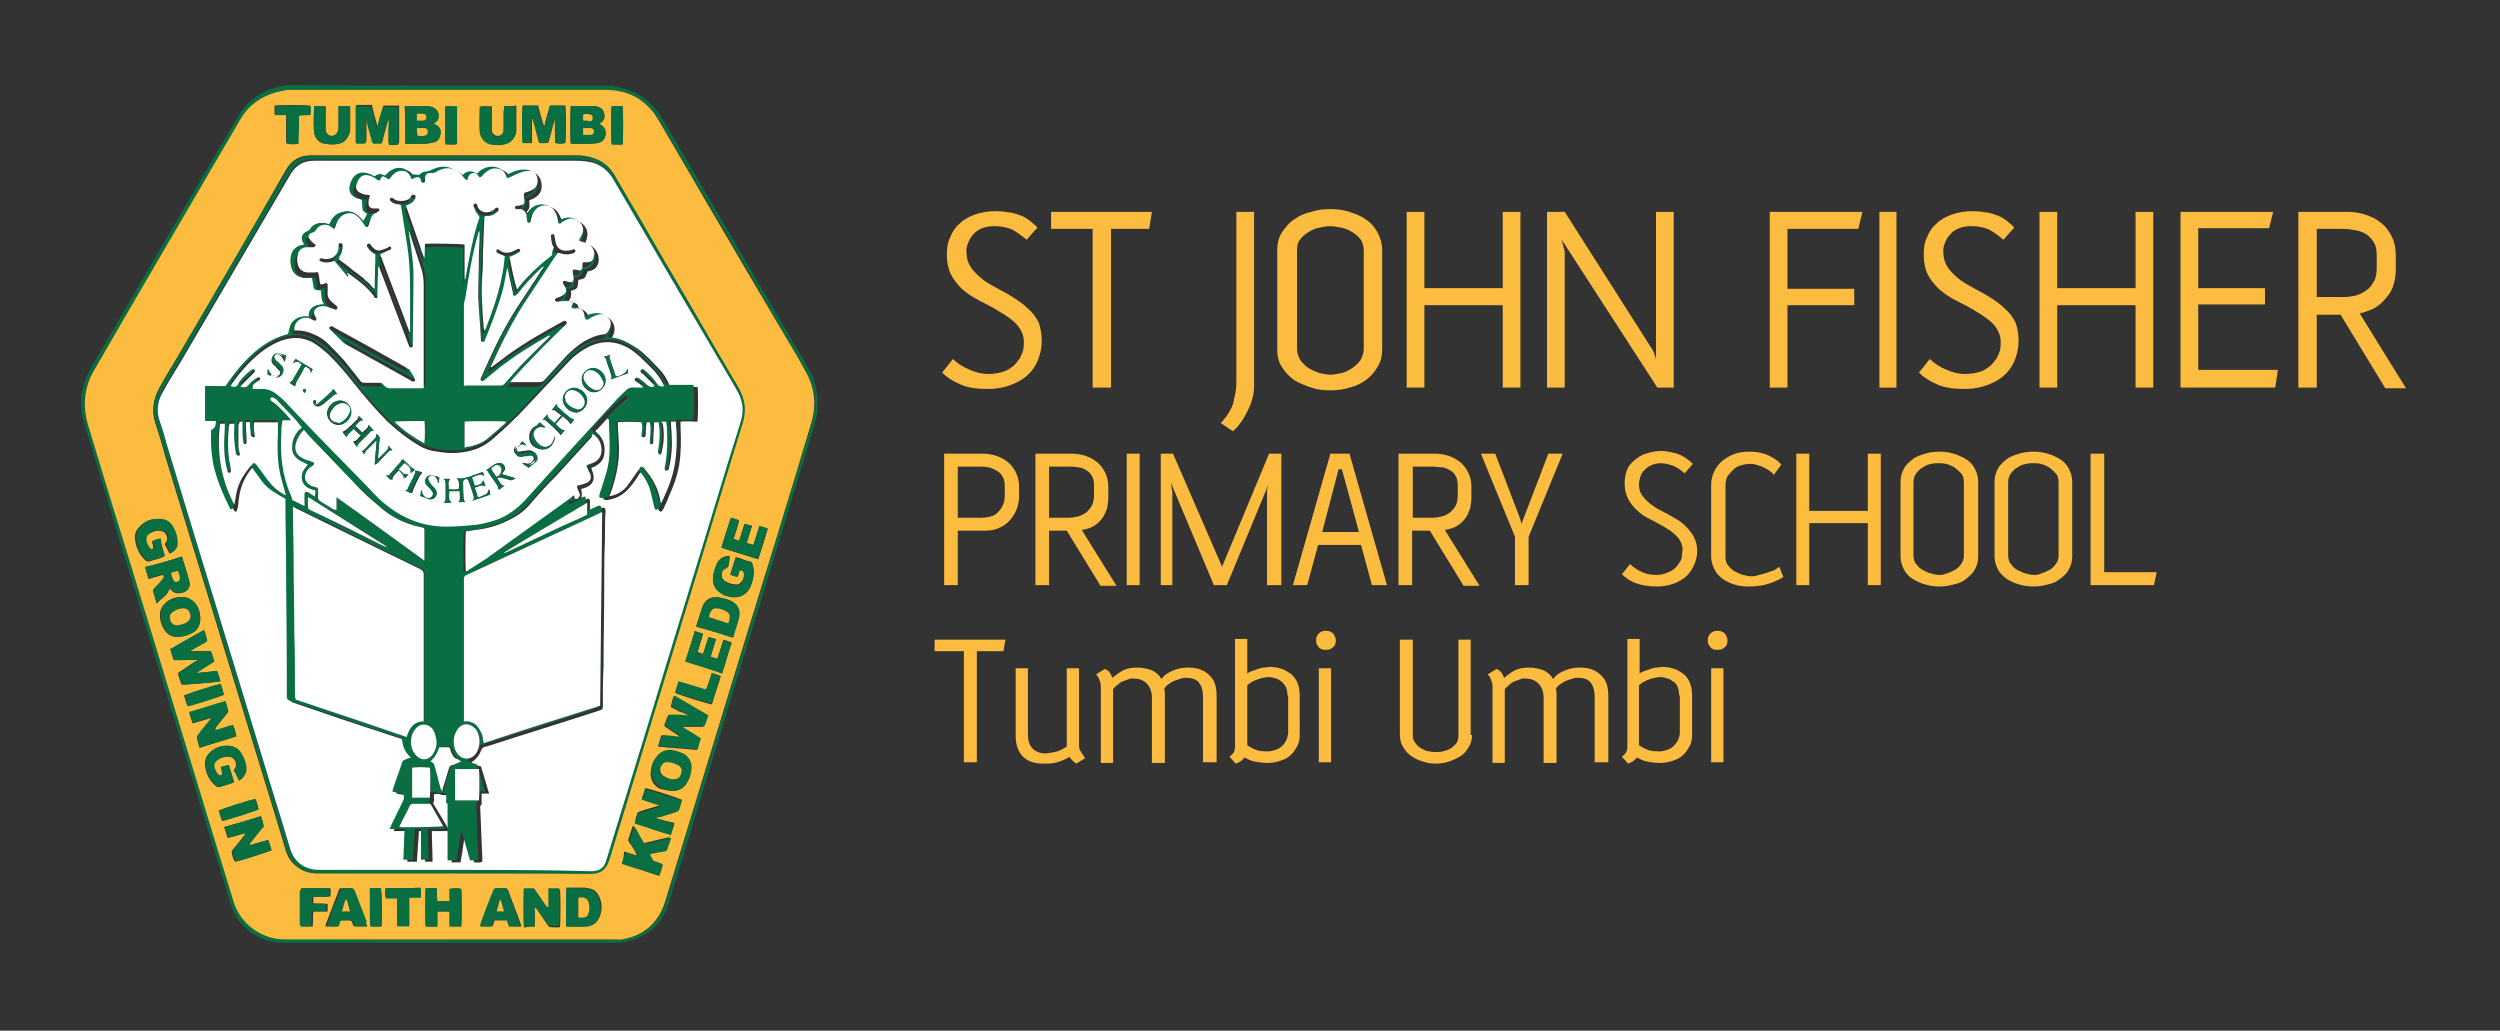 <?xml version="1.0" encoding="utf-8"?>
<!-- Generator: Adobe Illustrator 22.1.0, SVG Export Plug-In . SVG Version: 6.00 Build 0)  -->
<svg version="1.1" id="Layer_1" xmlns="http://www.w3.org/2000/svg" xmlns:xlink="http://www.w3.org/1999/xlink" x="0px" y="0px"
	 viewBox="0 0 367 151.3" style="enable-background:new 0 0 367 151.3;" xml:space="preserve">
<rect x="0" y="0" width="367" height="151.3" fill="#333333" stroke="none"/>
<style type="text/css">
	.st0{fill:#096F43;}
	.st1{fill:#FBBC3F;}
	.st2{fill:#FFFFFF;}
	.st3{fill:none;}
	.st4{enable-background:new    ;}
</style>
<g>
	<path class="st0" d="M90,12.6c0.3,0.1,0.5,0.1,0.8,0.2c2.7,0.6,4.9,2,6.3,4.4c7.2,12.3,14.4,24.6,21.6,36.9
		c0.7,1.1,1.1,2.4,1.2,3.7c0,0.1,0.1,0.2,0.1,0.3c0,0.9,0,1.7,0,2.6l-0.1,0.1c-0.2,1.5-0.8,3-1.2,4.4c-4.5,14.9-9.1,29.8-13.6,44.6
		c-2.3,7.6-4.6,15.2-6.9,22.7c-1,3.3-3.3,5.2-6.6,5.8c-0.4,0.1-0.7,0.1-1.1,0.1c-16.3,0-32.6,0-48.9,0c-3.5,0-6.7-2.3-7.7-5.6
		c-1.7-5.6-3.4-11.1-5.1-16.7c-5.5-18-11-35.9-16.4-53.9c-0.9-2.8-0.5-5.6,0.9-8.1C20.5,41.7,27.7,29.4,35,17
		c1.5-2.5,3.8-3.9,6.6-4.4c0.2,0,0.3-0.1,0.4-0.1C58,12.6,74,12.6,90,12.6z M66,137.9c8.1,0,16.2,0,24.4,0c0.3,0,0.7,0,1,0
		c3.2-0.5,5.4-2.3,6.3-5.4c3.9-12.8,7.8-25.5,11.7-38.3c3.3-10.7,6.5-21.4,9.8-32.1c0.8-2.7,0.5-5.3-0.9-7.7c-0.9-1.5-1.8-3-2.6-4.5
		c-6.3-10.8-12.6-21.6-19-32.4C96.4,17,96,16.4,95.6,16c-1.8-1.9-3.9-2.8-6.5-2.8c-15.3,0-30.7,0-46,0c-0.5,0-0.9,0-1.4,0.1
		c-2.7,0.4-4.9,1.8-6.3,4.2C28.2,29.7,21,41.9,13.9,54.1c-0.2,0.4-0.4,0.7-0.6,1.1c-1,2.3-1.2,4.6-0.4,7C15,69,17,75.8,19.1,82.5
		c5.1,16.6,10.2,33.2,15.2,49.8c1.1,3.5,4.4,5.5,7.4,5.5C49.8,137.9,57.9,137.9,66,137.9z"/>
	<path class="st1" d="M66,137.9c-8.1,0-16.2,0-24.3,0c-3,0-6.3-2-7.4-5.5c-5.1-16.6-10.1-33.2-15.2-49.8C17,75.8,14.9,69,12.9,62.3
		c-0.7-2.4-0.6-4.7,0.4-7c0.2-0.4,0.4-0.7,0.6-1.1C21,41.9,28.2,29.7,35.3,17.5c1.4-2.4,3.6-3.7,6.3-4.2c0.4-0.1,0.9-0.1,1.4-0.1
		c15.3,0,30.7,0,46,0c2.6,0,4.8,0.9,6.5,2.8c0.4,0.4,0.8,1,1.1,1.5c6.3,10.8,12.6,21.6,19,32.4c0.9,1.5,1.8,3,2.6,4.5
		c1.4,2.4,1.7,5,0.9,7.7c-3.2,10.7-6.5,21.4-9.8,32.1c-3.9,12.8-7.8,25.5-11.7,38.3c-1,3.1-3.2,4.9-6.3,5.4c-0.3,0.1-0.7,0-1,0
		C82.2,137.9,74.1,137.9,66,137.9z M66.6,128.2c6.6,0,13.3,0,19.9,0c1.6,0,2.4-0.6,2.9-2.2s1-3.3,1.5-4.9
		c5.2-17.2,10.5-34.4,15.7-51.5c0.8-2.6,1.6-5.2,2.4-7.8c0.4-1.4,0.4-2.8-0.3-4.2c-0.2-0.5-0.5-1-0.8-1.5
		c-3.5-5.9-6.9-11.9-10.4-17.8c-2.5-4.2-5-8.5-7.4-12.7c-0.7-1.2-1.7-2-3-2.4c-0.8-0.3-1.7-0.4-2.6-0.4c-12.9,0-25.8,0-38.8,0
		c-1.7,0-2.9,0.7-3.7,2.1C36.5,34.5,31,44,25.4,53.5c-0.7,1.1-1.3,2.2-2,3.4c-0.9,1.7-1.2,3.4-0.6,5.2c0.5,1.6,1,3.1,1.4,4.7
		c5.5,18,11,35.9,16.5,53.9c0.4,1.3,0.8,2.7,1.2,4c0.4,1.4,1.2,2.4,2.6,3.1c0.7,0.3,1.4,0.4,2.1,0.4C53.4,128.2,60,128.2,66.6,128.2
		z M101,105C101,105,101,105.1,101,105c-0.1,0.1-0.2,0.1-0.3,0.1c-0.7,0-1.5,0-2.2-0.1c-0.4,0-0.4,0-0.6,0.4
		c-0.1,0.3-0.2,0.5-0.3,0.8c-0.1,0.4-0.1,0.4,0.2,0.6c0.6,0.4,1.2,0.8,1.8,1.2c0.1,0.1,0.1,0.1,0.3,0.3c-0.3,0-0.5,0-0.7-0.1
		c-0.6-0.1-1.2-0.1-1.8-0.2c-0.2,0-0.4-0.1-0.4,0.2c-0.1,0.4-0.3,0.9-0.4,1.4c1.9,0.2,3.8,0.3,5.7,0.5c0.2-0.6,0.3-1.1,0.5-1.6
		c-0.5-0.3-1-0.6-1.4-0.9c-0.5-0.3-0.9-0.6-1.4-0.9c0.9,0,1.7,0,2.4,0c0.2,0,0.5,0,0.7,0c0.1,0,0.2-0.1,0.3-0.2
		c0.2-0.5,0.3-0.9,0.5-1.4c-1.7-1-3.3-1.9-5-2.9c-0.2,0.5-0.3,1-0.4,1.4c-0.1,0.2,0.1,0.3,0.2,0.3c0.4,0.2,0.7,0.4,1.1,0.6
		C100.3,104.6,100.7,104.8,101,105z M25,95.3c0.2,0.6,0.3,1.1,0.5,1.6c1.2,0,2.3-0.1,3.5,0c-0.2,0.2-0.4,0.2-0.5,0.3
		c-0.7,0.5-1.4,0.9-2.1,1.4c-0.3,0.2-0.3,0.2-0.2,0.6c0.1,0.3,0.2,0.6,0.3,0.9c0.1,0.4,0.1,0.4,0.5,0.4c1.6-0.1,3.2-0.2,4.8-0.4
		c0.2,0,0.3-0.1,0.5-0.1c-0.2-0.5-0.3-1-0.5-1.5c-1,0.1-1.9,0.2-2.9,0.3v-0.1c0.8-0.5,1.6-1.1,2.5-1.6c-0.2-0.5-0.3-1-0.5-1.5
		c-1,0-2,0-3.1,0c0.2-0.1,0.4-0.2,0.5-0.3c0.6-0.3,1.2-0.6,1.8-1c0.1-0.1,0.3-0.2,0.2-0.4c-0.1-0.4-0.3-0.9-0.4-1.4
		C28.3,93.4,26.7,94.3,25,95.3z M57,17.4C57.1,17.4,57.1,17.4,57,17.4c0.1,0.4,0.1,0.8,0.1,1.2c0,0.4,0,0.8,0,1.3
		c0,0.4-0.1,0.8,0.1,1.2c0.4,0,0.7,0,1.1,0c0.2,0,0.3-0.1,0.3-0.3c0-0.1,0-0.2,0-0.2c0-1.5,0-3.1,0-4.6c0-0.2,0-0.3,0-0.5
		c-0.8,0-1.5,0-2.3,0c-0.1,0.4-0.2,0.7-0.3,1s-0.2,0.7-0.3,1s-0.1,0.7-0.3,1c-0.3-1.1-0.6-2.1-0.8-3.1c-0.8,0-1.5,0-2.3,0
		c0,0.2,0,0.3,0,0.4c0,1.5,0,3.1,0,4.6c0,0.1,0,0.1,0,0.2c0,0.2,0.1,0.3,0.3,0.3s0.4,0,0.7,0c0.5,0,0.5,0,0.5-0.5c0-1,0-1.9,0-2.9
		c0-0.1,0-0.2,0-0.3c0.2,0.6,0.4,1.2,0.5,1.9c0.1,0.5,0.3,1,0.4,1.5c0,0.2,0.1,0.3,0.3,0.3c0.3,0,0.7,0,1.1,0
		c0.2-0.7,0.3-1.3,0.5-1.9C56.7,18.7,56.9,18,57,17.4z M79.9,18.6L79.9,18.6c-0.4-1-0.6-2-0.9-3.1c-0.8,0-1.5,0-2.2,0
		c-0.1,0.5-0.1,5.2,0,5.5c0.4,0,0.8,0,1.3,0c0-1.3,0-2.5,0-3.7c0.1,0.1,0.2,0.2,0.2,0.3c0.2,0.9,0.4,1.7,0.7,2.6
		c0.3,1,0,0.8,1.1,0.8c0.4,0,0.4,0,0.5-0.4c0.3-1,0.5-2,0.8-2.9c0-0.2,0.1-0.3,0.1-0.5c0.1,1.3,0.1,2.5,0.1,3.8
		c0.5,0.1,0.9,0.1,1.4,0c0.1-0.6,0.1-5.1,0-5.5c-0.7,0-1.5,0-2.2,0C80.4,16.6,80.1,17.6,79.9,18.6z M34.7,108.1
		c-0.2-0.6-0.3-1.1-0.5-1.6c-0.9,0.2-1.8,0.6-2.8,0.8c0.2-0.2,0.3-0.3,0.3-0.5c0.5-0.7,1.1-1.4,1.6-2c0.1-0.1,0.2-0.3,0.2-0.4
		c-0.1-0.5-0.3-0.9-0.4-1.4c-1.8,0.6-3.6,1.1-5.3,1.6c0.1,0.6,0.3,1.1,0.5,1.6c0.9-0.3,1.8-0.5,2.7-0.8c-0.1,0.2-0.1,0.3-0.2,0.4
		c-0.6,0.7-1.1,1.4-1.7,2.1c-0.1,0.1-0.2,0.3-0.2,0.4c0.1,0.5,0.3,0.9,0.4,1.5C31.2,109.2,32.9,108.6,34.7,108.1z M96.3,120.1
		C96.3,120,96.3,120,96.3,120.1c0.2-0.1,0.3-0.2,0.5-0.3c0.8-0.3,1.7-0.5,2.5-0.8c0.2,0,0.3-0.1,0.4-0.3c0.1-0.4,0.3-0.9,0.4-1.3
		c-0.4-0.2-4.9-1.7-5.4-1.7c-0.1,0.5-0.3,1-0.5,1.5c0.9,0.3,1.8,0.6,2.7,0.9c-0.1,0.1-0.2,0.2-0.3,0.2c-0.9,0.3-1.8,0.5-2.6,0.8
		c-0.1,0-0.3,0.1-0.4,0.2c-0.2,0.5-0.3,0.9-0.4,1.4c1.8,0.6,3.5,1.1,5.3,1.7c0.2-0.5,0.3-1,0.5-1.6
		C98.1,120.6,97.2,120.4,96.3,120.1z M38.3,119.8c-1.8,0.6-3.6,1.1-5.4,1.6c0.2,0.5,0.3,1,0.5,1.6c1-0.2,1.8-0.6,2.7-0.7
		c-0.1,0.2-0.2,0.3-0.3,0.4c-0.5,0.7-1.1,1.4-1.6,2c-0.1,0.1-0.2,0.3-0.2,0.4c0.1,0.5,0.2,1,0.5,1.4c0.6-0.1,5-1.5,5.3-1.7
		c-0.1-0.5-0.3-1-0.5-1.5c-0.9,0.3-1.8,0.5-2.7,0.8c0-0.2,0.1-0.3,0.2-0.5c0.5-0.7,1.1-1.4,1.6-2c0.1-0.2,0.3-0.3,0.2-0.5
		C38.6,120.8,38.5,120.3,38.3,119.8z M78.5,136c0-1,0-1.9,0-2.8c0.2,0.1,0.3,0.2,0.4,0.4c0.5,0.7,1,1.5,1.5,2.2
		c0.1,0.1,0.2,0.3,0.3,0.3c0.5,0,1,0.1,1.5,0c0.1-0.6,0.1-5.2,0-5.5c-0.5,0-1,0-1.6,0c0,1,0,1.9,0,2.8c-0.2-0.1-0.3-0.2-0.4-0.3
		c-0.5-0.7-1-1.5-1.5-2.2c-0.1-0.1-0.2-0.3-0.3-0.3c-0.5,0-1,0-1.4,0c-0.1,0.5-0.1,5.2,0,5.6C77.4,136,77.9,136,78.5,136z M88,18.2
		C88,18.1,88,18.1,88,18.2c0.1-0.1,0.1-0.1,0.2-0.2c0.5-0.3,0.6-0.8,0.5-1.3s-0.4-0.9-0.9-1c-0.2-0.1-0.4-0.1-0.6-0.1c-1,0-2,0-3,0
		c-0.1,0-0.3,0-0.4,0c-0.1,0.6-0.1,5.2,0,5.5c0.1,0,0.2,0,0.3,0c0.9,0,1.7,0,2.6,0c0.3,0,0.7-0.1,1-0.1c0.7-0.1,1.1-0.6,1.2-1.2
		C89,19.1,88.7,18.5,88,18.2C88.1,18.2,88.1,18.2,88,18.2z M59.5,21.1c0.1,0,0.3,0,0.4,0c0.8,0,1.7,0,2.5,0c0.4,0,0.8-0.1,1.2-0.2
		c0.6-0.1,1-0.6,1-1.2c0.1-0.7-0.2-1.1-0.7-1.4c-0.1,0-0.2-0.1-0.3-0.1c0.1-0.1,0.1-0.1,0.2-0.2c0.5-0.3,0.6-0.8,0.5-1.3
		s-0.4-0.9-1-1c-0.2-0.1-0.4-0.1-0.6-0.1c-1,0-2,0-3,0c-0.1,0-0.2,0-0.3,0C59.5,17.4,59.5,19.3,59.5,21.1z M26.7,81.7
		c-1.8,0.6-3.6,1.1-5.4,1.6c0.2,0.6,0.3,1.1,0.5,1.7c0.7-0.2,1.4-0.4,2.1-0.6c0.2,0.2,0.2,0.4,0.1,0.5s-0.2,0.3-0.3,0.4
		c-0.4,0.4-0.8,0.8-1.1,1.2c-0.1,0.1-0.2,0.2-0.1,0.4c0.2,0.5,0.3,1.1,0.5,1.7c0.4-0.4,0.7-0.7,1.1-1s0.6-0.7,0.8-1.2
		c0.1,0.1,0.2,0.2,0.3,0.3c0.5,0.5,1.2,0.5,1.9,0.2c0.6-0.3,0.9-0.9,0.7-1.5c-0.2-0.9-0.5-1.8-0.8-2.7
		C26.9,82.4,26.8,82.1,26.7,81.7z M67.7,136c0.1-0.5,0.1-5.2,0-5.5c-0.5-0.1-1.3-0.1-1.7,0c0,0.6,0,1.2,0,1.8c-0.6,0-1.2,0-1.8,0
		c-0.1-0.7,0-1.3-0.1-1.9c-0.6,0-1.1,0-1.6,0c-0.1,0.5-0.1,5.2,0,5.6c0.5,0,1.1,0,1.7,0c0-0.8,0-1.5,0-2.2c0.6,0,1.2,0,1.8,0
		c0,0.8,0,1.5,0,2.2C66.6,136,67.1,136,67.7,136z M91.3,126.8c1.8,0.6,3.6,1.1,5.3,1.7c0.2-0.6,0.4-1.1,0.5-1.7
		c-0.3-0.1-0.5-0.2-0.8-0.3c-0.7-0.1-0.8-0.7-1.1-1.2c0.2,0,0.3-0.1,0.4-0.1c0.6-0.1,1.1-0.2,1.7-0.3c0.3,0,0.4-0.2,0.5-0.4
		c0.1-0.4,0.3-0.8,0.4-1.2c0-0.1,0-0.2,0.1-0.4c-0.2,0-0.3,0.1-0.5,0.1c-1,0.2-2,0.5-3,0.7c-0.4,0.1-0.4,0.1-0.6-0.3
		c-0.3-0.6-0.6-1.2-1-1.8c-0.1-0.1-0.1-0.2-0.3-0.4c-0.2,0.7-0.4,1.2-0.6,1.8c-0.1,0.3-0.1,0.5,0.1,0.7c0.4,0.5,0.7,1.1,1,1.6
		c0,0.1,0.1,0.2,0.1,0.3c-0.7-0.2-1.2-0.4-1.9-0.6C91.6,125.7,91.5,126.2,91.3,126.8z M107.5,93.6C107.6,93.5,107.6,93.5,107.5,93.6
		c0.4-1,0.7-1.9,0.9-2.9c0.3-1.2-0.2-2.2-1.4-2.6c-0.5-0.2-1-0.3-1.5-0.4c-1.1-0.2-2,0.3-2.4,1.4c-0.3,0.9-0.6,1.9-0.9,2.8V92
		C104.1,92.5,105.8,93,107.5,93.6z M24.2,81.6c-0.3-0.9-0.5-1.7-0.8-2.5c-0.4,0.1-0.8,0.2-1.1,0.4c0.1,0.3,0.2,0.7,0.2,1
		c-0.4,0.2-0.5,0.2-0.7,0s-0.3-0.5-0.4-0.7c-0.2-0.6,0-1.1,0.4-1.4c0.5-0.3,1-0.5,1.5-0.5s0.9,0.2,1.1,0.6s0.2,0.8-0.1,1.2
		c0,0-0.1,0.1-0.1,0.2c0.2,0.5,0.5,0.9,0.7,1.4c0.6-0.4,1-0.9,1-1.5c0-1-0.3-1.9-0.8-2.6c-0.3-0.5-0.8-0.8-1.4-0.9
		c-1.3-0.3-2.4,0.1-3.3,1.1c-0.4,0.4-0.6,0.9-0.6,1.5c0.1,1.4,0.6,2.5,1.6,3.4c0.2,0.1,0.3,0.2,0.6,0.1c0.5-0.2,1.1-0.3,1.6-0.5
		C23.9,81.8,24,81.7,24.2,81.6z M83.1,136c1.2,0,2.3,0.1,3.4-0.1c0.8-0.2,1.3-0.7,1.6-1.5c0.3-0.9,0.3-1.8-0.1-2.7
		c-0.3-0.7-0.8-1.2-1.6-1.3c-0.2,0-0.4-0.1-0.6-0.1c-0.7,0-1.4,0-2.1,0c-0.2,0-0.3,0-0.5,0C83.1,132.3,83.1,134.1,83.1,136z
		 M108.6,83.7c0.5,0.1,0.5,0.1,0.6,0.4c0.1,0.4,0,0.7-0.2,1.1c-0.2,0.3-0.5,0.6-0.8,0.6c-0.7,0-1.4-0.2-1.9-0.6
		c-0.6-0.5-0.4-1.5,0.2-1.8c0.4-0.1,0.4-0.4,0.5-0.7c0-0.2,0.1-0.5,0.1-0.7c0-0.1,0-0.2,0-0.4c-0.8,0-1.4,0.3-1.8,1
		c-0.3,0.6-0.5,1.2-0.6,1.9c-0.1,1.1,0.2,1.9,1.1,2.5c0.5,0.4,1.1,0.5,1.7,0.6c1.2,0.1,2.2-0.4,2.7-1.6c0.4-1,0.6-2,0.3-3.1
		c-0.1-0.3-0.2-0.5-0.5-0.5c-0.5-0.1-1-0.3-1.5-0.5c-0.1,0-0.3-0.1-0.5-0.1c-0.3,0.9-0.5,1.7-0.8,2.5c0.4,0.2,0.7,0.3,1.1,0.3
		C108.4,84.4,108.5,84,108.6,83.7z M35.1,114.6c0.6-0.4,1-0.9,1-1.6c0-0.9-0.3-1.8-0.8-2.5c-0.4-0.6-0.9-0.9-1.6-1
		c-1-0.1-1.8,0.1-2.6,0.7c-0.7,0.5-1.1,1.3-1,2.1c0.1,1.2,0.6,2.3,1.6,3.1c0.2,0.2,0.4,0.2,0.6,0.1c0.5-0.2,1-0.3,1.6-0.5
		c0.1,0,0.2-0.1,0.4-0.2c-0.2-0.9-0.5-1.7-0.8-2.5c-0.4,0.1-0.7,0.2-1.1,0.3c0.1,0.4,0.2,0.7,0.2,1.1c-0.4,0.2-0.4,0.2-0.7-0.1
		c-0.2-0.3-0.4-0.6-0.5-1s0-0.8,0.4-1c0.6-0.4,1.2-0.6,1.9-0.5s1.1,0.9,0.9,1.5c-0.1,0.2-0.2,0.3-0.3,0.5
		C34.6,113.5,34.9,114,35.1,114.6z M29.4,90.8c0-0.8-0.2-1.5-0.7-2.1c-0.4-0.5-0.9-0.9-1.5-1c-1.1-0.2-2.2,0.1-3,0.9
		c-0.4,0.4-0.7,0.9-0.7,1.4c-0.1,1,0.2,1.9,0.8,2.7c0.4,0.5,1,0.8,1.7,0.8s1.4-0.2,2-0.5C29,92.5,29.4,91.8,29.4,90.8z M98.7,116.1
		c1,0,1.7-0.4,2.2-1.3c0.3-0.5,0.4-1,0.5-1.5c0.2-1.1-0.3-2-1.2-2.5c-0.5-0.3-1-0.5-1.6-0.5c-1-0.1-1.8,0.2-2.4,1.1
		c-0.4,0.6-0.6,1.3-0.7,2c0,1.1,0.4,1.9,1.4,2.4C97.5,115.9,98.1,116.1,98.7,116.1z M74,15.6c0,0.3,0,0.5,0,0.7c0,0.9,0,1.7,0,2.6
		c0,0.4-0.1,0.7-0.4,0.9c-0.6,0.4-1.4,0-1.4-0.7c0-0.2,0-0.3,0-0.5c0-0.8,0-1.6,0-2.4c0-0.2,0-0.4,0-0.6c-0.6,0-1.1,0-1.6,0
		c0,0.1-0.1,0.1-0.1,0.1c0,1.2-0.1,2.3,0,3.5c0.1,0.9,0.5,1.6,1.5,1.9c0.7,0.2,1.5,0.2,2.2,0s1.2-0.6,1.5-1.4c0.1-0.3,0.1-0.6,0.1-1
		c0-0.9,0-1.9,0-2.8c0-0.1,0-0.3,0-0.4C75.2,15.6,74.7,15.6,74,15.6z M100.6,97.1c1.8,0.6,3.6,1.1,5.4,1.7c0.5-1.5,0.9-3,1.4-4.5
		c-0.4-0.1-0.8-0.3-1.2-0.4c-0.3,1-0.6,1.9-0.9,2.8c-0.4-0.1-0.6-0.2-1-0.3c0.3-0.9,0.5-1.7,0.8-2.6c-0.4-0.1-0.7-0.2-1.1-0.3
		c-0.3,0.9-0.5,1.7-0.8,2.5c-0.3-0.1-0.5-0.2-0.8-0.3c0.3-0.9,0.6-1.8,0.8-2.7c-0.4-0.1-0.8-0.2-1.2-0.4
		C101.6,94.1,101.1,95.6,100.6,97.1z M107.3,76c-0.5,1.5-0.9,2.9-1.4,4.4c1.8,0.6,3.6,1.1,5.4,1.7c0.5-1.5,1-3,1.4-4.5
		c-0.4-0.1-0.8-0.2-1.2-0.4c-0.3,1-0.6,1.9-0.9,2.8c-0.4-0.1-0.7-0.2-1-0.3c0.3-0.9,0.5-1.7,0.8-2.5c-0.4-0.1-0.7-0.2-1.1-0.3
		c-0.3,0.9-0.5,1.7-0.8,2.5c-0.3-0.1-0.5-0.2-0.8-0.3c0.3-0.9,0.6-1.8,0.8-2.7C108,76.2,107.7,76.1,107.3,76z M46.1,15.6
		c0,1.3-0.1,2.5,0,3.7c0.1,1,0.7,1.7,1.6,1.8c0.7,0.1,1.4,0.2,2,0c0.6-0.1,1-0.4,1.3-0.9c0.2-0.4,0.4-0.8,0.4-1.3c0-1,0-2,0-2.9
		c0-0.1,0-0.3,0-0.4c-0.6,0-1.1-0.1-1.7,0c0,0.2,0,0.4,0,0.6c0,0.8,0,1.7,0,2.5c0,0.2,0,0.4-0.1,0.6s-0.2,0.4-0.4,0.5
		c-0.6,0.4-1.3,0-1.4-0.7c0-0.2,0-0.3,0-0.5c0-0.8,0-1.7,0-2.5c0-0.2,0-0.3,0-0.5C47.2,15.6,46.6,15.6,46.1,15.6z M53.9,136
		c-0.1-0.3-0.2-0.5-0.3-0.8c-0.6-1.5-1.1-2.9-1.7-4.4c-0.2-0.4-0.2-0.4-0.6-0.4c-0.3,0-0.7,0-1,0c-0.5,0-0.5,0-0.6,0.4
		c-0.6,1.6-1.2,3.1-1.8,4.7c-0.1,0.1-0.1,0.3-0.1,0.5c0.6,0,1.2,0,1.7,0c0.1-0.2,0.1-0.4,0.2-0.6c0.1-0.2,0.2-0.3,0.4-0.3
		c0.3,0,0.6,0,0.8,0c0.7,0,0.7,0,0.9,0.6c0.1,0.2,0.1,0.3,0.3,0.3C52.8,136,53.3,136,53.9,136z M76.5,136c0-0.1,0-0.2,0-0.2
		c-0.6-1.7-1.3-3.4-1.9-5.1c-0.1-0.2-0.2-0.3-0.4-0.3c-0.4,0-0.8,0-1.3,0c-0.2,0-0.4,0.1-0.4,0.3c-0.6,1.7-1.2,3.3-1.9,5
		c0,0.1,0,0.2,0,0.3c0.5,0,1,0,1.5,0c0.2,0,0.2-0.1,0.3-0.2c0.1-0.2,0.1-0.4,0.2-0.7c0.6,0,1.2,0,1.9,0c0.1,0.3,0.2,0.6,0.3,0.9
		C75.3,136,75.9,136,76.5,136z M44.2,130.4c0,0.2,0,0.2,0,0.3c0,1.6,0,3.2,0,4.9c0,0.1,0,0.2,0.1,0.4c0.6,0,1.1,0,1.6,0
		c0.1-0.7,0-1.5,0.1-2.2c0.7,0,1.4,0,2.1,0c0-0.4,0-0.7,0-1.1c-0.7-0.1-1.4,0-2.1-0.1c0-0.3,0-0.6,0-0.9c0.8-0.1,1.6,0,2.5-0.1
		c0-0.4,0.1-0.8,0-1.2C47,130.4,45.6,130.4,44.2,130.4z M56.6,130.4c-0.1,0.5-0.1,0.9,0,1.4c0.6,0,1.1,0,1.7,0c0,0.2,0,0.4,0,0.6
		c0,1,0,2,0,3c0,0.2,0,0.4,0,0.5c0.6,0,1.1,0,1.7,0c0-1.4,0-2.8,0-4.2c0.6,0,1.1,0,1.7,0c0-0.5,0-0.9,0-1.4
		C60.1,130.4,58.4,130.4,56.6,130.4z M43.8,21.1c0-0.7,0-1.4,0-2.1s0-1.4,0-2.1c0.6,0,1.2,0,1.7-0.1c0-0.5,0.1-0.9,0-1.3
		c-0.8-0.1-4.8-0.1-5.2,0c0,0.4,0,0.8,0,1.3c0.6,0,1.1,0,1.7,0c0,1.4,0,2.8,0,4.2C42.6,21.2,43.1,21.2,43.8,21.1z M104.5,98.8
		c-0.3,0.9-0.5,1.7-0.9,2.5c-0.7-0.2-1.4-0.4-2-0.6s-1.3-0.4-2-0.6c-0.2,0.6-0.3,1.1-0.5,1.6c0.5,0.3,5,1.7,5.4,1.7
		c0.4-1.4,0.9-2.7,1.3-4.1C105.4,99.1,105,99,104.5,98.8z M89.8,15.6c-0.1,0.5-0.1,5.2,0,5.6c0.5,0,1.1,0,1.6,0
		c0.1-0.5,0.1-5.2,0-5.6C90.8,15.6,90.3,15.6,89.8,15.6z M32.4,100.4c-1,0.2-5,1.5-5.4,1.7c0.2,0.5,0.3,1.1,0.5,1.5
		c1-0.2,5-1.5,5.3-1.7C32.7,101.4,32.6,100.9,32.4,100.4z M37.5,117.3c-0.8,0.1-5,1.5-5.4,1.7c0.2,0.5,0.3,1.1,0.5,1.5
		c0.7-0.1,5-1.5,5.3-1.7C37.9,118.3,37.7,117.8,37.5,117.3z M54.3,130.4c0,0.5,0,1,0,1.4c0,0.5,0,0.9,0,1.4s0,0.9,0,1.4
		s0,0.9,0.1,1.4c0.6,0,1.1,0,1.6,0c0.1-0.8,0.1-5.2-0.1-5.6C55.4,130.4,54.9,130.4,54.3,130.4z M65.4,15.6c-0.1,0.5-0.1,5.2,0,5.6
		c0.5,0,1.1,0.1,1.6,0c0-1.9,0-3.7,0-5.5C66.5,15.6,65.9,15.6,65.4,15.6z"/>
	<path class="st0" d="M66.6,128.2c-6.6,0-13.3,0-19.9,0c-0.7,0-1.5-0.1-2.1-0.4c-1.3-0.6-2.1-1.7-2.6-3.1c-0.4-1.3-0.8-2.7-1.2-4
		c-5.5-18-11-35.9-16.5-53.9c-0.5-1.6-0.9-3.1-1.4-4.7c-0.6-1.8-0.4-3.6,0.6-5.2c0.6-1.1,1.3-2.2,2-3.4c5.5-9.5,11-19,16.6-28.5
		c0.8-1.5,2.1-2.1,3.7-2.1c12.9,0,25.8,0,38.8,0c0.9,0,1.7,0.1,2.6,0.4c1.3,0.4,2.3,1.2,3,2.4c2.5,4.2,5,8.5,7.4,12.7
		c3.5,5.9,6.9,11.9,10.4,17.8c0.3,0.5,0.6,1,0.8,1.5c0.6,1.3,0.7,2.7,0.3,4.2c-0.8,2.6-1.6,5.2-2.4,7.8
		c-5.2,17.2-10.5,34.4-15.7,51.5c-0.5,1.6-1,3.3-1.5,4.9s-1.3,2.2-2.9,2.2C79.9,128.2,73.3,128.2,66.6,128.2z M66.7,127.7
		c6.7,0,13.3,0,20,0c1.2,0,1.9-0.5,2.2-1.6c2.1-6.8,4.2-13.7,6.3-20.5c3.6-11.9,7.3-23.8,10.9-35.7c0.8-2.7,1.6-5.4,2.5-8.1
		c0.5-1.5,0.4-2.9-0.3-4.3c-0.1-0.3-0.3-0.6-0.5-0.9c-3-5.1-6-10.2-9-15.3s-6-10.3-9-15.4c-0.6-1.1-1.6-1.8-2.8-2.2
		c-0.8-0.2-1.6-0.3-2.4-0.3c-12.9,0-25.7,0-38.6,0c-1.5,0-2.6,0.6-3.4,1.9c-5.3,9.2-10.7,18.3-16.1,27.5c-0.9,1.5-1.7,2.9-2.6,4.4
		c-0.8,1.5-1,3-0.5,4.6c0.4,1.1,0.7,2.2,1,3.3c5,16.5,10.1,33,15.1,49.5c1,3.3,2,6.6,3,9.8c0.5,1.7,1.9,3.2,4.3,3.1
		C53.5,127.7,60.1,127.7,66.7,127.7z"/>
	<path class="st0" d="M101,105c-0.4-0.2-0.7-0.4-1.1-0.6s-0.7-0.4-1.1-0.6c-0.1-0.1-0.2-0.2-0.2-0.3c0.1-0.4,0.3-0.9,0.4-1.4
		c1.7,1,3.3,1.9,5,2.9c-0.2,0.5-0.3,1-0.5,1.4c0,0.1-0.2,0.2-0.3,0.2c-0.2,0-0.5,0-0.7,0c-0.8,0-1.6,0-2.4,0
		c0.5,0.4,0.9,0.6,1.4,0.9s0.9,0.6,1.4,0.9c-0.2,0.5-0.3,1.1-0.5,1.6c-1.9-0.2-3.8-0.3-5.7-0.5c0.2-0.5,0.3-1,0.4-1.4
		c0.1-0.2,0.3-0.2,0.4-0.2c0.6,0.1,1.2,0.1,1.8,0.2c0.2,0,0.4,0,0.7,0.1c-0.1-0.1-0.2-0.2-0.3-0.3c-0.6-0.4-1.2-0.8-1.8-1.2
		c-0.3-0.2-0.3-0.2-0.2-0.6c0.1-0.3,0.2-0.5,0.3-0.8c0.1-0.4,0.1-0.4,0.6-0.4c0.7,0,1.5,0,2.2,0.1C100.8,105.1,100.9,105.1,101,105
		C101,105.1,101,105,101,105z"/>
	<path class="st0" d="M25,95.3c1.7-1,3.3-1.9,5-2.8c0.2,0.5,0.3,1,0.4,1.4c0.1,0.2-0.1,0.3-0.2,0.4c-0.6,0.3-1.2,0.6-1.8,1
		c-0.1,0.1-0.3,0.2-0.5,0.3c1.1,0,2.1,0,3.1,0c0.2,0.5,0.3,1,0.5,1.5c-0.8,0.5-1.7,1.1-2.5,1.6v0.1c0.9-0.1,1.9-0.2,2.9-0.3
		c0.2,0.5,0.3,1,0.5,1.5c-0.2,0-0.4,0.1-0.5,0.1c-1.6,0.1-3.2,0.3-4.8,0.4c-0.4,0-0.4,0-0.5-0.4c-0.1-0.3-0.2-0.6-0.3-0.9
		c-0.1-0.4-0.1-0.4,0.2-0.6c0.7-0.5,1.4-0.9,2.1-1.4c0.1-0.1,0.3-0.2,0.5-0.3c-1.2-0.1-2.3,0.1-3.5,0C25.3,96.4,25.2,95.9,25,95.3z"
		/>
	<path class="st0" d="M57,17.4c-0.2,0.6-0.3,1.2-0.5,1.8c-0.2,0.6-0.3,1.2-0.5,1.9c-0.4,0-0.7,0-1.1,0c-0.2,0-0.3-0.2-0.3-0.3
		c-0.1-0.5-0.3-1-0.4-1.5c-0.2-0.6-0.3-1.2-0.5-1.9c0,0.1,0,0.2,0,0.3c0,1,0,1.9,0,2.9c0,0.5,0,0.5-0.5,0.5c-0.2,0-0.4,0-0.7,0
		c-0.2,0-0.3-0.1-0.3-0.3c0-0.1,0-0.1,0-0.2c0-1.5,0-3.1,0-4.6c0-0.1,0-0.3,0-0.4c0.8,0,1.5,0,2.3,0c0.3,1,0.5,2,0.8,3.1
		c0.2-0.4,0.3-0.7,0.3-1c0.1-0.3,0.2-0.7,0.3-1s0.2-0.7,0.3-1c0.8,0,1.5,0,2.3,0c0,0.2,0,0.3,0,0.5c0,1.5,0,3.1,0,4.6
		c0,0.1,0,0.2,0,0.2c0,0.2-0.1,0.3-0.3,0.3c-0.4,0-0.7,0-1.1,0C57,20.9,57,20.5,57,20.1s0-0.8,0-1.3C57.1,18.3,57.1,17.9,57,17.4
		C57.1,17.4,57.1,17.4,57,17.4z"/>
	<path class="st0" d="M79.9,18.6c0.3-1,0.5-2,0.8-3.1c0.8,0,1.5,0,2.2,0c0.1,0.4,0.1,5,0,5.5c-0.4,0.1-0.9,0.1-1.4,0
		c-0.1-1.3,0-2.5-0.1-3.8c0,0.2-0.1,0.3-0.1,0.5c-0.3,1-0.5,2-0.8,2.9C80.4,21,80.4,21,80,21c-1.1,0-0.8,0.1-1.1-0.8
		c-0.2-0.9-0.4-1.7-0.7-2.6c0-0.1-0.1-0.2-0.2-0.3c0,1.2,0,2.4,0,3.7c-0.5,0-0.9,0-1.3,0c-0.1-0.4-0.1-5,0-5.5c0.7,0,1.4,0,2.2,0
		c0.3,1,0.5,2,0.8,3.1C79.8,18.6,79.8,18.6,79.9,18.6z"/>
	<path class="st0" d="M34.7,108.1c-1.8,0.6-3.5,1.1-5.4,1.6c-0.2-0.5-0.3-1-0.4-1.5c0-0.1,0.1-0.3,0.2-0.4c0.5-0.7,1.1-1.4,1.7-2.1
		c0.1-0.1,0.2-0.2,0.2-0.4c-0.9,0.3-1.8,0.5-2.7,0.8c-0.2-0.5-0.4-1-0.5-1.6c1.8-0.5,3.5-1.1,5.3-1.6c0.2,0.5,0.3,1,0.4,1.4
		c0,0.1-0.1,0.3-0.2,0.4c-0.5,0.7-1.1,1.4-1.6,2c-0.1,0.1-0.2,0.2-0.3,0.5c1-0.2,1.9-0.6,2.8-0.8C34.5,107,34.6,107.5,34.7,108.1z"
		/>
	<path class="st0" d="M96.3,120.1c0.9,0.3,1.8,0.6,2.7,0.9c-0.2,0.5-0.3,1-0.5,1.6c-1.8-0.5-3.5-1.1-5.3-1.7c0.1-0.5,0.3-1,0.4-1.4
		c0-0.1,0.2-0.2,0.4-0.2c0.9-0.3,1.8-0.5,2.6-0.8c0.1,0,0.2-0.1,0.3-0.2c-0.9-0.3-1.8-0.6-2.7-0.9c0.2-0.5,0.3-1,0.5-1.5
		c0.4,0,5,1.4,5.4,1.7c-0.1,0.4-0.3,0.9-0.4,1.3c-0.1,0.2-0.2,0.2-0.4,0.3c-0.8,0.3-1.7,0.5-2.5,0.8
		C96.6,119.9,96.5,119.9,96.3,120.1C96.3,120,96.3,120,96.3,120.1z"/>
	<path class="st0" d="M38.3,119.8c0.2,0.5,0.3,0.9,0.4,1.3c0.1,0.2,0,0.4-0.2,0.5c-0.6,0.7-1.1,1.4-1.6,2c-0.1,0.1-0.2,0.2-0.2,0.5
		c0.9-0.3,1.8-0.5,2.7-0.8c0.2,0.5,0.3,1,0.5,1.5c-0.3,0.2-4.7,1.6-5.3,1.7c-0.2-0.5-0.3-0.9-0.5-1.4c0-0.1,0.1-0.3,0.2-0.4
		c0.5-0.7,1.1-1.4,1.6-2c0.1-0.1,0.2-0.2,0.3-0.4c-0.9,0.2-1.8,0.5-2.7,0.7c-0.2-0.5-0.3-1-0.5-1.6
		C34.8,120.9,36.5,120.4,38.3,119.8z"/>
	<path class="st0" d="M78.5,136c-0.6,0-1.1,0-1.6,0c-0.1-0.4-0.1-5.1,0-5.6c0.5,0,0.9,0,1.4,0c0.1,0,0.3,0.2,0.3,0.3
		c0.5,0.7,1,1.5,1.5,2.2c0.1,0.1,0.2,0.2,0.4,0.3c0-0.9,0-1.8,0-2.8c0.6,0,1.1,0,1.6,0c0.1,0.3,0.1,5,0,5.5c-0.5,0.1-1,0.1-1.5,0
		c-0.1,0-0.2-0.2-0.3-0.3c-0.5-0.7-1-1.5-1.5-2.2c-0.1-0.1-0.2-0.2-0.4-0.4C78.5,134.1,78.5,135,78.5,136z"/>
	<path class="st0" d="M88,18.2l0.1,0.1c0.6,0.3,0.9,0.8,0.8,1.5c-0.1,0.6-0.5,1.1-1.2,1.2c-0.3,0.1-0.7,0.1-1,0.1
		c-0.9,0-1.7,0-2.6,0c-0.1,0-0.2,0-0.3,0c-0.1-0.4-0.1-4.9,0-5.5c0.1,0,0.3,0,0.4,0c1,0,2,0,3,0c0.2,0,0.4,0,0.6,0.1
		c0.5,0.2,0.8,0.5,0.9,1s0,1-0.5,1.3C88.1,18,88.1,18.1,88,18.2C88,18.1,88,18.1,88,18.2z M85.6,18.8c0,0.4,0,0.7,0,1
		c0.4,0,0.8,0,1.1,0c0.3,0,0.5-0.3,0.5-0.5c0-0.3-0.2-0.5-0.5-0.5C86.3,18.8,86,18.8,85.6,18.8z M85.6,17.7c0.4,0,0.7,0,0.9,0
		c0.3,0,0.4-0.2,0.4-0.5s-0.1-0.4-0.4-0.5c-0.3,0-0.6-0.1-1,0C85.6,17.1,85.6,17.4,85.6,17.7z"/>
	<path class="st0" d="M59.5,21.1c0-1.9,0-3.7,0-5.5c0.1,0,0.2,0,0.3,0c1,0,2,0,3,0c0.2,0,0.4,0,0.6,0.1c0.5,0.2,0.9,0.5,1,1
		s0,1-0.5,1.3c-0.1,0-0.1,0.1-0.2,0.2c0.1,0.1,0.2,0.1,0.3,0.1c0.6,0.3,0.8,0.8,0.7,1.4c-0.1,0.6-0.5,1.1-1,1.2
		c-0.4,0.1-0.8,0.1-1.2,0.2c-0.8,0-1.7,0-2.5,0C59.7,21.2,59.6,21.1,59.5,21.1z M61.2,18.8c0,0.4,0,0.7,0,1c0.4,0.1,0.8,0.1,1.1,0
		s0.5-0.3,0.4-0.6c0-0.3-0.2-0.4-0.5-0.5C62,18.8,61.6,18.8,61.2,18.8z M61.2,17.7c0.3,0,0.6,0,0.9,0s0.5-0.2,0.5-0.5
		s-0.2-0.5-0.5-0.5s-0.6,0-0.9,0C61.2,17.1,61.2,17.4,61.2,17.7z"/>
	<path class="st0" d="M26.7,81.7c0.1,0.4,0.2,0.6,0.3,0.9c0.3,0.9,0.5,1.8,0.8,2.7c0.2,0.7-0.1,1.2-0.7,1.5
		c-0.6,0.4-1.4,0.3-1.9-0.2c-0.1-0.1-0.2-0.2-0.3-0.3c-0.2,0.5-0.4,0.9-0.8,1.2c-0.4,0.3-0.7,0.7-1.1,1c-0.2-0.6-0.4-1.2-0.5-1.7
		c-0.1-0.2,0-0.3,0.1-0.4c0.4-0.4,0.8-0.8,1.1-1.2c0.1-0.1,0.2-0.3,0.3-0.4c0.1-0.2,0.1-0.4-0.1-0.5c-0.7,0.2-1.4,0.4-2.1,0.6
		c-0.2-0.6-0.3-1.1-0.5-1.7C23.2,82.8,24.9,82.3,26.7,81.7z M25.1,84.1c0.1,0.4,0.2,0.8,0.4,1.1c0.1,0.2,0.3,0.3,0.5,0.2
		c0.2-0.1,0.4-0.2,0.4-0.5c0-0.4-0.1-0.8-0.3-1.1C25.7,83.9,25.4,84,25.1,84.1z"/>
	<path class="st0" d="M67.7,136c-0.5,0-1.1,0-1.7,0c0-0.7,0-1.4,0-2.2c-0.6,0-1.2,0-1.8,0c0,0.7,0,1.4,0,2.2c-0.6,0.1-1.1,0-1.7,0
		c-0.1-0.4-0.1-5,0-5.6c0.5,0,1.1,0,1.6,0c0.1,0.6,0,1.2,0.1,1.9c0.6,0,1.2,0,1.8,0c0-0.7,0-1.3,0-1.8c0.4-0.1,1.2-0.2,1.7,0
		C67.8,130.8,67.8,135.5,67.7,136z"/>
	<path class="st0" d="M91.3,126.8c0.2-0.6,0.3-1.1,0.5-1.7c0.6,0.2,1.2,0.4,1.9,0.6c-0.1-0.2-0.1-0.3-0.1-0.3
		c-0.3-0.5-0.7-1.1-1-1.6c-0.2-0.2-0.2-0.4-0.1-0.7c0.2-0.6,0.4-1.1,0.6-1.8c0.1,0.2,0.2,0.3,0.3,0.4c0.3,0.6,0.6,1.2,1,1.8
		c0.2,0.4,0.2,0.4,0.6,0.3c1-0.2,2-0.5,3-0.7c0.1,0,0.3-0.1,0.5-0.1c0,0.2,0,0.3-0.1,0.4c-0.1,0.4-0.3,0.8-0.4,1.2
		c-0.1,0.3-0.2,0.4-0.5,0.4c-0.6,0.1-1.1,0.2-1.7,0.3c-0.1,0-0.2,0.1-0.4,0.1c0.3,0.5,0.4,1.1,1.1,1.2c0.2,0,0.5,0.2,0.8,0.3
		c-0.1,0.6-0.3,1.1-0.5,1.7C94.8,127.9,93.1,127.4,91.3,126.8z"/>
	<path class="st0" d="M107.5,93.6c-1.7-0.6-3.5-1.1-5.2-1.6c0-0.1,0-0.1,0-0.1c0.3-0.9,0.5-1.9,0.9-2.8c0.4-1,1.3-1.5,2.4-1.4
		c0.5,0.1,1,0.2,1.5,0.4c1.2,0.5,1.7,1.4,1.4,2.6c-0.2,0.9-0.6,1.8-0.8,2.8C107.6,93.5,107.6,93.5,107.5,93.6z M106.9,91.5
		c0.1-0.3,0.2-0.6,0.2-0.8c0.1-0.4-0.1-0.7-0.4-0.9c-0.5-0.3-1-0.5-1.6-0.5c-0.3,0-0.5,0.1-0.7,0.4s-0.3,0.5-0.3,0.9
		C105,90.9,105.9,91.2,106.9,91.5z"/>
	<path class="st0" d="M24.2,81.6c-0.2,0.1-0.3,0.1-0.4,0.2c-0.5,0.2-1.1,0.3-1.6,0.5c-0.2,0.1-0.4,0.1-0.6-0.1
		c-1.1-0.9-1.6-2-1.6-3.4c0-0.6,0.2-1.1,0.6-1.5c0.9-0.9,2-1.3,3.3-1.1c0.6,0.1,1,0.4,1.4,0.9c0.5,0.8,0.8,1.7,0.8,2.6
		c0,0.7-0.4,1.2-1,1.5c-0.3-0.5-0.5-1-0.7-1.4c0-0.1,0.1-0.1,0.1-0.2c0.3-0.4,0.3-0.8,0.1-1.2c-0.2-0.4-0.6-0.6-1.1-0.6
		c-0.6,0-1.1,0.2-1.5,0.5c-0.5,0.3-0.6,0.8-0.4,1.4c0.1,0.3,0.3,0.5,0.4,0.7c0.2,0.3,0.3,0.3,0.7,0c-0.1-0.3-0.2-0.6-0.2-1
		c0.3-0.2,0.7-0.3,1.1-0.4C23.7,80,23.9,80.8,24.2,81.6z"/>
	<path class="st0" d="M83.1,136c0-1.9,0-3.7,0-5.6c0.2,0,0.3,0,0.5,0c0.7,0,1.4,0,2.1,0c0.2,0,0.4,0,0.6,0.1
		c0.8,0.1,1.3,0.6,1.6,1.3c0.3,0.9,0.4,1.8,0.1,2.7c-0.2,0.8-0.8,1.3-1.6,1.5C85.4,136.1,84.3,136,83.1,136z M84.9,134.7
		c0.3,0,0.5,0,0.7,0c0.5,0,0.7-0.2,0.8-0.7c0.1-0.5,0.1-1.1,0-1.6c-0.1-0.3-0.3-0.5-0.6-0.6c-0.3-0.1-0.6-0.1-0.9,0
		C84.9,132.7,84.9,133.7,84.9,134.7z"/>
	<path class="st0" d="M108.6,83.7c-0.1,0.3-0.2,0.6-0.3,1c-0.4,0-0.7-0.2-1.1-0.3c0.3-0.8,0.5-1.7,0.8-2.5c0.2,0,0.3,0.1,0.5,0.1
		c0.5,0.2,1,0.3,1.5,0.5c0.3,0.1,0.4,0.3,0.5,0.5c0.3,1.1,0.1,2.1-0.3,3.1c-0.5,1.1-1.4,1.7-2.7,1.6c-0.6-0.1-1.2-0.2-1.7-0.6
		c-0.9-0.6-1.3-1.4-1.1-2.5c0.1-0.7,0.3-1.3,0.6-1.9c0.4-0.7,1-1,1.8-1c0,0.1,0,0.3,0,0.4c0,0.2-0.1,0.5-0.1,0.7
		c0,0.3-0.1,0.5-0.5,0.7c-0.7,0.2-0.8,1.3-0.2,1.8c0.5,0.5,1.2,0.7,1.9,0.6c0.4,0,0.7-0.2,0.8-0.6c0.2-0.3,0.2-0.7,0.2-1.1
		C109.1,83.8,109.1,83.8,108.6,83.7z"/>
	<path class="st0" d="M35.1,114.6c-0.3-0.5-0.5-1-0.7-1.5c0.1-0.2,0.2-0.3,0.3-0.5c0.2-0.6-0.2-1.4-0.9-1.5s-1.3,0.1-1.9,0.5
		c-0.3,0.3-0.5,0.6-0.4,1s0.2,0.7,0.5,1c0.2,0.3,0.3,0.3,0.7,0.1c-0.1-0.3-0.2-0.7-0.2-1.1c0.4-0.1,0.7-0.2,1.1-0.3
		c0.3,0.8,0.5,1.7,0.8,2.5c-0.1,0.1-0.2,0.1-0.4,0.2c-0.5,0.2-1,0.3-1.6,0.5c-0.2,0.1-0.4,0-0.6-0.1c-1-0.8-1.5-1.9-1.6-3.1
		c-0.1-0.9,0.3-1.6,1-2.1c0.8-0.6,1.7-0.8,2.6-0.7c0.7,0.1,1.2,0.4,1.6,1c0.5,0.8,0.8,1.6,0.8,2.5C36.1,113.6,35.8,114.1,35.1,114.6
		z"/>
	<path class="st0" d="M29.4,90.8c0,1-0.4,1.8-1.3,2.2c-0.6,0.3-1.3,0.5-2,0.5s-1.3-0.3-1.7-0.8c-0.6-0.8-0.9-1.7-0.8-2.7
		c0-0.6,0.3-1.1,0.7-1.4c0.9-0.8,1.9-1.1,3-0.9c0.6,0.1,1.1,0.5,1.5,1C29.2,89.3,29.4,90,29.4,90.8z M26.1,91.8c0.5,0,1-0.2,1.5-0.5
		c0.4-0.3,0.6-0.7,0.4-1.2s-0.5-0.8-1-0.8c-0.6,0-1.1,0.2-1.5,0.5s-0.6,0.7-0.4,1.2C25.1,91.5,25.5,91.8,26.1,91.8z"/>
	<path class="st0" d="M98.7,116.1c-0.6,0-1.2-0.2-1.7-0.5c-0.9-0.5-1.4-1.3-1.4-2.4c0-0.7,0.2-1.4,0.7-2c0.6-0.9,1.4-1.2,2.4-1.1
		c0.6,0.1,1.1,0.3,1.6,0.5c0.9,0.5,1.4,1.5,1.2,2.5c-0.1,0.5-0.2,1.1-0.5,1.5C100.5,115.7,99.7,116.1,98.7,116.1z M98.8,114.4
		c0.7,0,1-0.3,1.2-0.8c0.1-0.5,0-0.9-0.5-1.2c-0.4-0.2-0.9-0.4-1.4-0.4s-0.9,0.2-1.1,0.7s0,1,0.4,1.3
		C97.9,114.2,98.4,114.3,98.8,114.4z"/>
	<path class="st0" d="M74,15.6c0.6,0,1.1,0,1.7,0c0,0.2,0,0.3,0,0.4c0,0.9,0,1.9,0,2.8c0,0.3,0,0.7-0.1,1c-0.2,0.7-0.7,1.2-1.5,1.4
		c-0.7,0.2-1.5,0.1-2.2,0c-0.9-0.3-1.4-1-1.5-1.9c-0.1-1.2,0-2.3,0-3.5c0,0,0-0.1,0.1-0.1c0.5,0,1.1,0,1.6,0c0,0.2,0,0.4,0,0.6
		c0,0.8,0,1.6,0,2.4c0,0.2,0,0.3,0,0.5c0.1,0.7,0.8,1.1,1.4,0.7c0.3-0.2,0.4-0.5,0.4-0.9c0-0.9,0-1.7,0-2.6C74,16.1,74,15.8,74,15.6
		z"/>
	<path class="st0" d="M100.6,97.1c0.5-1.5,0.9-2.9,1.4-4.4c0.4,0.1,0.7,0.2,1.2,0.4c-0.3,0.9-0.6,1.8-0.8,2.7
		c0.3,0.1,0.5,0.2,0.8,0.3c0.3-0.9,0.5-1.7,0.8-2.5c0.4,0.1,0.7,0.2,1.1,0.3c-0.3,0.9-0.5,1.7-0.8,2.6c0.3,0.1,0.6,0.2,1,0.3
		c0.3-0.9,0.6-1.9,0.9-2.8c0.4,0.1,0.8,0.3,1.2,0.4c-0.5,1.5-0.9,3-1.4,4.5C104.2,98.2,102.4,97.7,100.6,97.1z"/>
	<path class="st0" d="M107.3,76c0.4,0.1,0.8,0.2,1.2,0.4c-0.3,0.9-0.6,1.8-0.8,2.7c0.3,0.1,0.5,0.2,0.8,0.3c0.3-0.9,0.5-1.7,0.8-2.5
		c0.4,0.1,0.7,0.2,1.1,0.3c-0.3,0.9-0.5,1.7-0.8,2.5c0.3,0.1,0.6,0.2,1,0.3c0.3-1,0.6-1.9,0.9-2.8c0.4,0.1,0.8,0.2,1.2,0.4
		c-0.5,1.5-0.9,3-1.4,4.5c-1.8-0.6-3.5-1.1-5.4-1.7C106.3,78.9,106.8,77.5,107.3,76z"/>
	<path class="st0" d="M46.1,15.6c0.6,0,1.1,0,1.7,0c0,0.2,0,0.3,0,0.5c0,0.8,0,1.7,0,2.5c0,0.2,0,0.3,0,0.5c0.1,0.7,0.8,1.1,1.4,0.7
		c0.2-0.1,0.3-0.3,0.4-0.5c0.1-0.2,0.1-0.4,0.1-0.6c0-0.8,0-1.7,0-2.5c0-0.2,0-0.3,0-0.6c0.6-0.1,1.1,0,1.7,0c0,0.2,0,0.3,0,0.4
		c0,1,0,2,0,2.9c0,0.5-0.1,0.9-0.4,1.3c-0.3,0.5-0.8,0.8-1.3,0.9c-0.7,0.1-1.4,0.1-2,0c-0.9-0.2-1.5-0.9-1.6-1.8
		C46,18.1,46.1,16.9,46.1,15.6z"/>
	<path class="st0" d="M53.9,136c-0.6,0-1.1,0-1.6,0c-0.2,0-0.3-0.1-0.3-0.3c-0.2-0.6-0.2-0.6-0.9-0.6c-0.3,0-0.6,0-0.8,0
		s-0.4,0.1-0.4,0.3s-0.1,0.4-0.2,0.6c-0.6,0-1.1,0-1.7,0c0.1-0.2,0.1-0.3,0.1-0.5c0.6-1.6,1.2-3.1,1.8-4.7c0.2-0.4,0.2-0.4,0.6-0.4
		c0.3,0,0.7,0,1,0c0.4,0,0.4,0,0.6,0.4c0.6,1.5,1.1,2.9,1.7,4.4C53.7,135.5,53.8,135.7,53.9,136z M50.9,132.1L50.9,132.1
		c-0.3,0.5-0.4,1.1-0.6,1.7c0.4,0,0.7,0,1.2,0C51.2,133.2,51.1,132.7,50.9,132.1z"/>
	<path class="st0" d="M76.5,136c-0.6,0-1.2,0-1.8,0c-0.1-0.3-0.2-0.6-0.3-0.9c-0.6,0-1.2,0-1.9,0c-0.1,0.2-0.2,0.4-0.2,0.7
		c0,0.2-0.1,0.2-0.3,0.2c-0.5,0-1,0-1.5,0c0-0.1,0-0.3,0-0.3c0.6-1.7,1.2-3.3,1.9-5c0.1-0.2,0.2-0.3,0.4-0.3c0.4,0,0.8,0,1.3,0
		c0.2,0,0.3,0.1,0.4,0.3c0.6,1.7,1.3,3.4,1.9,5.1C76.5,135.8,76.5,135.9,76.5,136z M72.9,133.8c0.4,0,0.8,0,1.1,0
		c-0.2-0.6-0.4-1.2-0.5-1.7h-0.1C73.3,132.7,73.1,133.2,72.9,133.8z"/>
	<path class="st0" d="M44.2,130.4c1.4,0,2.8,0,4.1,0c0.1,0.4,0.1,0.7,0,1.2c-0.8,0.1-1.6,0-2.5,0.1c0,0.3,0,0.6,0,0.9
		c0.7,0.1,1.4,0,2.1,0.1c0,0.4,0,0.7,0,1.1c-0.7,0-1.4,0-2.1,0c-0.1,0.8,0,1.5-0.1,2.2c-0.6,0-1.1,0-1.6,0c0-0.1-0.1-0.2-0.1-0.4
		c0-1.6,0-3.2,0-4.9C44.2,130.7,44.2,130.6,44.2,130.4z"/>
	<path class="st0" d="M56.6,130.4c1.7,0,3.4,0,5.2,0c0,0.5,0,0.9,0,1.4c-0.6,0-1.1,0-1.7,0c0,1.4,0,2.8,0,4.2c-0.6,0-1.1,0-1.7,0
		c0-0.2,0-0.4,0-0.5c0-1,0-2,0-3c0-0.2,0-0.4,0-0.6c-0.6,0-1.1,0-1.7,0C56.5,131.3,56.6,130.9,56.6,130.4z"/>
	<path class="st0" d="M43.8,21.1c-0.6,0.1-1.2,0.1-1.7,0c0-1.4,0-2.7,0-4.2c-0.6,0-1.2,0-1.7,0c0-0.5,0-0.9,0-1.3
		c0.4-0.1,4.4-0.2,5.2,0c0.1,0.4,0,0.8,0,1.3c-0.6,0-1.1,0-1.7,0.1c0,0.7,0,1.4,0,2.1C43.8,19.7,43.8,20.4,43.8,21.1z"/>
	<path class="st0" d="M104.5,98.8c0.5,0.1,0.9,0.3,1.3,0.4c-0.4,1.4-0.9,2.8-1.3,4.1c-0.4,0-4.9-1.4-5.4-1.7c0.2-0.5,0.3-1,0.5-1.6
		c0.7,0.2,1.3,0.4,2,0.6s1.3,0.4,2,0.6C104,100.6,104.2,99.7,104.5,98.8z"/>
	<path class="st0" d="M89.8,15.6c0.5,0,1.1,0,1.6,0c0.1,0.4,0.1,5,0,5.6c-0.5,0.1-1.1,0-1.6,0C89.7,20.8,89.6,16.1,89.8,15.6z"/>
	<path class="st0" d="M32.4,100.4c0.2,0.5,0.3,1,0.5,1.6c-0.3,0.2-4.4,1.5-5.3,1.7c-0.2-0.5-0.3-1-0.5-1.5
		C27.4,101.8,31.4,100.6,32.4,100.4z"/>
	<path class="st0" d="M37.5,117.3c0.2,0.5,0.3,1,0.5,1.5c-0.3,0.2-4.6,1.6-5.3,1.7c-0.2-0.5-0.3-1-0.5-1.5
		C32.5,118.7,36.8,117.4,37.5,117.3z"/>
	<path class="st0" d="M54.3,130.4c0.6,0,1.1,0,1.6,0c0.1,0.3,0.2,4.8,0.1,5.6c-0.5,0.1-1.1,0-1.6,0c-0.1-0.5,0-1-0.1-1.4
		c0-0.5,0-0.9,0-1.4s0-0.9,0-1.4C54.3,131.4,54.3,130.9,54.3,130.4z"/>
	<path class="st0" d="M65.4,15.6c0.5,0,1.1,0,1.7,0c0,1.9,0,3.7,0,5.5c-0.6,0.1-1.1,0.1-1.6,0C65.3,20.8,65.3,16.1,65.4,15.6z"/>
	<path class="st2" d="M66.7,127.7c-6.6,0-13.2,0-19.8,0c-2.4,0-3.8-1.4-4.3-3.1c-1-3.3-2-6.6-3-9.8c-5-16.5-10.1-33-15.1-49.5
		c-0.3-1.1-0.6-2.2-1-3.3c-0.6-1.6-0.4-3.2,0.5-4.6c0.8-1.5,1.7-2.9,2.6-4.4c5.4-9.2,10.7-18.3,16.1-27.5c0.8-1.3,1.9-1.9,3.4-1.9
		c12.9,0,25.7,0,38.6,0c0.8,0,1.6,0.1,2.4,0.3c1.2,0.4,2.1,1.1,2.8,2.2c3,5.1,6,10.3,9,15.4s6,10.2,9,15.3c0.2,0.3,0.3,0.6,0.5,0.9
		c0.7,1.4,0.8,2.8,0.3,4.3c-0.8,2.7-1.7,5.4-2.5,8.1c-3.6,11.9-7.3,23.8-10.9,35.7c-2.1,6.8-4.2,13.7-6.3,20.5
		c-0.3,1.1-1,1.6-2.2,1.6C80,127.7,73.4,127.7,66.7,127.7z M31.7,61.8c0,0.6,0,1.1-0.1,1.6c-0.1,1.7,0,3.3,0.3,5
		c0.4,2.3,1.3,4.3,2.4,6.4c0,0.1,0.1,0.1,0.1,0.2c0.2,0.2,0.4,0.1,0.4-0.1c0-0.1,0-0.2,0.1-0.3c0.1-0.5,0.1-1.1,0.2-1.6
		c0.2-1.6,0.9-3.1,1.9-4.3c0.1-0.1,0.1-0.2,0.2-0.4c0.2,0.2,0.3,0.4,0.3,0.5c0.4,0.6,0.9,1.2,1.3,1.8c0.6,0.8,1.4,1.5,2.3,2.1
		c0.5,0.3,0.9,0.5,1.4,0.8c0,0.4,0,0.8,0,1.3c0,2.8,0.1,5.6,0.1,8.3c0,5.1,0.1,10.1,0.1,15.2c0,1.4,0,2.9,0,4.3
		c0,0.4,0.1,0.5,0.5,0.6c4.4,1.5,8.7,3,13.1,4.4c1.1,0.4,2.2,0.7,3.3,1.1c0,1.1,0.3,2.1,1.3,2.8c-0.3,0.1-0.5,0.2-0.8,0.3
		c-0.3,0.1-0.4,0.2-0.5,0.5c-0.4,1.3-0.9,2.5-1.3,3.8c0,0.1-0.1,0.2-0.1,0.4c0.4,0.1,0.8,0.1,1.1,0.2c0.4,0.1,0.5,0.1,0.6,0.5
		c0,0.2,0,0.4-0.1,0.6c-0.6,1.2-1.2,2.5-1.8,3.7c-0.1,0.1-0.1,0.3-0.2,0.5c0.8,0,1.5,0,2.2,0c-0.1,1.5-0.2,3-0.2,4.5
		c0.5,0,0.9,0,1.4,0c0.1-1.5,0.2-3,0.3-4.5c0.3,0,0.6,0,0.9,0c0,0.2,0,0.4,0,0.6c0,1.1,0,2.2,0,3.3c0,0.2,0,0.4,0,0.6
		c0.4,0,0.7,0,1.1,0c0-1.5-0.1-3-0.1-4.5c0.9,0,1.7,0,2.6,0c-0.1-0.2-0.2-0.4-0.3-0.5c-0.6-1.1-1.3-2.2-1.9-3.2
		c-0.1-0.2-0.3-0.4-0.1-0.7c0.1-0.1,0-0.3,0-0.5s0-0.3,0-0.5c0.3,0,0.7-0.1,0.9,0c0.4,0.2,0.8,0.1,1.1,0.1c0.1,0,0.3,0,0.4,0
		c0,0.4,0,0.7,0,1.1c0,0.1,0,0.3,0,0.3c0.2,0.2,0.2,0.5,0.2,0.7c0,2.4,0,4.8,0,7.2c0,0.2,0,0.4,0,0.6c0.5,0,0.9,0,1.3,0
		c0.3-1.4,0.4-2.8,0.7-4.2h0.1c0.4,1.4,0.8,2.8,1.2,4.2c0.4,0,0.8,0.1,1.2-0.1c0-0.2,0-0.4,0-0.6c-0.1-2.4-0.2-4.9-0.3-7.3
		c0-0.1,0-0.3,0-0.3c0.3-0.2,0.2-0.4,0.2-0.7c0-0.3,0-0.7,0-1.1c0.4,0,0.7,0,1.1,0c-0.4-1.4-0.8-2.7-1.2-4c-0.5-0.1-1.1-0.3-1.4-0.6
		c0.7-0.4,1.2-1.1,1.5-1.9c0-0.1,0.2-0.2,0.3-0.3c0.1-0.1,0.3-0.1,0.4-0.1c5.5-1.8,11.1-3.5,16.6-5.3c0.5-0.2,0.5-0.2,0.5-0.7
		c0-1.9,0-3.8,0.1-5.8c0-3.9,0.1-7.7,0.1-11.6c0-2.3,0-4.6,0.1-6.8c0-1.5,0-2.9,0.1-4.4c0-0.4-0.2-0.6-0.6-0.4S87.5,75,87,75.2
		c-0.1,0-0.2,0.1-0.4,0.1c0-0.2,0-0.4,0-0.5c0-0.4,0-0.8,0-1.2c0-0.4-0.2-0.5-0.5-0.3c-0.5,0.3-1,0.6-1.6,0.9
		c-0.1,0.1-0.2,0.1-0.4,0.2c0-0.2,0-0.3,0-0.5c0.6,0,0.9-0.2,1.2-0.7c0.2-0.5,0.1-0.9,0-1.4c0.2-0.1,0.4-0.1,0.6-0.2
		c1.1-0.4,1.5-1.2,1.1-2.3c-0.1-0.2-0.1-0.4-0.2-0.6c0.2-0.1,0.4-0.2,0.5-0.2c0.7-0.4,1.3-0.9,1.4-1.8c0.2-1.2-0.1-2.3-1-3.1
		c-0.1-0.1-0.2-0.2-0.3-0.3c0.1-0.1,0.1-0.2,0.2-0.2c0.9-0.9,1.7-1.9,2.6-2.8c0.1-0.1,0.2-0.3,0.4-0.4c0.5-0.5,1.1-0.9,1.6-1.4l0,0
		c0.2-0.1,0.3-0.2,0.5,0c0.1,0.1,0.1,0.3-0.1,0.5c-0.3,0.3-0.6,0.5-0.9,0.7c-0.7,0.6-1.4,1.3-2,2c0.3,0.2,0.3,0.2,0.3,0.5
		c0,1.2,0.1,2.4,0.1,3.6c0,1.3-0.1,2.7-0.5,3.9c-0.3,1.1-0.7,2.1-1,3.2c-0.1,0.4,0,0.5,0.4,0.5c0.1,0,0.1,0,0.2,0
		c1.3-0.2,2.4-0.8,3.3-1.9c0.5-0.6,1-1.3,1.4-2c0.1-0.1,0.2-0.2,0.3-0.3c0.7,0.6,1.5,2,1.8,2.9c0.2,0.8,0.4,1.6,0.6,2.4
		c0,0.1,0,0.2,0.1,0.4c0.1,0.2,0.3,0.3,0.5,0.1c0.1-0.1,0.1-0.2,0.2-0.3c0.2-0.5,0.5-1,0.7-1.6c0.7-1.6,1.3-3.1,1.6-4.8
		c0.3-1.9,0.3-3.8,0.2-5.7c0-0.2,0-0.5,0-0.7c0.8-0.1,1.7,0,2.5,0c0.1-0.8,0.1-4.8,0-5.1c-0.2,0-0.3,0-0.5,0c-1,0-2.1,0-3.1,0
		c-0.3,0-0.5-0.1-0.6-0.4c-0.3-0.8-0.8-1.6-1.5-2.3s-1.3-1.4-2-2c-0.4-0.4-0.9-0.8-1.4-1.1c-1-0.7-2.1-1.1-3.2-1.2
		c-0.1,0-0.2,0-0.3-0.1c0.1-0.3,0.2-0.5,0.3-0.7c0.5-1.4-0.7-2.9-2.2-2.7c-0.5,0.1-0.9,0.3-1.4,0.4c-0.2-0.7-0.7-1.3-1.6-1.4
		c0-0.4-0.1-0.7-0.5-0.8c-0.3-0.1-0.6-0.2-1-0.3c0.5-0.4,0.5-1,0.4-1.5c1-0.3,1-0.3,1.1-1.6c0.3-0.1,0.7-0.1,0.9-0.3
		c0.2-0.2,0.3-0.6,0.5-1c0,0,0.1,0,0.2,0c0.9-0.2,1.3-0.7,1.4-1.6c0-1-0.5-1.9-1.5-2.3c-0.2-0.1-0.3-0.1-0.5-0.2
		c0.1-0.2,0.1-0.3,0.2-0.5c0.1-0.4,0.2-0.8,0.1-1.2c-0.3-1.3-1.7-2-3-1.6c-0.2,0.1-0.4,0.2-0.6,0.3c-0.1-0.4-0.3-0.7-0.4-1
		c-0.3-0.6-0.7-1.1-1.4-1.3c-0.9-0.3-1.9,0.1-2.6,0.9c-0.1,0.1-0.2,0.3-0.3,0.5c-0.2-0.2-0.4-0.5-0.6-0.7c0.6-0.5,0.4-1.1,0.4-1.7
		c0.3-0.1,0.5-0.2,0.7-0.3c0.9-0.5,1.2-1.2,1.1-2.1c-0.1-1.2-1-1.9-2.2-1.8c-0.7,0.1-1.4,0.3-2,0.6c-0.1,0.1-0.3,0.1-0.4,0.2
		c-0.7-1.4-2.8-1.7-4.3-0.2c-0.8-0.6-1.6-0.4-2.3,0.4c-0.1-0.2-0.2-0.3-0.3-0.4c-1-1-2.2-1.2-3.5-0.8c-0.5,0.2-1,0.5-1.6,0.5
		c-0.2,0-0.4,0.2-0.6,0.3c-0.1,0.1-0.2,0.2-0.2,0.2c-0.5,0-0.9-0.1-1.3-0.1c-0.5-0.6-0.7-0.8-1.1-0.9c-0.8-0.2-1.5,0.1-2.1,0.6
		c-0.2,0.1-0.3,0.3-0.5,0.5c-0.5-0.4-1-0.5-1.5,0.1c-0.1-0.1-0.3-0.1-0.4-0.2c-2-1-3.2-0.5-3.7,1c-0.3,1,0,1.7,1,2.1
		c0.2,0.1,0.5,0.2,0.7,0.2c0,0.4,0,0.8,0.1,1.2c0.1,0.4,0.4,0.7,0.7,0.9c-0.2,0.4-0.4,0.8-0.6,1.1c-0.3-0.3-0.6-0.7-0.9-0.9
		c-0.7-0.6-1.5-0.7-2.4-0.4c-0.7,0.3-1.2,0.8-1.5,1.4c-0.1,0.1-0.1,0.3-0.2,0.4c-0.2-0.1-0.4-0.2-0.6-0.2c-0.8-0.2-1.7,0.1-2.1,0.7
		c-0.2,0.3-0.3,0.4-0.6,0.5c-0.7,0.3-0.9,1-0.5,1.6c0.1,0.1,0.1,0.2,0.2,0.3c-0.2,0-0.3,0.1-0.5,0.1c-0.8,0.2-1.4,0.7-1.5,1.6
		c-0.1,0.4-0.1,0.8,0,1.3c0.1,1.1,0.9,1.8,2,1.9c0.3,0,0.7,0,1.1,0c0.1,0.4,0.1,0.8,0.2,1.1c0.1,0.5,0.3,0.6,0.7,0.7
		c0.1,0,0.2,0,0.4,0c0.1,0.7-0.1,1.4,0.5,2.1c-0.7,0-1.2,0-1.7,0.4c-0.5,0.3-0.7,0.8-0.6,1.4c-0.8-0.1-1.5,0-2.1,0.5
		c-0.7,0.5-0.7,1.3-0.9,2c-0.1,0-0.1,0-0.2,0.1c-1.5,0.4-2.8,1.1-4,2c-2,1.5-3.6,3.4-5,5.6c-0.5,0-1,0-1.5,0s-1,0-1.5,0
		c0,1.7,0,3.4,0,5.1C30.6,61.8,31.1,61.8,31.7,61.8z"/>
	<path class="st1" d="M85.6,18.8c0.4,0,0.7,0,1.1,0c0.3,0,0.5,0.2,0.5,0.5s-0.2,0.5-0.5,0.5c-0.4,0-0.7,0-1.1,0
		C85.6,19.5,85.6,19.2,85.6,18.8z"/>
	<path class="st1" d="M85.6,17.7c0-0.3,0-0.6,0-0.9c0.3-0.1,0.6-0.1,1,0c0.3,0,0.4,0.2,0.4,0.5s-0.1,0.5-0.4,0.5
		C86.3,17.7,86,17.7,85.6,17.7z"/>
	<path class="st1" d="M61.2,18.8c0.4,0,0.7,0,1.1,0c0.3,0,0.5,0.2,0.5,0.5s-0.1,0.5-0.4,0.6c-0.4,0.1-0.7,0.1-1.1,0
		C61.2,19.5,61.2,19.2,61.2,18.8z"/>
	<path class="st1" d="M61.2,17.7c0-0.4,0-0.7,0-1c0.3,0,0.6,0,0.9,0s0.5,0.2,0.5,0.5s-0.2,0.5-0.5,0.5
		C61.8,17.7,61.6,17.7,61.2,17.7z"/>
	<path class="st1" d="M25.1,84.1c0.3-0.1,0.6-0.2,1-0.3c0.2,0.4,0.3,0.7,0.3,1.1c0,0.3-0.1,0.4-0.4,0.5c-0.2,0.1-0.4,0-0.5-0.2
		C25.3,84.9,25.2,84.5,25.1,84.1z"/>
	<path class="st1" d="M106.9,91.5c-1-0.3-1.9-0.6-2.8-0.9c0-0.4,0.1-0.6,0.3-0.9c0.2-0.3,0.4-0.4,0.7-0.4c0.6,0,1.1,0.2,1.6,0.5
		c0.3,0.2,0.5,0.5,0.4,0.9C107.1,91,107,91.2,106.9,91.5z"/>
	<path class="st1" d="M84.9,134.7c0-1,0-2,0-2.9c0.3-0.1,0.6-0.1,0.9,0s0.5,0.3,0.6,0.6c0.1,0.5,0.2,1.1,0,1.6
		c-0.1,0.5-0.4,0.7-0.8,0.7C85.4,134.7,85.2,134.7,84.9,134.7z"/>
	<path class="st1" d="M26.1,91.8c-0.6,0-1-0.3-1.1-0.8c-0.2-0.5,0-0.9,0.4-1.2c0.5-0.3,1-0.5,1.5-0.5s0.9,0.3,1,0.8
		c0.2,0.5,0,0.9-0.4,1.2S26.6,91.7,26.1,91.8z"/>
	<path class="st1" d="M98.8,114.4c-0.4,0-0.9-0.2-1.4-0.5c-0.4-0.3-0.6-0.8-0.4-1.3s0.6-0.8,1.1-0.7c0.5,0,0.9,0.2,1.4,0.4
		c0.5,0.3,0.7,0.7,0.5,1.2C99.9,114.1,99.5,114.4,98.8,114.4z"/>
	<path class="st1" d="M50.9,132.1c0.2,0.5,0.3,1.1,0.5,1.7c-0.4,0-0.7,0-1.2,0c0.2-0.6,0.3-1.1,0.5-1.7
		C50.8,132.1,50.9,132.1,50.9,132.1z"/>
	<path class="st1" d="M72.9,133.8c0.2-0.6,0.3-1.2,0.5-1.7h0.1c0.2,0.6,0.3,1.1,0.5,1.7C73.7,133.8,73.3,133.8,72.9,133.8z"/>
	<path class="st0" d="M31.7,61.8c-0.6,0-1.1,0-1.6,0c0-1.7,0-3.4,0-5.1c0.5-0.1,1,0,1.5,0c0.5,0,1,0,1.5,0c1.4-2.1,3-4,5-5.6
		c1.2-0.9,2.5-1.6,4-2c0.1,0,0.1,0,0.2-0.1c0.2-0.7,0.2-1.5,0.9-2c0.6-0.5,1.3-0.6,2.1-0.5c0-0.6,0.2-1.1,0.6-1.4
		c0.5-0.3,1-0.4,1.7-0.4c-0.5-0.7-0.4-1.4-0.5-2.1c-0.1,0-0.2,0-0.4,0c-0.5,0-0.7-0.2-0.7-0.7c-0.1-0.4-0.1-0.7-0.2-1.1
		c-0.4,0-0.7,0-1.1,0c-1.1-0.1-1.9-0.8-2-1.9c-0.1-0.4-0.1-0.8,0-1.3c0.1-0.8,0.7-1.4,1.5-1.6c0.1,0,0.3-0.1,0.5-0.1
		c-0.1-0.1-0.2-0.2-0.2-0.3C44.1,35,44.3,34.3,45,34c0.3-0.1,0.5-0.3,0.6-0.5c0.4-0.6,1.3-0.9,2.1-0.7c0.2,0,0.4,0.1,0.6,0.2
		c0.1-0.1,0.1-0.3,0.2-0.4c0.3-0.7,0.8-1.2,1.5-1.4c0.9-0.3,1.7-0.2,2.4,0.4c0.3,0.3,0.6,0.6,0.9,0.9c0.2-0.4,0.4-0.7,0.6-1.1
		c-0.3-0.2-0.7-0.4-0.7-0.9c0-0.4,0-0.8-0.1-1.2c-0.2-0.1-0.5-0.1-0.7-0.2c-1-0.4-1.3-1.1-1-2.1c0.5-1.6,1.7-2.1,3.2-1.3
		c0.1,0.1,0.2,0.1,0.4,0.2c0.5-0.5,1-0.4,1.5-0.1c0.2-0.2,0.3-0.3,0.5-0.5c0.6-0.5,1.3-0.8,2.1-0.6c0.4,0.1,0.7,0.3,1.1,0.9
		c0.4,0,0.8,0,1.3,0.1c0,0,0.1-0.1,0.2-0.2c0.2-0.1,0.4-0.3,0.6-0.3c0.6,0,1.1-0.3,1.6-0.5c1.3-0.5,2.5-0.2,3.5,0.8
		c0.1,0.1,0.2,0.2,0.3,0.4c0.7-0.8,1.4-1,2.3-0.4c1.5-1.6,3.6-1.2,4.3,0.2c0.1-0.1,0.3-0.1,0.4-0.2c0.7-0.3,1.3-0.6,2-0.6
		c1.2-0.1,2.1,0.5,2.2,1.8c0.1,1-0.2,1.7-1.1,2.1c-0.2,0.1-0.5,0.2-0.7,0.3c0,0.6,0.2,1.2-0.4,1.7c0.2,0.2,0.4,0.5,0.6,0.7
		c0.1-0.2,0.2-0.3,0.3-0.5c0.6-0.8,1.6-1.2,2.6-0.9c0.7,0.2,1.1,0.7,1.4,1.3c0.2,0.3,0.3,0.7,0.4,1c0.2-0.1,0.4-0.2,0.6-0.3
		c1.3-0.5,2.7,0.2,3,1.6c0.1,0.4,0.1,0.8-0.1,1.2c0,0.1-0.1,0.3-0.2,0.5c0.2,0.1,0.3,0.1,0.5,0.2c1,0.4,1.5,1.3,1.5,2.3
		c0,0.9-0.5,1.4-1.4,1.6c-0.1,0-0.2,0-0.2,0c-0.2,0.4-0.3,0.8-0.5,1s-0.6,0.2-0.9,0.3c0,1.3,0,1.4-1.1,1.6c0.1,0.5,0.1,1.1-0.4,1.5
		c0.4,0.1,0.7,0.2,1,0.3s0.4,0.5,0.5,0.8c0.9,0.1,1.3,0.6,1.6,1.4c0.5-0.2,0.9-0.4,1.4-0.4c1.5-0.3,2.7,1.2,2.2,2.7
		c-0.1,0.2-0.2,0.5-0.3,0.7c0.1,0,0.2,0.1,0.3,0.1c1.2,0.1,2.3,0.5,3.2,1.2c0.5,0.3,1,0.7,1.4,1.1c0.7,0.7,1.4,1.3,2,2
		s1.1,1.4,1.5,2.3c0.1,0.3,0.3,0.4,0.6,0.4c1,0,2.1,0,3.1,0c0.2,0,0.3,0,0.5,0c0.1,0.4,0.1,4.4,0,5.1c-0.8,0.1-1.6,0-2.5,0
		c0,0.3,0,0.5,0,0.7c0.1,1.9,0.1,3.8-0.2,5.7c-0.3,1.7-0.9,3.3-1.6,4.8c-0.2,0.5-0.5,1-0.7,1.6c0,0.1-0.1,0.2-0.2,0.3
		c-0.2,0.2-0.4,0.2-0.5-0.1c0-0.1-0.1-0.2-0.1-0.4c-0.2-0.8-0.4-1.6-0.6-2.4c-0.3-1-1.1-2.3-1.8-2.9c-0.1,0.1-0.2,0.2-0.3,0.3
		c-0.5,0.7-1,1.3-1.4,2c-0.8,1.1-1.9,1.6-3.3,1.9c-0.1,0-0.1,0-0.2,0c-0.4,0-0.5-0.1-0.4-0.5c0.3-1,0.7-2.1,1-3.2
		c0.4-1.3,0.5-2.6,0.5-3.9c0-1.2-0.1-2.4-0.1-3.6c0-0.3,0-0.3-0.3-0.5c0.6-0.7,1.2-1.4,2-2c0.3-0.2,0.6-0.5,0.9-0.7
		c0.2-0.2,0.2-0.3,0.1-0.5c-0.2-0.2-0.3-0.1-0.5,0l0,0c-0.5,0.5-1.1,0.9-1.6,1.4c-0.1,0.1-0.2,0.2-0.4,0.4c-0.9,0.9-1.7,1.9-2.6,2.8
		c-0.1,0.1-0.1,0.1-0.2,0.2c0.1,0.1,0.2,0.2,0.3,0.3c1,0.8,1.2,1.9,1,3.1c-0.1,0.8-0.7,1.4-1.4,1.8c-0.2,0.1-0.3,0.2-0.5,0.2
		c0.1,0.2,0.2,0.4,0.2,0.6c0.4,1.1,0,1.9-1.1,2.3c-0.2,0.1-0.4,0.1-0.6,0.2c0.1,0.5,0.3,0.9,0,1.4c-0.2,0.5-0.6,0.7-1.2,0.7
		c0,0.2,0,0.3,0,0.5c0.2-0.1,0.3-0.1,0.4-0.2c0.5-0.3,1-0.6,1.6-0.9c0.4-0.2,0.5-0.1,0.5,0.3s0,0.8,0,1.2c0,0.2,0,0.3,0,0.5
		c0.2-0.1,0.3-0.1,0.4-0.1c0.4-0.2,0.9-0.4,1.3-0.6s0.6,0,0.6,0.4c0,1.5,0,2.9-0.1,4.4c0,2.3,0,4.6-0.1,6.8c0,3.9-0.1,7.7-0.1,11.6
		c0,1.9,0,3.8-0.1,5.8c0,0.5,0,0.5-0.5,0.7c-5.5,1.8-11.1,3.6-16.6,5.3c-0.1,0-0.3,0.1-0.4,0.1c-0.1,0.1-0.2,0.2-0.3,0.3
		c-0.2,0.8-0.7,1.5-1.5,1.9c0.3,0.3,0.9,0.5,1.4,0.6c0.4,1.3,0.8,2.6,1.2,4c-0.4,0-0.7,0-1.1,0c0,0.4,0,0.7,0,1.1
		c0,0.2,0.1,0.5-0.2,0.7c-0.1,0,0,0.2,0,0.3c0.1,2.4,0.2,4.9,0.3,7.3c0,0.2,0,0.4,0,0.6c-0.4,0.1-0.7,0.1-1.2,0.1
		c-0.4-1.4-0.8-2.8-1.2-4.2h-0.1c-0.3,1.4-0.4,2.8-0.7,4.2c-0.4,0-0.8,0-1.3,0c0-0.2,0-0.4,0-0.6c0-2.4,0-4.8,0-7.2
		c0-0.2,0.1-0.5-0.2-0.7c-0.1-0.1,0-0.2,0-0.3c0-0.3,0-0.7,0-1.1c-0.2,0-0.3,0-0.4,0c-0.4,0-0.7,0.1-1.1-0.1c-0.3-0.1-0.6,0-0.9,0
		c0,0.2,0,0.4,0,0.5c0,0.2,0.1,0.4,0,0.5c-0.2,0.3,0,0.5,0.1,0.7c0.6,1.1,1.3,2.2,1.9,3.2c0.1,0.1,0.2,0.3,0.3,0.5
		c-0.9,0-1.7,0-2.6,0c0,1.5,0.1,3,0.1,4.5c-0.4,0-0.7,0-1.1,0c0-0.2,0-0.4,0-0.6c0-1.1,0-2.2,0-3.3c0-0.2,0-0.4,0-0.6
		c-0.3,0-0.6,0-0.9,0c-0.1,1.5-0.2,3-0.3,4.5c-0.5,0-0.9,0-1.4,0c0.1-1.5,0.1-3,0.2-4.5c-0.8,0-1.5,0-2.2,0c0.1-0.2,0.2-0.4,0.2-0.5
		c0.6-1.2,1.2-2.5,1.8-3.7c0.1-0.2,0.1-0.4,0.1-0.6c0-0.4-0.1-0.5-0.6-0.5c-0.4,0-0.7-0.1-1.1-0.2c0-0.1,0.1-0.3,0.1-0.4
		c0.4-1.3,0.9-2.5,1.3-3.8c0.1-0.3,0.2-0.4,0.5-0.5c0.2-0.1,0.5-0.2,0.8-0.3c-0.9-0.8-1.2-1.7-1.3-2.8c-1.1-0.4-2.2-0.8-3.3-1.1
		c-4.4-1.5-8.7-3-13.1-4.4c-0.3-0.1-0.5-0.3-0.5-0.6c0-1.4,0-2.9,0-4.3c0-5.1-0.1-10.1-0.1-15.2c0-2.8-0.1-5.6-0.1-8.3
		c0-0.4,0-0.8,0-1.3c-0.5-0.3-1-0.5-1.4-0.8c-0.9-0.5-1.7-1.2-2.3-2.1c-0.4-0.6-0.9-1.2-1.3-1.8c-0.1-0.1-0.2-0.3-0.3-0.5
		c-0.1,0.1-0.1,0.3-0.2,0.4c-1.1,1.3-1.7,2.7-1.9,4.3c-0.1,0.5-0.1,1.1-0.2,1.6c0,0.1,0,0.2-0.1,0.3c-0.1,0.2-0.3,0.2-0.4,0.1
		c-0.1-0.1-0.1-0.1-0.1-0.2c-1-2-1.9-4.1-2.4-6.4c-0.3-1.6-0.4-3.3-0.3-5C31.6,62.9,31.7,62.4,31.7,61.8z M81.1,37.4
		C81,37.2,81,37.1,80.9,37c-0.2-0.5-0.3-1-0.4-1.5c0-0.2,0-0.4,0.2-0.4s0.3,0.1,0.3,0.3c0,0.3,0.1,0.7,0.2,1
		c0.2,0.7,0.7,1.1,1.4,1.1c0.3,0,0.6-0.1,0.9-0.1c0.1,0,0.2-0.1,0.3-0.1c0.1,0,0.2,0.1,0.2,0.1c0,0.1,0,0.2,0,0.3
		c-0.1,0.1-0.2,0.1-0.3,0.2c-0.6,0.2-1.2,0.2-1.8,0c-0.1,0-0.3-0.1-0.4-0.1c-0.1,0.1-0.2,0.2-0.3,0.4c-1.3,2-2.6,3.9-3.9,5.9
		c-2.1,3.2-3.9,6.6-5.5,10.1c-0.1,0.1-0.1,0.3-0.2,0.4c0.2,0,0.3-0.1,0.3-0.1c0.8-0.6,1.6-1.2,2.4-1.8c2.5-1.8,5.2-3.3,7.9-4.8
		c0.1,0,0.1-0.1,0.2-0.1s0.2,0,0.3,0.1c0.1,0.1,0.1,0.2,0.1,0.3c-0.1,0.1-0.2,0.2-0.3,0.3c-1.5,1.5-2.9,2.9-4.4,4.4
		c-1.1,1.2-2.2,2.3-3.3,3.5c-0.1,0.1-0.2,0.2-0.3,0.4c0.3,0,0.4,0,0.6,0c1.2,0,2.4,0,3.6,0c0.4,0,0.6-0.1,0.9-0.4
		c1-1.2,2.1-2.3,3.2-3.5c0.7-0.8,1.5-1.5,2.4-2c0.9-0.6,1.8-1,2.9-1.1c0.4-0.1,0.6-0.2,0.8-0.5c0.1-0.2,0.2-0.4,0.3-0.6
		c0.1-0.4,0.1-0.8-0.2-1.2c-0.4-0.5-0.9-0.8-1.6-0.6c-0.4,0.1-0.8,0.3-1.2,0.5c-0.1,0-0.2,0.1-0.3,0.2c-0.2,0.1-0.3,0-0.4-0.2
		c0-0.1,0-0.3-0.1-0.4c-0.1-0.8-0.7-1.1-1.4-1c-0.1,0-0.3,0-0.4-0.1s-0.1-0.3,0-0.4c0.2-0.3,0.2-0.6-0.3-0.6c-0.4-0.1-0.7-0.1-1.1,0
		c-0.3,0-0.5,0.1-0.8,0.1c-0.1,0-0.2-0.1-0.3-0.2c0-0.1,0.1-0.2,0.1-0.3c0.1-0.1,0.2-0.1,0.3-0.1c0.3-0.1,0.6-0.3,0.8-0.4
		c0.4-0.3,0.5-0.6,0.3-1.1c-0.1-0.2-0.2-0.3-0.3-0.5c-0.1-0.1-0.2-0.3,0-0.4c0.1-0.1,0.2-0.1,0.4,0c0.1,0.1,0.2,0.1,0.4,0.1
		c0.5,0.1,0.7,0,0.7-0.6c0-0.2-0.1-0.5-0.1-0.7c-0.1-0.5,0-0.6,0.5-0.5c0.1,0,0.3,0.1,0.4,0.1c0.3,0,0.4-0.1,0.5-0.4
		c0-0.1,0-0.2,0-0.3c0-0.5,0-0.5,0.5-0.5c0.1,0,0.2,0,0.2,0c0.6-0.1,0.9-0.4,1-0.9c0.1-0.7-0.2-1.4-0.8-1.8
		c-0.3-0.2-0.6-0.2-0.9-0.3c-0.5-0.1-0.5-0.2-0.3-0.6c0.1-0.1,0.1-0.2,0.2-0.4c0.3-0.7,0.3-1.3-0.2-1.8c-0.5-0.6-1.1-0.8-1.9-0.5
		c-0.3,0.1-0.5,0.2-0.8,0.4c-0.1,0-0.1,0.1-0.2,0.2c-0.2,0.1-0.4,0-0.4-0.2c0-0.1,0-0.2,0-0.3c-0.1-0.5-0.3-1-0.6-1.5
		c-0.4-0.6-1-0.8-1.7-0.6c-0.6,0.1-1,0.5-1.3,1c-0.2,0.4-0.3,0.8-0.4,1.2c-0.1,0.2-0.1,0.3-0.3,0.3c-0.2,0-0.2-0.2-0.2-0.3
		c0-0.3,0-0.6-0.1-0.8c-0.1-0.5-0.4-0.8-0.9-0.9c-0.1,0-0.3,0-0.4,0c-0.2,0-0.3,0-0.4-0.2c0-0.2,0.1-0.3,0.3-0.3
		c0.2,0,0.4-0.1,0.6-0.1c0.4-0.1,0.5-0.2,0.5-0.6c0-0.2-0.1-0.5-0.1-0.7c-0.1-0.4,0-0.4,0.4-0.6c0.4-0.1,0.8-0.3,1.1-0.5
		c0.7-0.5,0.7-1.8,0-2.4c-0.2-0.1-0.4-0.2-0.6-0.2c-0.3,0-0.7,0-1,0.1c-0.7,0.1-1.3,0.4-1.9,0.8c-0.4,0.2-0.5,0.2-0.6-0.2
		c-0.2-0.5-0.6-0.9-1.1-1c-0.7-0.1-1.4,0-1.9,0.5c-0.2,0.2-0.3,0.3-0.5,0.5c-0.2,0.3-0.4,0.3-0.6,0s-0.4-0.4-0.7-0.4
		c-0.3,0-0.6,0.2-0.7,0.5c0,0.1,0,0.1-0.1,0.2c0,0.1-0.1,0.3-0.2,0.3s-0.2-0.1-0.3-0.2c-0.1-0.1-0.2-0.3-0.4-0.5
		c-1.1-1.2-2.5-1.4-3.9-0.4c-0.2,0.1-0.3,0.1-0.5,0.1c-0.6-0.1-0.9,0.2-1,0.8c0,0.1,0,0.3,0,0.4s-0.1,0.2-0.2,0.2s-0.2-0.1-0.3-0.1
		c0,0,0-0.1-0.1-0.2c-0.1-0.5-0.5-0.6-0.9-0.4c-0.1,0-0.1,0.1-0.2,0.1c-0.2,0.1-0.3,0-0.4-0.1s-0.1-0.2-0.1-0.3
		c-0.3-0.6-0.9-0.8-1.5-0.7c-0.6,0.1-1,0.5-1.3,0.9s-0.3,0.4-0.7,0.1c-0.1,0-0.1-0.1-0.2-0.1c-0.3-0.2-0.4-0.1-0.6,0.2
		c-0.1,0.3-0.2,0.4-0.5,0.2c-0.2-0.1-0.4-0.3-0.6-0.4c-1.1-0.6-1.9-0.3-2.4,0.9c-0.3,0.7,0,1.2,0.7,1.5c0.3,0.1,0.5,0.1,0.8,0.2
		c0.4,0.1,0.5,0.1,0.3,0.5c-0.1,0.3-0.1,0.5-0.1,0.8c0,0.4,0.2,0.6,0.6,0.7c0.2,0,0.4,0,0.6,0s0.3,0,0.4,0.2c0,0.2-0.1,0.3-0.3,0.3
		c0,0-0.1,0-0.1,0.1c-0.5,0.2-0.8,0.5-0.9,1c-0.1,0.3-0.2,0.6-0.3,0.9c-0.1,0.3-0.3,0.3-0.5,0.1c-0.1-0.1-0.1-0.2-0.2-0.3
		c-0.3-0.5-0.6-0.9-1-1.2c-0.6-0.4-1.2-0.5-1.9-0.2s-1,0.9-1.2,1.6c-0.2,0.6-0.2,0.6-0.7,0.2c-0.8-0.6-1.8-0.3-2.3,0.6
		c-0.1,0.1-0.2,0.2-0.3,0.2c-0.1,0.1-0.3,0.1-0.5,0.2c-0.3,0.2-0.3,0.5-0.1,0.7c0.1,0.2,0.3,0.3,0.4,0.5c0.1,0.1,0.2,0.2,0.3,0.3
		s0.2,0.2,0.2,0.3S45.7,37,45.6,37c-0.2,0-0.3,0-0.5,0s-0.4,0-0.6,0c-0.7,0.1-1.1,0.5-1.2,1.2c0,0.4,0,0.8,0,1.2
		c0.1,0.8,0.7,1.2,1.4,1.3c0.4,0,0.7,0,1.1,0c0.5,0,0.5,0,0.6,0.4s0.1,0.9,0.2,1.3c0.3,0.1,0.5,0,0.7-0.1c0.3-0.1,0.4,0,0.4,0.3
		s0,0.6,0,0.9c0,0.7,0.2,1.2,0.7,1.6c0.2,0.2,0.4,0.3,0.6,0.5c0.1,0.1,0.2,0.2,0.1,0.4c-0.1,0.1-0.2,0.2-0.4,0.1
		c-0.3-0.1-0.6-0.2-0.9-0.3c-0.4-0.1-0.9-0.2-1.3-0.1c-0.7,0.2-1,0.8-0.6,1.5l0.1,0.1c0.1,0.1,0.2,0.3,0,0.4c-0.1,0.1-0.3,0.1-0.4,0
		c-0.2-0.1-0.4-0.2-0.6-0.3c-1-0.6-2.1,0.3-2,1.6c0.1,0,0.2,0,0.3,0c0.9,0,1.8,0.2,2.6,0.6c0.8,0.4,1.5,0.9,2.1,1.4
		c0.8,0.8,1.7,1.6,2.4,2.5c0.8,0.9,1.6,1.9,2.3,2.9c0.2,0.2,0.4,0.3,0.6,0.3c0.8,0,1.6,0,2.3,0c0.1,0,0.2,0,0.5,0
		c-0.2-0.2-0.3-0.3-0.4-0.5c-2.4-2.4-4.8-4.8-7.2-7.1c-0.1-0.1-0.2-0.2-0.3-0.3c0-0.1,0-0.2,0-0.3s0.2-0.1,0.3-0.1s0.3,0.1,0.4,0.2
		c3.5,2,7.1,4,10.6,5.9c0.1,0.1,0.2,0.2,0.4,0.2c-3.1-5.7-6.8-11-11-15.9c-0.5,0.2-1,0.3-1.6,0.2c-0.2,0-0.3-0.1-0.5-0.2
		c-0.1,0-0.1-0.2-0.1-0.3s0.2-0.1,0.3-0.1s0.2,0,0.3,0.1c1.3,0.3,2.2-0.5,2.2-1.8c0-0.1,0-0.2,0-0.2c0-0.2,0.1-0.3,0.3-0.3
		s0.3,0.1,0.3,0.3c0,0.6-0.1,1.1-0.4,1.6c-0.1,0.1-0.1,0.2-0.2,0.4c0.3,0.2,0.6,0.5,0.9,0.7c0.3,0.2,0.6,0.5,0.9,0.7
		c0.3,0.2,0.6,0.4,0.9,0.7c0.3,0.2,0.6,0.4,0.9,0.7c0.3,0.2,0.6,0.5,0.9,0.8c0.3,0.2,0.4,0.6,0.8,0.8c0-1.7,0.1-3.4,0.1-5.1
		c-0.2-0.1-0.3-0.2-0.4-0.2c-0.4-0.2-0.6-0.5-0.8-0.9c-0.1-0.1-0.1-0.3,0.1-0.4c0.1-0.1,0.3,0,0.4,0.1s0.2,0.3,0.3,0.4
		c0.3,0.4,0.8,0.6,1.3,0.4c0.4-0.1,0.7-0.3,1-0.4c0.2-0.1,0.3-0.1,0.4,0c0.1,0.2,0,0.3-0.2,0.4c-0.3,0.2-0.6,0.3-0.9,0.4
		c-0.1,0.1-0.3,0.1-0.5,0.2c1.4,3.8,2.9,7.6,4.3,11.4H60c0-0.2,0-0.3,0-0.5c0-0.8,0-1.6,0-2.3c0-3.2,0.1-6.5-0.4-9.7
		c-0.3-1.9-0.6-3.9-0.9-5.8c0-0.3-0.2-0.3-0.4-0.4c-0.3,0-0.6-0.1-0.8-0.2s-0.3-0.2-0.4-0.3c-0.1-0.1-0.1-0.3,0-0.4s0.3-0.1,0.4,0
		c0.4,0.4,0.9,0.4,1.4,0.4c0.6,0,1.1-0.1,1.3-0.8c0,0,0-0.1,0.1-0.1s0.2-0.1,0.3,0c0.1,0,0.2,0.1,0.2,0.2s0,0.2-0.1,0.4
		c-0.2,0.4-0.5,0.6-0.9,0.8c-0.1,0.1-0.3,0.1-0.4,0.2c0.3,0.9,0.6,1.8,0.9,2.6c0.3,0.9,0.6,1.7,0.9,2.6c0.3,0.8,0.6,1.7,0.9,2.5
		c0.1-0.7,0-1.4,0.1-2.1c0.9-0.1,5.4-0.1,5.8,0.1c0,1.7,0,3.4,0,5.1h0.1c0.6-3.1,1.1-6.3,2.1-9.1c-0.3-0.3-0.5-0.6-0.6-0.9
		c-0.1-0.2-0.2-0.5-0.3-0.8c0-0.1,0.1-0.2,0.2-0.3c0.1,0,0.2,0.1,0.3,0.1c0.1,0.1,0.1,0.2,0.1,0.3c0.1,0.3,0.3,0.5,0.6,0.7
		c0.6,0.3,1.3,0.2,1.8-0.2c0.1-0.1,0.2-0.2,0.3-0.3c0.1,0,0.2-0.1,0.3,0c0.1,0,0.1,0.2,0.1,0.3c0,0.1-0.1,0.2-0.2,0.3
		c-0.4,0.4-0.8,0.6-1.3,0.6c-0.2,0-0.3,0-0.5,0c0,0.1-0.1,0.3-0.1,0.4c-0.1,1.6-0.1,3.3-0.2,4.9c0,1.1-0.1,2.2-0.1,3.4
		c-0.1,2.5,0.1,5.1,0.2,7.6c0,0.2,0,0.3,0.1,0.5H71c1.5-3.5,2.6-7.1,2.9-10.9c-0.4-0.2-0.7-0.4-1.1-0.5c-0.2-0.1-0.3-0.3-0.1-0.4
		c0.1-0.2,0.3-0.1,0.4,0c0.6,0.5,1.3,0.4,2,0.2c0.2-0.1,0.4-0.2,0.6-0.3c0.1-0.1,0.3-0.1,0.4,0c0.1,0.2,0.1,0.3-0.1,0.4
		c-0.3,0.2-0.6,0.3-0.9,0.5c-0.2,0.1-0.3,0.1-0.5,0.2c0.4,1.6,0.7,3.2,1.1,4.8C77.4,40.5,79.2,38.8,81.1,37.4z M37.1,56.6L37.1,56.6
		c0.5,0.1,0.9,0.1,1.4,0.1c0.7,0,1.4,0.2,1.9,0.6c0.5,0.4,0.9,0.8,1.4,1.2c0.6,0.6,1.1,1.2,1.7,1.8c3.4,3.5,6.8,6.9,10.1,10.4
		c0.9,0.9,1.7,1.9,2.7,2.7c2.7,2.3,5.9,3.6,9.5,3.5c1.2,0,2.3-0.1,3.5-0.2s2.4-0.4,3.6-0.8c1.7-0.6,3.1-1.7,4.3-3
		c4.3-4.8,8.7-9.5,13-14.3c0.5-0.6,1.1-1.1,1.6-1.6c0.4-0.4,1-0.6,1.6-0.5c0.3,0,0.6,0,1,0c-0.1-0.1-0.1-0.2-0.2-0.3
		c-0.3-0.2-0.5-0.4-0.8-0.6c-0.2-0.1-0.3-0.2-0.2-0.4c0.1-0.2,0.3-0.1,0.5-0.1c0.1,0,0.2,0.1,0.2,0.1c0.4,0.3,0.7,0.6,1.1,0.9
		c0.3,0.3,0.6,0.4,1.1,0.2C96,56.2,96,56.1,95.9,56c-0.5-0.5-1-1-1.5-1.5c-0.1-0.1-0.2-0.1-0.3-0.2c-0.1-0.1-0.2-0.3,0-0.4
		c0.1-0.1,0.2-0.1,0.3-0.1c0.1,0,0.2,0.1,0.3,0.2c0.7,0.6,1.4,1.2,1.8,2c0.2,0.4,0.5,0.5,1,0.3c-0.1-0.1-0.1-0.3-0.2-0.4
		C97,55.2,96.5,54.6,96,54c-0.5-0.5-0.9-0.9-1.4-1.4c-0.8-0.8-1.7-1.6-2.7-2.1c-1.6-0.8-3.3-0.9-5-0.2c-1.4,0.6-2.5,1.5-3.6,2.6
		c-2.1,2.2-4.2,4.5-6.3,6.7c-1.4,1.5-2.9,3-4.5,4.3c-0.9,0.8-2,1.4-3.2,1.8c-1.7,0.5-3.4,0.5-5.1,0.2c-0.9-0.2-1.9-0.4-2.7-0.9
		c-1.7-1-3.2-2.1-4.6-3.5c-1.8-1.8-3.5-3.7-5-5.7c-1.1-1.4-2.3-2.9-3.6-4.1c-0.8-0.7-1.6-1.4-2.5-1.9c-1-0.6-2.1-0.7-3.3-0.5
		c-1.3,0.2-2.5,0.8-3.5,1.5c-2,1.4-3.6,3.2-5,5.2c-0.1,0.1-0.1,0.2-0.1,0.3c0.5,0.1,0.9,0.1,1.1-0.4c0-0.1,0.1-0.1,0.1-0.2
		c0.5-0.7,1.1-1.3,1.8-1.8c0.2-0.1,0.3-0.2,0.5,0c0.1,0.1,0.1,0.3-0.2,0.5l-0.1,0.1c-0.5,0.5-1,1-1.5,1.5c-0.1,0.1-0.2,0.2-0.3,0.4
		c0.5,0.1,0.9,0.1,1.2-0.3c0.3-0.3,0.7-0.6,1-0.9c0.1-0.1,0.2-0.1,0.4-0.2c0.1,0,0.2,0,0.3,0.1c0,0.1,0,0.2-0.1,0.3
		c0,0.1-0.2,0.1-0.2,0.1C37.6,56,37.3,56.3,37.1,56.6z M88.4,75.2c-0.2,0.1-0.3,0.1-0.5,0.2c-6.5,3-12.9,6-19.4,9
		c-0.3,0.1-0.4,0.3-0.4,0.6c0,6.8,0,13.6,0,20.4c0,0.2,0,0.3,0,0.5c1.1-0.1,1.8,0.4,2.3,1.2c0.3,0.5,0.4,1,0.5,1.5
		c0,0.2,0,0.3,0.1,0.5c5.7-1.8,11.4-3.7,17.1-5.5C88.2,94.1,88.3,84.7,88.4,75.2z M59.7,108.2c0.4-1.4,1.1-2.3,2.6-2.4
		c0-0.2,0-0.5,0-0.7c0-2,0-4.1,0-6.1c0-4.9,0-9.9,0-14.8c0-0.3,0-0.5-0.4-0.7c-6.1-3-12.3-6-18.4-9c-0.1-0.1-0.3-0.1-0.4-0.2
		c0,0.2,0,0.4,0,0.5c0,2.3,0.1,4.7,0.1,7c0,3.6,0.1,7.2,0.1,10.8c0,3.2,0,6.4,0.1,9.5c0,0.2,0,0.4,0.1,0.5
		C48.9,104.5,54.3,106.3,59.7,108.2z M68.1,56.6c0.2,0,0.3,0,0.3,0c1.7,0,3.5,0,5.2,0c0.3,0,0.4-0.1,0.6-0.3
		c0.9-1.1,1.9-2.1,2.9-3.2c1.1-1.2,2.3-2.4,3.5-3.5c0.1-0.1,0.2-0.2,0.3-0.3c-0.1,0-0.2,0-0.3,0c-2.5,1.4-5,2.9-7.2,4.7
		c-0.7,0.6-1.5,1.2-2.2,1.8C71.1,56,71,56.1,70.8,56s-0.1-0.3-0.1-0.4c0.1-0.3,0.3-0.6,0.4-0.9c1.4-3.2,2.9-6.4,4.8-9.3
		c1.2-1.9,2.5-3.8,3.8-5.8c0.1-0.1,0.2-0.2,0.2-0.4c-0.2,0.1-0.3,0.2-0.4,0.3c-1.2,1.1-2.3,2.3-3.3,3.6c-0.1,0.1-0.2,0.2-0.3,0.3
		c-0.2,0.2-0.4,0.2-0.5-0.1c0-0.1,0-0.2,0-0.2c-0.2-1.1-0.5-2.2-0.7-3.2c0-0.1-0.1-0.3-0.1-0.4c-0.1,0.1-0.1,0.2-0.1,0.2
		c-0.2,0.9-0.3,1.7-0.5,2.6c-0.6,2.6-1.6,5.2-2.7,7.7c0,0.1-0.1,0.1-0.1,0.2c-0.2,0.2-0.4,0.2-0.5-0.1c0-0.1,0-0.1,0-0.2
		c-0.2-2.1-0.4-4.1-0.4-6.2c-0.1-2,0-3.9,0.1-5.9c0-1,0.1-2,0.1-3c0-0.3,0-0.5,0-0.8c-0.1,0.1-0.2,0.3-0.2,0.4
		c-0.8,3.1-1.3,6.3-1.9,9.5c-0.1,0.4-0.2,0.8-0.2,1.1c0,3.7,0,7.4,0,11.1C68.1,56.3,68.1,56.4,68.1,56.6z M87,63.7
		c-0.1,0.2-0.3,0.3-0.4,0.4c-1.7,1.9-3.5,3.8-5.2,5.7c-1.2,1.3-2.5,2.6-3.7,4c-0.9,1-1.9,1.8-3,2.4c-1.6,0.8-3.4,1.3-5.2,1.6
		c-0.5,0.1-1,0.1-1.4,0.2c-0.1,0.6-0.1,5.6,0,5.9c0.1,0,0.1,0,0.2-0.1c0.9-0.6,1.9-1.1,2.8-1.8c4.2-3,8.3-6,12.5-9
		c0.1-0.1,0.3-0.2,0.4-0.3c0,0.2,0,0.2,0,0.3c0,0.3,0.2,0.4,0.5,0.2c0.3-0.1,0.4-0.4,0.3-0.7c-0.1-0.3-0.2-0.5-0.3-0.7
		c-0.2-0.4-0.2-0.5,0.3-0.6c0.4,0,0.9-0.1,1.2-0.4c0.4-0.3,0.6-0.6,0.4-1.1c-0.1-0.3-0.2-0.6-0.4-0.8c-0.3-0.6-0.3-0.6,0.3-0.8
		c1.2-0.3,1.8-1.1,1.7-2.3C88.2,64.9,87.9,64.2,87,63.7z M44.6,63.1c-0.6,0.6-1.1,1.3-1.2,2.1c-0.2,1,0.2,1.7,1.1,2.1
		c0.4,0.2,0.8,0.3,1.1,0.4c0.1,0,0.2,0,0.3,0.1c0.2,0.1,0.3,0.3,0.1,0.5c-0.1,0.1-0.2,0.1-0.3,0.2c-0.3,0.3-0.6,0.6-0.8,0.9
		c-0.3,0.7-0.1,1.4,0.6,1.8c0.3,0.1,0.6,0.2,0.8,0.3c0.4,0.1,0.4,0.1,0.4,0.5c0,0.2,0,0.4,0,0.7c-0.1,0.5,0.1,0.8,0.5,1
		c0.6,0.4,1.2,0.7,1.8,1.1c0.1,0.1,0.2,0.1,0.4,0.1c0-0.6,0-1.2,0-1.9c4.3,3.1,8.6,6.2,12.9,9.3c0-0.3,0-0.4,0-0.6
		c0-1.2,0-2.4,0-3.7c0-0.5,0-0.5-0.5-0.6c-2.4-0.6-4.6-1.7-6.4-3.3c-1.1-1-2.2-2-3.2-3c-2.4-2.4-4.7-4.9-7.1-7.4
		C45,63.5,44.8,63.3,44.6,63.1z M50.9,40.1c0.2,0.2,0.3,0.4,0.4,0.5c1.5,2,3.2,4,4.6,6.1c1.8,2.8,3.5,5.6,5.2,8.4
		c0,0.1,0.1,0.1,0.1,0.2c0,0.1,0,0.2,0,0.3c-0.1,0.1-0.2,0.1-0.3,0.1s-0.3-0.1-0.4-0.2c-3.2-1.8-6.3-3.5-9.5-5.3
		c-0.1-0.1-0.3-0.2-0.5-0.2c0.2,0.3,0.4,0.5,0.6,0.7c1.9,1.9,3.8,3.8,5.7,5.7c0.2,0.2,0.4,0.3,0.8,0.3c1.5,0,2.9,0,4.4,0
		c0.2,0,0.3,0,0.5,0c0-0.3,0-0.5,0-0.7c0-4.8,0-9.6,0-14.4c0-0.8-0.1-1.6-0.3-2.3c-0.6-1.8-1.2-3.6-1.8-5.5c0-0.1-0.1-0.1-0.1-0.2
		c0,0.3,0,0.6,0.1,0.8c0.3,1.9,0.6,3.9,0.6,5.8c0,3.4,0,6.7-0.1,10.1c0,0.1,0,0.2,0,0.2c0,0.1-0.1,0.2-0.2,0.2s-0.2-0.1-0.3-0.1
		c-0.1-0.1-0.1-0.3-0.2-0.5c-1.4-3.6-2.7-7.2-4.1-10.8C56,39.1,56,39,55.9,38.8c-0.1,0.1-0.1,0.2-0.1,0.3c0,1.2-0.1,2.5-0.1,3.7
		c0,0.2,0,0.3,0,0.5s-0.3,0.3-0.4,0.1c-0.1,0-0.1-0.1-0.1-0.2c-1-1.5-2.4-2.4-3.8-3.4C51,40.1,51,40.1,50.9,40.1z M97.1,61.9
		c0,0.1,0,0.2,0,0.2c0.1,1.1,0.1,2.2,0,3.4c0,0.3-0.1,0.6-0.2,0.9c0,0.2-0.2,0.3-0.3,0.2c-0.1,0-0.1-0.2-0.2-0.3c0-0.1,0-0.2,0-0.2
		c0.2-1.1,0.3-2.2,0.2-3.4c0-0.3-0.1-0.5-0.1-0.8c-0.2,0-0.5,0-0.7,0c0,0.2,0,0.3,0,0.4c0,0.8,0,1.6-0.1,2.4c0,0.2,0,0.4-0.3,0.4
		c-0.2,0-0.2-0.1-0.2-0.5c0-0.1,0-0.2,0-0.3c0-0.6,0.1-1.2,0.1-1.7c0-0.2-0.1-0.5-0.1-0.7c-0.2,0-0.4,0-0.5,0c0,0.1,0,0.2,0,0.2
		c0,0.5,0,0.9-0.1,1.4c0,0.2-0.1,0.3-0.1,0.5c0,0.1-0.2,0.1-0.3,0.1c-0.1,0-0.2-0.1-0.2-0.2c0-0.1,0-0.2,0-0.4
		c0.1-0.5,0.1-1.1,0-1.6c-0.7-0.1-3.2-0.1-3.5,0c0,0.1,0,0.2,0,0.4c0,0.6,0.1,1.2,0.1,1.9c0,1.3,0,2.7-0.1,4
		c-0.2,1.5-0.6,2.9-1.1,4.2c0,0.1-0.1,0.2-0.1,0.3h0.1h0.1c1-0.3,1.8-0.7,2.4-1.5s1.2-1.6,1.7-2.4c0.1-0.1,0.1-0.2,0.2-0.3
		c0.1-0.2,0.3-0.2,0.4,0c0.1,0.1,0.2,0.2,0.2,0.2c1.1,1.3,1.9,2.8,2.3,4.5c0,0.2,0.1,0.3,0.1,0.5h0.1c0.9-1.9,1.7-3.8,2-5.9
		c0.3-2,0.3-4,0.1-6c-0.3,0-0.5,0-0.7,0c0,0.1,0,0.2,0,0.3c0,0.5,0.1,1.1,0.1,1.6c0.1,1.7-0.1,3.3-0.4,4.9c0,0.1,0,0.2-0.1,0.3
		C97.8,69,97.7,69,97.6,69s-0.2-0.1-0.2-0.2s0-0.2,0-0.4c0.4-1.9,0.5-3.8,0.3-5.8c0-0.3-0.1-0.5-0.1-0.8
		C97.6,61.9,97.4,61.9,97.1,61.9z M35.6,61.9c-0.3,0-0.4,0-0.6,0c0,0.1-0.1,0.2-0.1,0.3c0,1,0,1.9,0,2.9c0,0.4,0.1,0.8,0.2,1.2
		c0,0.2,0,0.3-0.2,0.3c-0.1,0-0.2-0.1-0.3-0.2s-0.1-0.2-0.1-0.3c-0.2-1.2-0.3-2.4-0.2-3.7c0-0.2,0-0.4,0-0.5c-0.3,0-0.4,0-0.7,0
		c0,0.2-0.1,0.3-0.1,0.4c-0.2,2-0.1,3.9,0.2,5.8c0,0.2,0.1,0.5,0.1,0.7c0,0.1-0.1,0.2-0.2,0.3c-0.2,0.1-0.3,0-0.3-0.2
		c0-0.1-0.1-0.2-0.1-0.4c-0.2-1.2-0.4-2.4-0.4-3.6c0-0.9,0.1-1.8,0.1-2.7c0-0.1,0-0.2,0-0.3c-0.3,0-0.5,0-0.7,0
		c-0.5,4.2,0.1,8.1,2.1,11.9c0.1-0.6,0.2-1.2,0.3-1.7c0.3-1.6,1.2-3,2.3-4.2c0.2-0.3,0.4-0.2,0.6,0c0,0,0,0.1,0.1,0.1
		c0.6,0.8,1.1,1.6,1.7,2.3c0.6,0.8,1.4,1.5,2.3,2c0.1,0,0.2,0.1,0.3,0.1c-0.1-0.2-0.1-0.4-0.2-0.6c-0.2-0.7-0.5-1.5-0.6-2.2
		c-0.5-2.1-0.5-4.3-0.4-6.4c0-0.5,0-1,0-1.5c-1.1,0-2.3,0-3.5,0c-0.1,0.4-0.1,0.8,0,1.2c0,0.2,0.1,0.5,0.1,0.7s0,0.3-0.2,0.3
		c-0.1,0-0.2-0.1-0.3-0.2c-0.1-0.1-0.1-0.2-0.1-0.3c0-0.4-0.1-0.9-0.1-1.3c0-0.1,0-0.3,0-0.4c-0.5-0.1-0.6-0.1-0.6,0.4
		c0,0.8,0,1.5,0.1,2.3c0,0.3,0,0.5-0.2,0.5s-0.3-0.1-0.3-0.4c-0.1-0.7-0.1-1.3-0.1-2C35.6,62.4,35.6,62.2,35.6,61.9z M46.3,72
		c-0.3-0.1-0.6-0.2-0.9-0.3c-0.7-0.3-1.1-0.9-1.1-1.7c0-0.6,0.2-1,0.6-1.4c0.1-0.1,0.2-0.2,0.3-0.4c-0.4-0.2-0.9-0.4-1.2-0.6
		c-0.8-0.5-1.1-1.2-1.1-2.1c0.1-0.9,0.4-1.7,1-2.4c0.1-0.1,0.2-0.3,0.4-0.4c-0.4-0.5-0.7-0.9-1.1-1.3c-0.8-0.8-1.6-1.7-2.4-2.5
		c-0.2-0.2-0.4-0.3-0.6-0.5c-0.2-0.1-0.4-0.1-0.5,0.1c-0.1,0.2,0,0.3,0.2,0.4c0.3,0.3,0.7,0.5,1,0.8c0.6,0.6,1.1,1.2,1.6,1.7
		c0.1,0.1,0.1,0.2,0.2,0.3c-0.2,0-0.4,0-0.6,0c-0.2,0-0.4,0-0.6,0c0,0.2-0.1,0.4-0.1,0.5c0,0.4,0,0.8-0.1,1.3
		c-0.2,3.2,0.2,6.2,1.4,9.2c0.1,0.2,0.1,0.4,0.2,0.7c0.5,0.3,1.1,0.5,1.8,0.9c0-0.2,0-0.4,0-0.5c0-0.4,0-0.8,0-1.2
		c0-0.4,0.2-0.5,0.6-0.3c0.1,0.1,0.2,0.1,0.3,0.2c0.2,0.1,0.4,0.2,0.6,0.4C46.2,72.5,46.2,72.2,46.3,72z M66.8,117.5
		c1.2,0,2.4,0,3.5,0c0.1-0.6,0.1-4.2,0-4.6c-1.2,0-2.3,0-3.5,0C66.8,114.4,66.8,115.9,66.8,117.5z M58.6,121.4
		c0.4,0.1,5.9,0.1,6.3,0v-0.1c-0.6-1-1.1-2-1.7-3c-0.1-0.2-0.3-0.2-0.5-0.2c-0.7,0-1.4,0-2.1,0c-0.3,0-0.4,0.1-0.6,0.4
		c-0.4,0.9-0.8,1.7-1.3,2.6C58.7,121.1,58.7,121.2,58.6,121.4z M68.2,65.7c0.1,0,0.2,0,0.2,0c0.1,0,0.2,0,0.2,0
		c1.1-0.3,2.2-0.7,3.1-1.4c0.8-0.7,1.6-1.4,2.4-2.1c0.1,0,0.1-0.1,0.1-0.2c-0.5-0.1-5.7-0.1-6.1,0C68.2,63.2,68.2,64.4,68.2,65.7z
		 M64.1,108.9c0-0.7-0.2-1.3-0.6-1.9c-0.7-0.9-1.8-0.9-2.5,0c-0.9,1-0.9,2.8,0,3.8c0.7,0.9,1.8,0.9,2.5,0
		C63.9,110.2,64,109.6,64.1,108.9z M66.6,108.8c0,0.8,0.2,1.4,0.6,1.9c0.7,0.9,1.9,0.9,2.6,0c0.8-1,0.8-2.7,0-3.7
		c-0.7-0.9-1.8-0.9-2.6,0C66.8,107.5,66.6,108.2,66.6,108.8z M67.7,111.8c-0.3-0.2-0.5-0.4-0.7-0.6c-0.4-0.4-0.6-0.8-0.7-1.3
		c0-0.2-0.1-0.3-0.3-0.3c-0.4,0-0.9,0-1.3,0c-0.2,0.4-0.3,0.8-0.5,1.1c-0.2,0.3-0.5,0.6-0.8,1c0.5,0.1,0.6,0.6,0.7,1
		c0.3,1,0.5,2,0.8,3c0,0.1,0.1,0.2,0.2,0.4c0.2-0.5,0.3-0.9,0.4-1.4c0.2-0.7,0.4-1.3,0.6-2c0.1-0.2,0.2-0.4,0.5-0.5
		C66.8,112.2,67.2,112,67.7,111.8z M60.5,112.7c0,1.5,0,2.9,0,4.4c0.9,0,1.7,0,2.6,0c0.1-0.9,0.1-4.1,0-4.4
		C62.6,112.6,60.9,112.6,60.5,112.7z M86.2,73.8c-4.2,2.5-8.2,4.9-12.3,7.3v0.1c0.2-0.1,0.3-0.1,0.5-0.2c2.8-1.3,5.5-2.6,8.3-3.9
		c1-0.5,2-0.9,3.1-1.4c0.1-0.1,0.3-0.1,0.3-0.3C86.2,74.9,86.2,74.4,86.2,73.8z M45.3,73C45.3,73,45.2,73,45.3,73
		c-0.1,0.5-0.1,0.9-0.1,1.3c0,0.3,0.1,0.5,0.4,0.6c3.6,1.8,7.2,3.6,10.8,5.3c0.1,0,0.2,0.1,0.3,0.1v-0.1C53,77.8,49.2,75.4,45.3,73z
		 M62.3,65.1c0.1-0.8,0.1-2.9,0-3.3c-0.6-0.1-4-0.1-4.4,0.1C59.2,63.2,60.7,64.2,62.3,65.1z"/>
	<path class="st2" d="M81.1,37.4c-1.9,1.5-3.7,3.1-5.2,5.1c-0.5-1.6-0.8-3.2-1.1-4.8c0.2-0.1,0.4-0.1,0.5-0.2
		c0.3-0.1,0.6-0.3,0.9-0.5c0.2-0.1,0.2-0.2,0.1-0.4c-0.1-0.1-0.2-0.1-0.4,0c-0.2,0.1-0.4,0.2-0.6,0.3c-0.7,0.3-1.4,0.3-2-0.2
		c-0.2-0.1-0.3-0.2-0.4,0s0,0.3,0.1,0.4c0.3,0.2,0.7,0.3,1.1,0.5c-0.3,3.8-1.5,7.4-2.9,10.9h-0.1c0-0.2-0.1-0.3-0.1-0.5
		c-0.2-2.5-0.4-5.1-0.2-7.6c0.1-1.1,0.1-2.2,0.1-3.4c0.1-1.6,0.1-3.3,0.2-4.9c0-0.1,0-0.2,0.1-0.4c0.2,0,0.3,0,0.5,0
		c0.5,0,1-0.3,1.3-0.6c0.1-0.1,0.2-0.2,0.2-0.3c0-0.1,0-0.2-0.1-0.3c-0.1,0-0.2,0-0.3,0c-0.1,0.1-0.2,0.2-0.3,0.3
		c-0.5,0.4-1.3,0.5-1.8,0.2c-0.3-0.2-0.5-0.4-0.6-0.7c0-0.1,0-0.2-0.1-0.3c-0.1-0.1-0.2-0.2-0.3-0.1c-0.1,0-0.2,0.2-0.2,0.3
		c0.1,0.3,0.2,0.5,0.3,0.8c0.2,0.3,0.4,0.5,0.6,0.9c-1,2.8-1.5,6-2.1,9.1h-0.1c0-1.7,0-3.4,0-5.1c-0.4-0.1-4.9-0.2-5.8-0.1
		c-0.1,0.7,0,1.4-0.1,2.1c-0.4-0.8-0.6-1.7-0.9-2.5c-0.3-0.9-0.6-1.7-0.9-2.6s-0.6-1.7-0.9-2.6c0.2-0.1,0.3-0.1,0.4-0.2
		c0.4-0.1,0.7-0.4,0.9-0.8C61,29.1,61,29,61,28.8c0-0.1-0.1-0.2-0.2-0.2s-0.2,0-0.3,0l-0.1,0.1c-0.2,0.6-0.7,0.7-1.3,0.8
		c-0.5,0-1,0-1.4-0.4c-0.1-0.1-0.3-0.1-0.4,0s-0.1,0.3,0,0.4s0.3,0.2,0.4,0.3c0.3,0.1,0.5,0.2,0.8,0.2s0.4,0.1,0.4,0.4
		c0.3,1.9,0.6,3.9,0.9,5.8c0.5,3.2,0.4,6.5,0.4,9.7c0,0.8,0,1.6,0,2.3c0,0.2,0,0.3,0,0.5h-0.1c-1.4-3.8-2.9-7.6-4.3-11.4
		c0.2-0.1,0.3-0.1,0.5-0.2c0.3-0.1,0.6-0.3,0.9-0.4c0.2-0.1,0.3-0.2,0.2-0.4s-0.3-0.1-0.4,0c-0.3,0.2-0.7,0.3-1,0.4
		c-0.5,0.2-0.9,0-1.3-0.4c-0.1-0.1-0.2-0.3-0.3-0.4c-0.1-0.1-0.2-0.2-0.4-0.1c-0.1,0.1-0.2,0.2-0.1,0.4c0.2,0.4,0.5,0.7,0.8,0.9
		c0.1,0.1,0.2,0.1,0.4,0.2c0,1.7-0.1,3.4-0.1,5.1c-0.4-0.2-0.5-0.5-0.8-0.8c-0.3-0.2-0.6-0.5-0.9-0.8c-0.3-0.2-0.6-0.5-0.9-0.7
		c-0.3-0.2-0.6-0.4-0.9-0.7c-0.3-0.2-0.6-0.5-0.9-0.7c-0.3-0.2-0.6-0.4-0.9-0.7c0.1-0.1,0.1-0.3,0.2-0.4c0.3-0.5,0.4-1,0.4-1.6
		c0-0.2-0.1-0.3-0.3-0.3s-0.3,0.1-0.3,0.3c0,0.1,0,0.2,0,0.2c0,1.3-1,2-2.2,1.8c-0.1,0-0.2-0.1-0.3-0.1S47,38,46.9,38
		c0,0.1,0,0.3,0.1,0.3c0.1,0.1,0.3,0.1,0.5,0.2c0.5,0.1,1.1,0,1.6-0.2c4.2,4.9,7.9,10.2,11,15.9c-0.2,0-0.3-0.1-0.4-0.2
		c-3.5-2-7.1-4-10.6-5.9c-0.1-0.1-0.3-0.2-0.4-0.2c-0.1,0-0.2,0-0.3,0.1s-0.1,0.2,0,0.3s0.2,0.2,0.3,0.3c2.4,2.4,4.8,4.8,7.2,7.1
		c0.1,0.1,0.2,0.3,0.4,0.5c-0.2,0-0.3,0-0.5,0c-0.8,0-1.6,0-2.3,0c-0.3,0-0.5-0.1-0.6-0.3c-0.8-1-1.5-1.9-2.3-2.9
		c-0.8-0.9-1.6-1.7-2.4-2.5c-0.6-0.6-1.3-1.1-2.1-1.4c-0.8-0.4-1.7-0.6-2.6-0.6c-0.1,0-0.2,0-0.3,0c-0.1-1.2,1-2.1,2.2-1.8
		c0.2,0.1,0.4,0.2,0.6,0.3c0.1,0.1,0.3,0.1,0.4,0c0.1-0.1,0-0.3,0-0.4l-0.1-0.1c-0.4-0.7-0.2-1.2,0.6-1.5c0.4-0.1,0.9-0.1,1.3,0.1
		c0.3,0.1,0.6,0.2,0.9,0.3c0.2,0.1,0.3,0.1,0.4-0.1c0.1-0.1,0-0.3-0.1-0.4c-0.2-0.2-0.4-0.3-0.6-0.5c-0.5-0.4-0.8-0.9-0.7-1.6
		c0-0.3,0-0.6,0-0.9c0-0.3-0.1-0.4-0.4-0.3c-0.2,0.1-0.4,0.2-0.7,0.1c-0.1-0.4-0.1-0.9-0.2-1.3c-0.1-0.5-0.1-0.5-0.6-0.4
		c-0.4,0-0.7,0-1.1,0c-0.8-0.1-1.3-0.6-1.4-1.3c-0.1-0.4-0.1-0.8,0-1.2c0.1-0.7,0.5-1.1,1.2-1.2c0.2,0,0.4,0,0.6,0
		c0.2,0,0.3,0,0.5,0c0.1,0,0.2-0.1,0.3-0.2c0.1-0.1,0-0.3-0.2-0.3c-0.1-0.1-0.2-0.2-0.3-0.3s-0.3-0.3-0.4-0.5
		c-0.2-0.3-0.1-0.5,0.1-0.7c0.1-0.1,0.3-0.1,0.5-0.2c0.1-0.1,0.2-0.1,0.3-0.2c0.4-0.9,1.5-1.2,2.3-0.6c0.5,0.4,0.5,0.4,0.7-0.2
		c0.2-0.7,0.6-1.3,1.2-1.6c0.7-0.3,1.3-0.3,1.9,0.2c0.4,0.3,0.7,0.7,1,1.2c0.1,0.1,0.1,0.2,0.2,0.3c0.2,0.2,0.4,0.2,0.5-0.1
		s0.2-0.6,0.3-0.9c0.1-0.5,0.4-0.8,0.9-1c0,0,0.1,0,0.1-0.1c0.2-0.1,0.3-0.1,0.3-0.3c0-0.2-0.2-0.2-0.4-0.2s-0.4,0-0.6,0
		c-0.4-0.1-0.6-0.3-0.6-0.7c0-0.3,0-0.6,0.1-0.8c0.2-0.4,0.1-0.5-0.3-0.5c-0.3,0-0.6-0.1-0.8-0.2c-0.8-0.3-1-0.8-0.7-1.5
		c0.4-1.2,1.2-1.5,2.4-0.9c0.2,0.1,0.4,0.3,0.6,0.4c0.3,0.2,0.4,0.1,0.5-0.2c0.1-0.3,0.3-0.4,0.6-0.2c0.1,0,0.1,0.1,0.2,0.1
		c0.4,0.3,0.4,0.3,0.7-0.1s0.7-0.8,1.3-0.9s1.2,0.1,1.5,0.7c0.1,0.1,0.1,0.2,0.1,0.3c0.1,0.2,0.2,0.2,0.4,0.1c0.1,0,0.1-0.1,0.2-0.1
		c0.5-0.2,0.8-0.1,0.9,0.4c0,0.1,0,0.2,0.1,0.2c0.1,0.1,0.2,0.2,0.3,0.1c0.1,0,0.2-0.1,0.2-0.2s0-0.3,0-0.4c0-0.6,0.4-0.9,1-0.8
		c0.2,0,0.3,0,0.5-0.1c1.4-0.9,2.8-0.8,3.9,0.4c0.1,0.1,0.2,0.3,0.4,0.5c0.1,0.1,0.2,0.2,0.3,0.2c0.2,0,0.2-0.1,0.2-0.3
		c0-0.1,0-0.2,0.1-0.2c0.1-0.3,0.4-0.5,0.7-0.5c0.3,0,0.6,0.1,0.7,0.4c0.2,0.3,0.3,0.3,0.6,0c0.2-0.2,0.3-0.4,0.5-0.5
		c0.6-0.5,1.2-0.7,1.9-0.5c0.5,0.1,0.9,0.4,1.1,1c0.1,0.4,0.2,0.4,0.6,0.2c0.6-0.3,1.2-0.6,1.9-0.8c0.3-0.1,0.7-0.1,1-0.1
		c0.2,0,0.4,0.1,0.6,0.2c0.7,0.5,0.7,1.9,0,2.4c-0.3,0.2-0.7,0.4-1.1,0.5s-0.4,0.2-0.4,0.6c0,0.2,0.1,0.5,0.1,0.7
		c0,0.4-0.1,0.5-0.5,0.6c-0.2,0.1-0.4,0.1-0.6,0.1s-0.3,0.1-0.3,0.3c0,0.2,0.2,0.2,0.4,0.2c0.1,0,0.3,0,0.4,0
		c0.5,0.1,0.8,0.4,0.9,0.9c0,0.3,0,0.6,0.1,0.8c0,0.2,0,0.3,0.2,0.3s0.3-0.1,0.3-0.3c0.1-0.4,0.2-0.8,0.4-1.2c0.3-0.5,0.7-0.9,1.3-1
		c0.7-0.2,1.3,0.1,1.7,0.6c0.3,0.4,0.5,0.9,0.6,1.5c0,0.1,0,0.2,0,0.3c0.1,0.2,0.2,0.3,0.4,0.2c0.1,0,0.1-0.1,0.2-0.2
		c0.2-0.1,0.5-0.3,0.8-0.4c0.7-0.3,1.4,0,1.9,0.5c0.5,0.6,0.5,1.2,0.2,1.8c-0.1,0.1-0.1,0.2-0.2,0.4c-0.3,0.4-0.2,0.5,0.3,0.6
		c0.3,0.1,0.6,0.2,0.9,0.3c0.6,0.4,1,1.1,0.8,1.8c-0.1,0.6-0.4,0.9-1,0.9c-0.1,0-0.2,0-0.2,0c-0.5,0-0.5,0-0.5,0.5
		c0,0.1,0,0.2,0,0.3c-0.1,0.3-0.2,0.4-0.5,0.4c-0.1,0-0.3-0.1-0.4-0.1c-0.5-0.1-0.6,0-0.5,0.5c0,0.2,0.1,0.5,0.1,0.7
		c0,0.5-0.1,0.7-0.7,0.6c-0.1,0-0.2-0.1-0.4-0.1c-0.1-0.1-0.3-0.1-0.4,0s-0.1,0.3,0,0.4c0.1,0.2,0.2,0.3,0.3,0.5
		c0.2,0.5,0.1,0.8-0.3,1.1c-0.3,0.2-0.5,0.3-0.8,0.4c-0.1,0-0.2,0-0.3,0.1c-0.1,0.1-0.2,0.2-0.1,0.3c0,0.1,0.2,0.2,0.3,0.2
		c0.3,0,0.5-0.1,0.8-0.1c0.4,0,0.7,0,1.1,0c0.4,0.1,0.5,0.3,0.3,0.6c-0.1,0.1-0.2,0.3,0,0.4c0.1,0.1,0.3,0.1,0.4,0.1
		c0.8-0.2,1.3,0.2,1.4,1c0,0.1,0,0.3,0.1,0.4c0.1,0.2,0.2,0.3,0.4,0.2c0.1,0,0.2-0.1,0.3-0.2c0.4-0.2,0.8-0.4,1.2-0.5
		c0.7-0.2,1.2,0.1,1.6,0.6c0.3,0.3,0.3,0.7,0.2,1.2c-0.1,0.2-0.2,0.4-0.3,0.6c-0.2,0.3-0.4,0.5-0.8,0.5c-1,0.1-2,0.6-2.9,1.1
		c-0.9,0.6-1.7,1.3-2.4,2c-1.1,1.2-2.1,2.3-3.2,3.5c-0.2,0.3-0.5,0.4-0.9,0.4c-1.2,0-2.4,0-3.6,0c-0.2,0-0.3,0-0.6,0
		c0.2-0.2,0.2-0.3,0.3-0.4c1.1-1.2,2.2-2.4,3.3-3.5c1.4-1.5,2.9-2.9,4.4-4.4c0.1-0.1,0.2-0.2,0.3-0.3c0-0.1,0-0.2-0.1-0.3
		c0-0.1-0.2-0.1-0.3-0.1c-0.1,0-0.1,0.1-0.2,0.1c-2.7,1.5-5.4,3-7.9,4.8c-0.8,0.6-1.6,1.2-2.4,1.8c-0.1,0.1-0.2,0.1-0.3,0.1
		c0.1-0.1,0.1-0.3,0.2-0.4c1.6-3.5,3.3-6.9,5.5-10.1c1.3-2,2.6-3.9,3.9-5.9c0.1-0.1,0.2-0.2,0.3-0.4c0.1,0,0.3,0.1,0.4,0.1
		c0.6,0.2,1.2,0.2,1.8,0c0.1,0,0.2-0.1,0.3-0.2c0.1-0.1,0.1-0.2,0-0.3c0-0.1-0.1-0.1-0.2-0.1s-0.2,0.1-0.3,0.1
		c-0.3,0.1-0.6,0.1-0.9,0.1c-0.7,0-1.2-0.4-1.4-1.1c-0.1-0.3-0.1-0.7-0.2-1c0-0.2-0.1-0.4-0.3-0.3c-0.2,0-0.3,0.2-0.2,0.4
		c0,0.5,0.1,1.1,0.4,1.5C81,37.1,81,37.2,81.1,37.4z"/>
	<path class="st2" d="M37.1,56.6c0.2-0.3,0.5-0.5,0.8-0.7c0.1,0,0.2-0.1,0.2-0.1c0.1-0.1,0.1-0.2,0.1-0.3s-0.2-0.1-0.3-0.1
		s-0.3,0.1-0.4,0.2c-0.4,0.3-0.7,0.5-1,0.9s-0.7,0.4-1.2,0.3c0.1-0.2,0.2-0.3,0.3-0.4c0.5-0.5,1-1,1.5-1.5l0.1-0.1
		c0.2-0.2,0.3-0.3,0.2-0.5c-0.2-0.2-0.3-0.1-0.5,0c-0.7,0.5-1.3,1.1-1.8,1.8c0,0.1-0.1,0.1-0.1,0.2c-0.2,0.5-0.6,0.6-1.1,0.4
		c0-0.1,0.1-0.2,0.1-0.3c1.4-2,3-3.8,5-5.2c1.1-0.7,2.2-1.3,3.5-1.5c1.2-0.2,2.2,0,3.3,0.5c0.9,0.5,1.7,1.2,2.5,1.9
		c1.3,1.3,2.5,2.7,3.6,4.1c1.6,2,3.2,3.9,5,5.7c1.4,1.3,2.9,2.5,4.6,3.5c0.8,0.5,1.7,0.8,2.7,0.9c1.7,0.3,3.4,0.3,5.1-0.2
		c1.2-0.3,2.3-1,3.2-1.8c1.6-1.4,3.1-2.8,4.5-4.3c2.1-2.2,4.2-4.5,6.3-6.7c1-1.1,2.2-2,3.6-2.6c1.7-0.7,3.4-0.6,5,0.2
		c1,0.5,1.9,1.3,2.7,2.1c0.5,0.5,0.9,0.9,1.4,1.4c0.5,0.6,1,1.2,1.3,1.9c0.1,0.1,0.1,0.3,0.2,0.4c-0.5,0.1-0.7,0-1-0.3
		c-0.5-0.8-1.1-1.4-1.8-2c-0.1-0.1-0.2-0.2-0.3-0.2c-0.1,0-0.3,0-0.3,0.1c-0.1,0.1-0.1,0.3,0,0.4c0.1,0.1,0.2,0.1,0.3,0.2
		c0.5,0.5,1,1,1.5,1.5c0.1,0.1,0.1,0.2,0.2,0.3c-0.5,0.2-0.7,0.1-1.1-0.2c-0.3-0.3-0.7-0.6-1.1-0.9c-0.1-0.1-0.2-0.1-0.2-0.1
		c-0.2-0.1-0.3-0.1-0.5,0.1c-0.1,0.2,0,0.3,0.2,0.4c0.3,0.2,0.6,0.4,0.8,0.6c0.1,0.1,0.1,0.1,0.2,0.3c-0.4,0-0.7,0-1,0
		c-0.6-0.1-1.2,0-1.6,0.5c-0.5,0.5-1.1,1-1.6,1.6c-4.3,4.7-8.7,9.5-13,14.3c-1.2,1.3-2.6,2.4-4.3,3c-1.2,0.4-2.3,0.7-3.6,0.8
		c-1.1,0.1-2.3,0.2-3.5,0.2c-3.6,0.1-6.8-1.2-9.5-3.5c-1-0.8-1.8-1.8-2.7-2.7c-3.4-3.5-6.8-6.9-10.1-10.4c-0.6-0.6-1.1-1.2-1.7-1.8
		c-0.4-0.4-0.9-0.8-1.4-1.2c-0.6-0.4-1.2-0.6-1.9-0.6c-0.5,0-0.9,0-1.4,0C37.1,56.6,37.1,56.6,37.1,56.6z M65.1,70.3
		c0.3,0.2,0.3,0.4,0.3,0.7c0,0.7,0,1.4,0,2.1c0,0.3,0,0.5-0.3,0.7c0.4,0,0.7,0,1.1,0c-0.1-0.1-0.2-0.2-0.3-0.4c0-0.4-0.1-0.8,0-1.3
		c0.5,0,1,0,1.6,0c-0.1,0.6,0.2,1.1-0.2,1.6c0.3,0,0.6,0,0.9,0c-0.1-0.2-0.2-0.4-0.2-0.5c0-0.7,0-1.5-0.1-2.2c0-0.1,0-0.2,0-0.3
		c0.1-0.1,0.1-0.2,0.2-0.3c0.4-0.2,0.6-0.1,0.7,0.3c0.3,0.7,0.5,1.4,0.7,2.1c0.1,0.2,0.1,0.5-0.2,0.7c0.9-0.3,1.7-0.6,2.6-0.9
		c0-0.3,0-0.5-0.1-0.8c-0.2,0.3-0.2,0.6-0.4,0.7c-0.3,0.2-0.7,0.3-1.1,0.5c-0.2,0.1-0.3,0-0.3-0.2c-0.1-0.4-0.3-0.8-0.4-1.2
		c0.3-0.1,0.5-0.2,0.8-0.3c0.3-0.1,0.5,0,0.8,0.1c-0.1-0.3-0.2-0.6-0.3-0.9c-0.1,0.2-0.1,0.4-0.3,0.5c-0.3,0.2-0.6,0.3-1,0.3
		c-0.1-0.4-0.3-0.8-0.4-1.2c0.3-0.1,0.5-0.2,0.7-0.3c0.4-0.1,0.8-0.3,1.1,0.1c-0.1-0.2-0.1-0.4-0.2-0.6c-0.5,0.2-0.9,0.3-1.4,0.5
		c-0.8,0.3-1.5,0.6-2.4,0.4c0.4,0.3,0.5,1,0.3,1.6c-0.5,0.1-1.2,0.1-1.5,0c0.1-0.5-0.2-1,0.2-1.5C65.8,70.3,65.4,70.3,65.1,70.3z
		 M58.5,68.9c0.4-0.4,0.6-0.7,1-1c0.2,0.2,0.4,0.4,0.6,0.5c0.4,0.4,0.4,0.4,0.3,1.1c0.2-0.2,0.3-0.4,0.5-0.6
		c0.3,0.1,0.3,0.3,0.2,0.6c-0.3,0.7-0.7,1.4-1,2.1C60,71.9,59.9,72,59.6,72c0.3,0.1,0.6,0.3,0.9,0.4c0.1-0.2,0.1-0.4,0.2-0.6
		c0.3-0.7,0.6-1.3,0.9-1.9c0.1-0.2,0.3-0.3,0.4-0.5c-0.1-0.1-0.3-0.2-0.5-0.2c-0.7-0.2-1.2-0.7-1.6-1.1c-0.2-0.2-0.5-0.4-0.7-0.7
		c-0.1,0.2-0.2,0.4-0.3,0.5c-0.5,0.6-1,1.1-1.5,1.7c-0.1,0.1-0.2,0.2-0.2,0.2c-0.1,0-0.2,0-0.4,0c0.3,0.3,0.5,0.5,0.8,0.7
		c0-0.7,0.6-1,1-1.5c0.3,0.4,1,0.6,0.8,1.3c0.2-0.2,0.4-0.5,0.6-0.7C59.2,69.8,59,69.2,58.5,68.9z M53.3,61.7
		c-0.2-0.2-0.4-0.5-0.7-0.7c0.1,0.3-0.1,0.4-0.2,0.6c-0.5,0.5-1,1-1.6,1.5c-0.1,0.1-0.4,0.2-0.5,0.3c0.1,0.2,0.3,0.4,0.5,0.6
		c0.2-0.6,0.7-0.9,1-1.2c0.4,0.4,0.8,0.8,1.2,1.1c-0.4,0.3-0.6,0.9-1.2,0.9c0.2,0.2,0.4,0.4,0.6,0.7c-0.1-0.3,0.1-0.4,0.2-0.6
		c0.5-0.5,1.1-1.1,1.6-1.6c0.2-0.2,0.3-0.3,0.6-0.2c-0.3-0.3-0.5-0.5-0.7-0.8c0,0.6-0.6,0.8-0.9,1.2c-0.4-0.4-0.8-0.8-1.2-1.1
		C52.5,62.3,52.7,61.7,53.3,61.7z M82.9,63.2c-0.6-0.1-0.9-0.6-1.4-0.9c0.4-0.4,0.7-0.8,1.1-1.2c0.4,0.4,0.9,0.6,1.1,1.2
		c0.2-0.2,0.4-0.4,0.5-0.6c-0.2-0.1-0.4-0.2-0.6-0.3c-0.5-0.5-1.1-0.9-1.6-1.4c-0.2-0.2-0.4-0.3-0.3-0.7c-0.3,0.4-0.5,0.6-0.7,0.9
		c0.2,0,0.4,0,0.5,0.1c0.3,0.2,0.6,0.5,0.9,0.7c-0.4,0.4-0.7,0.8-1.1,1.2c-0.4-0.5-1-0.6-1-1.3c-0.3,0.3-0.5,0.6-0.7,0.8
		c0.3-0.2,0.5,0,0.7,0.2c0.6,0.5,1.1,1,1.6,1.5c0.1,0.1,0.3,0.3,0.4,0.5C82.5,63.6,82.7,63.4,82.9,63.2z M71.4,69
		c0.2,0.1,0.3,0.2,0.4,0.4c0.5,0.6,0.9,1.2,1.3,1.9c0.1,0.2,0.1,0.4,0.2,0.6c0.2-0.2,0.5-0.4,0.8-0.6c-0.2,0-0.3,0-0.4-0.1
		c-0.3-0.3-0.5-0.7-0.7-1c0.2-0.2,0.3-0.1,0.5-0.1c0.4,0.1,0.8,0.2,1.2,0.3c0.4,0.2,0.7,0,1-0.2c-0.7-0.2-1.3-0.4-2-0.6
		c0.1-0.2,0.2-0.3,0.3-0.4c0.2-0.3,0.2-0.6,0-0.9s-0.5-0.4-0.8-0.3c-0.2,0-0.4,0.1-0.6,0.2C72.2,68.5,71.8,68.8,71.4,69z M85.4,55.7
		c0,1,0.9,1.9,1.8,1.9s1.7-0.8,1.7-1.7s-0.9-1.8-1.8-1.8C86.2,54,85.4,54.8,85.4,55.7z M86.2,58.8c0-0.9-0.9-1.8-1.8-1.8
		s-1.7,0.7-1.7,1.7s0.9,1.8,1.9,1.9C85.4,60.5,86.2,59.7,86.2,58.8z M49.9,58.8c-1,0-1.9,0.9-1.9,1.9c0,0.9,0.8,1.7,1.7,1.7
		s1.8-0.9,1.8-1.8C51.6,59.6,50.9,58.8,49.9,58.8z M55.2,63.7c0.1,0.3,0,0.5-0.2,0.7c-0.5,0.5-0.9,0.9-1.3,1.4
		c-0.2,0.2-0.4,0.4-0.6,0.4c0.1,0.1,0.2,0.3,0.4,0.5c0.1-0.2,0.1-0.4,0.2-0.5c0.5-0.5,1-1,1.5-1.5h0.1c-0.1,1.2-0.2,2.3-0.3,3.5
		c0.2-0.1,0.3-0.2,0.4-0.2c0.5-0.5,1-1.1,1.5-1.6c0.1-0.1,0.2-0.2,0.4-0.3c0.1,0,0.3,0,0.4,0h-0.1c-0.2-0.2-0.4-0.4-0.6-0.7
		c0.1,0.4,0.1,0.4-0.2,0.7c-0.4,0.4-0.7,0.7-1.1,1.1c0,0-0.1,0.1-0.2,0.1c0-0.1,0-0.1,0-0.2c0.1-0.8,0.1-1.6,0.2-2.4
		C55.8,64.2,55.7,63.9,55.2,63.7z M39.3,55c0.2,0.1,0.3,0.1,0.5,0.2c0.2,0.1,0.4,0.2,0.6,0.2c0.4,0.1,0.8-0.1,1-0.4
		c0.2-0.3,0.2-0.7-0.1-1.1c-0.2-0.2-0.4-0.4-0.6-0.6c-0.1-0.1-0.3-0.3-0.4-0.4c-0.1-0.2-0.1-0.5,0-0.7c0.2-0.2,0.4-0.2,0.6-0.1
		c0.3,0.1,0.5,0.3,0.7,0.7c0,0.1,0.1,0.2,0.1,0.3c0,0,0,0,0.1,0c0-0.3,0.1-0.6,0.1-0.8c-0.2-0.1-0.4-0.1-0.5-0.1s-0.2-0.1-0.3-0.1
		c-0.4-0.2-0.9-0.1-1.1,0.3c-0.2,0.4-0.2,0.7,0.1,1.1c0.2,0.2,0.4,0.3,0.5,0.5c0.1,0.1,0.3,0.3,0.4,0.4c0.2,0.2,0.2,0.5,0,0.7
		s-0.4,0.3-0.7,0.3c-0.4-0.1-0.6-0.3-0.8-0.6c-0.1-0.1-0.1-0.3-0.2-0.4c0,0,0,0-0.1,0C39.3,54.5,39.3,54.8,39.3,55z M76.7,64.8
		c-0.2,0.1-0.3,0.3-0.5,0.4c-0.1,0.1-0.3,0.2-0.5,0.3c-0.3,0.3-0.3,0.6-0.2,0.9c0.2,0.3,0.4,0.5,0.8,0.5c0.2,0,0.3,0,0.5-0.1
		c0.3,0,0.6-0.1,0.9-0.1s0.5,0.2,0.6,0.4c0.1,0.3,0,0.5-0.2,0.7c-0.3,0.3-0.6,0.3-1,0.2c-0.1,0-0.3-0.1-0.4-0.1c0,0,0,0,0,0.1
		c0.2,0.2,0.5,0.4,0.7,0.5c0.2-0.1,0.3-0.3,0.5-0.4c0.2-0.2,0.4-0.3,0.6-0.5c0.2-0.3,0.3-0.7,0.1-1c-0.2-0.3-0.5-0.5-0.9-0.5
		c-0.3,0-0.6,0.1-0.9,0.1c-0.2,0-0.4,0.1-0.6,0.1s-0.4-0.1-0.5-0.3c-0.1-0.2,0-0.4,0.1-0.6c0.2-0.3,0.6-0.3,0.9-0.3
		c0.1,0,0.3,0.1,0.4,0.1c0,0,0,0,0-0.1C77.1,65.2,76.9,65,76.7,64.8z M61.7,72.8c0.2,0.1,0.4,0.2,0.6,0.2c0.3,0.1,0.5,0.2,0.8,0.3
		c0.4,0,0.7-0.1,0.9-0.5c0.2-0.3,0.1-0.7-0.1-1s-0.5-0.5-0.7-0.8c-0.1-0.1-0.2-0.3-0.3-0.5c-0.2-0.4,0.1-0.7,0.5-0.7
		s0.6,0.2,0.8,0.6c0.1,0.1,0.1,0.3,0.1,0.5c0,0,0,0,0.1,0c0-0.3,0.1-0.6,0.1-0.8c-0.2-0.1-0.4-0.2-0.6-0.2c-0.1,0-0.2-0.1-0.3-0.1
		c-0.4-0.1-0.8,0-1,0.3s-0.2,0.7,0,1.1c0.2,0.2,0.4,0.4,0.6,0.6c0.1,0.1,0.2,0.3,0.3,0.4c0.1,0.2,0.1,0.5-0.1,0.7s-0.4,0.3-0.7,0.2
		c-0.3-0.1-0.6-0.3-0.7-0.7c-0.1-0.1-0.1-0.3-0.1-0.4c0,0,0,0-0.1,0C61.8,72.3,61.8,72.6,61.7,72.8z M81.4,64
		c-0.1,0.3-0.1,0.5-0.2,0.7c-0.3,0.8-1.1,1.1-1.8,0.8c-0.6-0.3-1-0.7-1.2-1.4c-0.2-0.9,0.5-1.6,1.4-1.4c0.1,0,0.2,0.1,0.3,0.1
		c0,0,0,0,0-0.1c-0.2-0.2-0.5-0.4-0.8-0.7c-0.1,0.4-0.4,0.5-0.6,0.6c-0.6,0.4-0.9,1-0.8,1.8c0.1,0.8,0.6,1.3,1.4,1.5
		C80.4,66.3,81.6,65.1,81.4,64z M44.3,53.5c-0.5,0.8-0.9,1.6-1.4,2.4c-0.1,0.1-0.3,0.2-0.4,0.3c0.3,0.1,0.5,0.3,0.8,0.5
		c0.1-0.2,0.1-0.4,0.2-0.6c0.4-0.7,0.8-1.3,1.1-2c0.1-0.1,0.1-0.2,0.2-0.3c0.5,0.2,0.9,0.5,0.8,1c0.1-0.2,0.2-0.4,0.3-0.6
		c-0.9-0.5-1.7-1-2.5-1.5c-0.1,0.2-0.3,0.4-0.4,0.6C43.6,53,43.8,53,44.3,53.5z M92.1,54.1L92.1,54.1c-0.1,0.6-0.6,0.8-1,1
		c-0.1,0-0.2,0.1-0.3,0.1c-0.4,0.1-0.4,0.1-0.6-0.3c-0.2-0.7-0.5-1.4-0.7-2.1c-0.1-0.2-0.1-0.4,0-0.7c-0.3,0.1-0.6,0.2-0.9,0.3
		c0.3,0.1,0.4,0.3,0.4,0.5c0.2,0.7,0.5,1.4,0.7,2.1c0.1,0.2,0.1,0.5-0.1,0.7c0.8-0.3,1.7-0.6,2.5-0.9C92.2,54.5,92.2,54.3,92.1,54.1
		z M48.9,57.1c-0.1,0.2-0.1,0.4-0.3,0.5c-0.6,0.6-1.3,1.1-1.9,1.7c-0.1,0.1-0.2,0.1-0.4,0.2c0-0.2,0.1-0.4,0.1-0.5s-0.1-0.2-0.2-0.2
		L46,58.9c0,0.1,0,0.2,0,0.3c0.1,0.4,0.6,0.6,1,0.4c0.2-0.1,0.4-0.2,0.5-0.3c0.5-0.4,0.9-0.8,1.4-1.2c0.2-0.1,0.3-0.3,0.6-0.2
		C49.3,57.5,49.1,57.3,48.9,57.1z M44.7,57.7c0.1-0.2,0.2-0.2,0.2-0.3c0-0.2-0.1-0.3-0.2-0.3c-0.2,0-0.3,0.1-0.2,0.3
		C44.5,57.5,44.6,57.6,44.7,57.7z"/>
	<path class="st2" d="M88.4,75.2c-0.1,9.5-0.2,19-0.3,28.4c-5.7,1.8-11.4,3.6-17.1,5.5c0-0.2-0.1-0.4-0.1-0.5c0-0.5-0.2-1-0.5-1.5
		c-0.5-0.9-1.3-1.3-2.3-1.2c0-0.2,0-0.3,0-0.5c0-6.8,0-13.6,0-20.4c0-0.3,0.1-0.5,0.4-0.6c6.5-3,12.9-6,19.4-9
		C88.1,75.3,88.2,75.2,88.4,75.2z"/>
	<path class="st2" d="M59.7,108.2c-5.5-1.9-10.9-3.7-16.3-5.5c0-0.2-0.1-0.4-0.1-0.5c0-3.2,0-6.4-0.1-9.5c0-3.6-0.1-7.2-0.1-10.8
		c0-2.3-0.1-4.7-0.1-7c0-0.1,0-0.3,0-0.5c0.2,0.1,0.3,0.1,0.4,0.2c6.1,3,12.2,6,18.4,9c0.3,0.2,0.4,0.4,0.4,0.7c0,4.9,0,9.9,0,14.8
		c0,2,0,4.1,0,6.1c0,0.2,0,0.4,0,0.7C60.8,105.9,60.1,106.8,59.7,108.2z"/>
	<path class="st2" d="M68.1,56.6c0-0.2,0-0.4,0-0.6c0-3.7,0-7.4,0-11.1c0-0.4,0.1-0.8,0.2-1.1c0.5-3.2,1-6.4,1.9-9.5
		c0-0.1,0.1-0.3,0.2-0.4c0,0.3,0,0.6,0,0.8c0,1-0.1,2-0.1,3c0,2-0.1,3.9-0.1,5.9c0.1,2.1,0.3,4.1,0.4,6.2c0,0.1,0,0.1,0,0.2
		c0.1,0.2,0.3,0.3,0.5,0.1c0-0.1,0.1-0.1,0.1-0.2c1-2.5,2-5,2.7-7.7c0.2-0.8,0.3-1.7,0.5-2.6c0-0.1,0-0.1,0.1-0.2
		c0,0.1,0.1,0.3,0.1,0.4c0.2,1.1,0.5,2.2,0.7,3.2c0,0.1,0,0.2,0,0.2c0.1,0.3,0.3,0.3,0.5,0.1c0.1-0.1,0.2-0.2,0.3-0.3
		c1-1.3,2.1-2.5,3.3-3.6c0.1-0.1,0.2-0.2,0.4-0.3c0,0.2-0.1,0.3-0.2,0.4c-1.2,1.9-2.5,3.8-3.8,5.8c-1.9,3-3.4,6.1-4.8,9.3
		c-0.1,0.3-0.3,0.6-0.4,0.9c-0.1,0.2-0.1,0.3,0.1,0.4c0.2,0.1,0.3,0,0.4-0.1c0.7-0.6,1.5-1.2,2.2-1.8c2.3-1.8,4.7-3.3,7.2-4.7
		c0.1,0,0.1-0.1,0.3,0c-0.1,0.1-0.2,0.2-0.3,0.3c-1.2,1.2-2.3,2.3-3.5,3.5c-1,1-1.9,2.1-2.9,3.2c-0.2,0.2-0.3,0.3-0.6,0.3
		c-1.7,0-3.5,0-5.2,0C68.4,56.7,68.3,56.7,68.1,56.6z"/>
	<path class="st2" d="M87,63.7c0.8,0.5,1.2,1.2,1.3,2.1c0.1,1.2-0.5,2-1.7,2.3c-0.6,0.2-0.6,0.2-0.3,0.8c0.1,0.3,0.3,0.5,0.4,0.8
		c0.1,0.5,0,0.8-0.4,1.1c-0.4,0.2-0.8,0.3-1.2,0.4c-0.4,0-0.5,0.2-0.3,0.6c0.1,0.2,0.2,0.5,0.3,0.7c0.1,0.3-0.1,0.5-0.3,0.7
		c-0.3,0.1-0.4,0.1-0.5-0.2c0-0.1,0-0.2,0-0.3c-0.2,0.1-0.3,0.2-0.4,0.3c-4.2,3-8.3,6-12.5,9c-0.9,0.6-1.9,1.2-2.8,1.8
		c0,0-0.1,0-0.2,0.1c-0.1-0.3-0.1-5.3,0-5.9c0.5-0.1,0.9-0.1,1.4-0.2c1.8-0.2,3.5-0.7,5.2-1.6c1.2-0.6,2.2-1.4,3-2.4
		c1.2-1.4,2.4-2.7,3.7-4c1.7-1.9,3.5-3.8,5.2-5.7C86.8,64,86.9,63.9,87,63.7z"/>
	<path class="st2" d="M44.6,63.1c0.2,0.2,0.4,0.4,0.5,0.6c2.4,2.5,4.7,4.9,7.1,7.4c1,1.1,2.1,2.1,3.2,3c1.8,1.7,4,2.8,6.4,3.3
		c0.5,0.1,0.5,0.1,0.5,0.6c0,1.2,0,2.4,0,3.7c0,0.2,0,0.3,0,0.6c-4.3-3.1-8.5-6.2-12.9-9.3c0,0.7,0,1.2,0,1.9
		c-0.2-0.1-0.3-0.1-0.4-0.1c-0.6-0.4-1.2-0.7-1.8-1.1c-0.4-0.2-0.6-0.5-0.5-1c0-0.2,0-0.4,0-0.7c0-0.4-0.1-0.4-0.4-0.5
		c-0.3-0.1-0.6-0.1-0.8-0.3c-0.7-0.4-0.9-1.1-0.6-1.8c0.2-0.4,0.5-0.7,0.8-0.9c0.1-0.1,0.2-0.1,0.3-0.2c0.2-0.2,0.1-0.4-0.1-0.5
		c-0.1,0-0.2,0-0.3-0.1c-0.4-0.1-0.8-0.2-1.1-0.4c-0.9-0.4-1.3-1.1-1.1-2.1C43.6,64.4,44,63.7,44.6,63.1z"/>
	<path class="st2" d="M50.9,40.1c0.1,0,0.2,0,0.2,0c1.4,1,2.8,2,3.8,3.4c0,0.1,0.1,0.1,0.1,0.2c0.2,0.1,0.4,0.1,0.4-0.1
		c0-0.2,0-0.3,0-0.5c0-1.2,0.1-2.5,0.1-3.7c0-0.1,0-0.2,0.1-0.3c0.1,0.2,0.1,0.3,0.2,0.5c1.4,3.6,2.7,7.2,4.1,10.8
		c0.1,0.2,0.1,0.3,0.2,0.5c0,0.1,0.2,0.1,0.3,0.1s0.2-0.1,0.2-0.2c0-0.1,0-0.2,0-0.2c0-3.4,0.1-6.7,0.1-10.1c0-1.9-0.3-3.9-0.6-5.8
		c0-0.3-0.1-0.5-0.1-0.8c0,0.1,0.1,0.1,0.1,0.2c0.6,1.8,1.2,3.6,1.8,5.5c0.2,0.7,0.3,1.5,0.3,2.3c0,4.8,0,9.6,0,14.4
		c0,0.2,0,0.4,0,0.7c-0.2,0-0.3,0-0.5,0c-1.5,0-2.9,0-4.4,0c-0.3,0-0.6-0.1-0.8-0.3c-1.9-1.9-3.8-3.8-5.7-5.7
		c-0.2-0.2-0.4-0.4-0.6-0.7c0.2,0,0.3,0.1,0.5,0.2c3.2,1.8,6.3,3.5,9.5,5.3c0.1,0.1,0.3,0.2,0.4,0.2s0.3,0,0.3-0.1
		c0.1,0,0-0.2,0-0.3s-0.1-0.1-0.1-0.2c-1.7-2.8-3.4-5.7-5.2-8.4c-1.4-2.1-3-4.1-4.6-6.1C51.2,40.4,51.1,40.3,50.9,40.1z"/>
	<path class="st2" d="M97.1,61.9c0.3,0,0.5,0,0.7,0c0,0.3,0.1,0.6,0.1,0.8c0.1,1.9,0.1,3.9-0.3,5.8c0,0.1-0.1,0.3,0,0.4
		c0,0.1,0.1,0.2,0.2,0.2S98,69,98.1,69c0.1-0.1,0.1-0.2,0.1-0.3c0.4-1.6,0.5-3.3,0.4-4.9c0-0.5-0.1-1.1-0.1-1.6c0-0.1,0-0.1,0-0.3
		c0.2,0,0.4,0,0.7,0c0.2,2,0.2,4-0.1,6c-0.3,2.1-1.1,4-2,5.9H97c0-0.2-0.1-0.3-0.1-0.5c-0.3-1.7-1.2-3.2-2.3-4.5
		c-0.1-0.1-0.1-0.2-0.2-0.2c-0.2-0.1-0.3-0.1-0.4,0s-0.1,0.2-0.2,0.3c-0.6,0.8-1.1,1.6-1.7,2.4s-1.5,1.3-2.4,1.5h-0.1c0,0,0,0-0.1,0
		c0-0.1,0-0.2,0.1-0.3c0.5-1.4,0.9-2.8,1.1-4.2c0.2-1.3,0.2-2.7,0.1-4c0-0.6-0.1-1.2-0.1-1.9c0-0.1,0-0.2,0-0.4
		c0.3-0.1,2.9-0.1,3.5,0c0.1,0.5,0.1,1.1,0,1.6c0,0.1-0.1,0.3,0,0.4c0,0.1,0.1,0.2,0.2,0.2s0.2,0,0.3-0.1c0.1-0.1,0.1-0.3,0.1-0.5
		c0-0.4,0-0.9,0.1-1.4c0-0.1,0-0.1,0-0.2c0.2,0,0.3,0,0.5,0c0,0.2,0.1,0.5,0.1,0.7c0,0.6,0,1.2-0.1,1.7c0,0.1,0,0.2,0,0.3
		c0,0.3,0,0.5,0.2,0.5c0.3,0,0.3-0.2,0.3-0.4c0-0.8,0.1-1.6,0.1-2.4c0-0.1,0-0.2,0-0.4c0.2,0,0.4,0,0.7,0c0,0.3,0.1,0.6,0.1,0.8
		c0.1,1.1,0,2.2-0.2,3.4c0,0.1-0.1,0.2,0,0.2c0,0.1,0.1,0.2,0.2,0.3c0.1,0.1,0.3,0,0.3-0.2c0.1-0.3,0.1-0.6,0.2-0.9
		c0.2-1.1,0.2-2.2,0-3.4C97.1,62,97.1,62,97.1,61.9z"/>
	<path class="st2" d="M35.6,61.9c0,0.3,0,0.6,0,0.9c0,0.7,0,1.3,0.1,2c0,0.3,0.2,0.4,0.3,0.4c0.2,0,0.2-0.2,0.2-0.5
		c0-0.8-0.1-1.5-0.1-2.3c0-0.5,0-0.5,0.6-0.4c0,0.1,0,0.3,0,0.4c0,0.4,0.1,0.9,0.1,1.3c0,0.1,0,0.2,0.1,0.3c0.1,0.1,0.2,0.2,0.3,0.2
		c0.2,0,0.2-0.1,0.2-0.3s-0.1-0.5-0.1-0.7c0-0.4-0.1-0.8,0-1.2c1.2,0,2.3,0,3.5,0c0,0.5,0,1,0,1.5c-0.1,2.2-0.1,4.3,0.4,6.4
		c0.2,0.7,0.4,1.5,0.6,2.2c0,0.2,0.1,0.3,0.2,0.6c-0.2-0.1-0.2-0.1-0.3-0.1c-0.9-0.5-1.7-1.2-2.3-2s-1.1-1.5-1.7-2.3
		c0,0,0-0.1-0.1-0.1c-0.2-0.3-0.4-0.3-0.6,0c-1.1,1.2-2,2.6-2.3,4.2c-0.1,0.5-0.2,1.1-0.3,1.7c-2-3.8-2.6-7.7-2.1-11.9
		c0.2,0,0.4,0,0.7,0c0,0.1,0,0.2,0,0.3c0,0.9-0.1,1.8-0.1,2.7c0,1.2,0.1,2.4,0.4,3.6c0,0.1,0.1,0.2,0.1,0.4c0.1,0.1,0.2,0.3,0.3,0.2
		c0.1,0,0.2-0.2,0.2-0.3c0-0.2-0.1-0.5-0.1-0.7c-0.4-1.9-0.4-3.9-0.2-5.8c0-0.1,0.1-0.3,0.1-0.4c0.2,0,0.4,0,0.7,0
		c0,0.2,0,0.4,0,0.5c-0.1,1.2,0,2.5,0.2,3.7c0,0.1,0,0.2,0.1,0.3c0.1,0.1,0.2,0.2,0.3,0.2c0.2,0,0.2-0.1,0.2-0.3
		c-0.1-0.4-0.2-0.8-0.2-1.2c0-1,0-1.9,0-2.9c0-0.1,0-0.2,0.1-0.3C35.1,61.9,35.3,61.9,35.6,61.9z"/>
	<path class="st2" d="M46.3,72c0,0.3,0,0.5-0.1,0.9c-0.3-0.2-0.4-0.3-0.6-0.4c-0.1-0.1-0.2-0.1-0.3-0.2c-0.4-0.2-0.6-0.1-0.6,0.3
		s0,0.8,0,1.2c0,0.2,0,0.3,0,0.5c-0.6-0.3-1.2-0.6-1.8-0.9c-0.1-0.3-0.1-0.5-0.2-0.7c-1.3-2.9-1.6-6-1.4-9.2c0-0.4,0-0.8,0.1-1.3
		c0-0.2,0-0.3,0.1-0.5c0.2,0,0.4,0,0.6,0c0.2,0,0.3,0,0.6,0c-0.1-0.1-0.1-0.2-0.2-0.3c-0.5-0.6-1.1-1.2-1.6-1.7
		c-0.3-0.3-0.7-0.6-1-0.8c-0.2-0.1-0.2-0.2-0.2-0.4c0.1-0.2,0.3-0.2,0.5-0.1c0.2,0.1,0.5,0.3,0.6,0.5c0.8,0.8,1.6,1.7,2.4,2.5
		c0.4,0.4,0.7,0.9,1.1,1.3c-0.1,0.2-0.2,0.3-0.4,0.4c-0.6,0.7-1,1.5-1,2.4c-0.1,0.9,0.3,1.6,1.1,2.1c0.4,0.2,0.8,0.4,1.2,0.6
		c-0.1,0.1-0.2,0.2-0.3,0.4c-0.4,0.4-0.6,0.9-0.6,1.4c0,0.8,0.4,1.4,1.1,1.7C45.6,71.8,45.9,71.9,46.3,72z"/>
	<path class="st2" d="M66.8,117.5c0-1.5,0-3,0-4.6c1.2,0,2.3,0,3.5,0c0.1,0.3,0.1,4,0,4.6C69.1,117.5,68,117.5,66.8,117.5z"/>
	<path class="st2" d="M58.6,121.4c0.1-0.1,0.1-0.3,0.2-0.4c0.4-0.9,0.9-1.7,1.3-2.6c0.1-0.3,0.3-0.4,0.6-0.4c0.7,0,1.4,0,2.1,0
		c0.2,0,0.4,0,0.5,0.2c0.6,1,1.1,2,1.7,3v0.1C64.5,121.4,59.1,121.5,58.6,121.4z"/>
	<path class="st2" d="M68.2,65.7c0-1.3,0-2.6,0-3.8c0.4-0.1,5.6-0.1,6.1,0c0,0.1-0.1,0.1-0.1,0.2c-0.8,0.7-1.6,1.4-2.4,2.1
		c-0.9,0.8-2,1.2-3.1,1.4c-0.1,0-0.2,0-0.2,0C68.3,65.7,68.3,65.7,68.2,65.7z"/>
	<path class="st2" d="M64.1,108.9c0,0.7-0.2,1.3-0.6,1.9c-0.7,0.9-1.8,0.9-2.5,0c-0.9-1-0.9-2.8,0-3.8c0.7-0.9,1.8-0.8,2.5,0
		C63.9,107.6,64,108.2,64.1,108.9z"/>
	<path class="st2" d="M66.6,108.8c0-0.6,0.2-1.2,0.6-1.8c0.7-0.9,1.8-0.9,2.6,0c0.8,1,0.8,2.7,0,3.7c-0.7,0.9-1.9,0.9-2.6,0
		C66.8,110.2,66.6,109.6,66.6,108.8z"/>
	<path class="st2" d="M67.7,111.8c-0.5,0.2-0.9,0.4-1.3,0.5c-0.3,0.1-0.4,0.2-0.5,0.5c-0.2,0.7-0.4,1.3-0.6,2
		c-0.1,0.4-0.3,0.8-0.4,1.4c-0.1-0.2-0.1-0.3-0.2-0.4c-0.3-1-0.5-2-0.8-3c-0.1-0.4-0.2-0.9-0.7-1c0.3-0.4,0.6-0.6,0.8-1
		c0.2-0.3,0.3-0.7,0.5-1.1c0.4,0,0.9,0,1.3,0c0.2,0,0.3,0.1,0.3,0.3c0.1,0.5,0.4,1,0.7,1.3C67.2,111.4,67.4,111.6,67.7,111.8z"/>
	<path class="st2" d="M60.5,112.7c0.4-0.1,2.1-0.1,2.6,0c0.1,0.3,0.1,3.5,0,4.4c-0.9,0-1.7,0-2.6,0
		C60.5,115.6,60.5,114.2,60.5,112.7z"/>
	<path class="st2" d="M86.2,73.8c0,0.6,0,1.1,0,1.6c0,0.2-0.2,0.3-0.3,0.3c-1,0.5-2,0.9-3.1,1.4c-2.8,1.3-5.5,2.6-8.3,3.9
		c-0.2,0.1-0.3,0.1-0.5,0.2v-0.1C77.9,78.7,82,76.3,86.2,73.8z"/>
	<path class="st2" d="M45.3,73c3.8,2.4,7.6,4.8,11.4,7.2v0.1c-0.1,0-0.2-0.1-0.3-0.1c-3.6-1.8-7.2-3.6-10.8-5.3
		c-0.3-0.1-0.4-0.3-0.4-0.6c0-0.4,0-0.8,0-1.2C45.3,73,45.3,73,45.3,73z"/>
	<path class="st2" d="M62.3,65.1c-1.6-0.9-3.1-1.9-4.4-3.2c0.4-0.1,3.8-0.1,4.4-0.1C62.4,62.2,62.4,64.4,62.3,65.1z"/>
	<path class="st0" d="M65.1,70.3c0.3,0,0.7,0,1,0c-0.4,0.5-0.2,1-0.2,1.5c0.4,0.1,1,0.1,1.5,0c0.2-0.6,0.1-1.2-0.3-1.6
		c0.9,0.2,1.6-0.2,2.4-0.4c0.4-0.2,0.9-0.3,1.4-0.5c0.1,0.2,0.2,0.4,0.2,0.6c-0.4-0.4-0.7-0.2-1.1-0.1c-0.2,0.1-0.5,0.2-0.7,0.3
		c0.2,0.4,0.3,0.8,0.4,1.2c0.4,0,0.7-0.2,1-0.3c0.1-0.1,0.2-0.3,0.3-0.5c0.1,0.3,0.2,0.6,0.3,0.9c-0.2-0.2-0.5-0.2-0.8-0.1
		c-0.2,0.1-0.5,0.2-0.8,0.3c0.2,0.4,0.3,0.8,0.4,1.2c0.1,0.2,0.2,0.2,0.3,0.2c0.4-0.1,0.7-0.3,1.1-0.5c0.2-0.1,0.3-0.4,0.4-0.7
		c0,0.3,0,0.5,0.1,0.8c-0.8,0.3-1.6,0.6-2.6,0.9c0.3-0.3,0.2-0.5,0.2-0.7c-0.2-0.7-0.5-1.4-0.7-2.1c-0.2-0.4-0.3-0.5-0.7-0.3
		c-0.1,0.1-0.2,0.2-0.2,0.3c0,0.1,0,0.2,0,0.3c0,0.7,0,1.5,0.1,2.2c0,0.2,0.1,0.4,0.2,0.5c-0.3,0-0.6,0-0.9,0c0.4-0.5,0.1-1,0.2-1.6
		c-0.6,0-1.1,0-1.6,0c-0.1,0.4-0.1,0.9,0,1.3c0,0.1,0.2,0.2,0.3,0.4c-0.3,0-0.7,0-1.1,0c0.3-0.2,0.3-0.4,0.3-0.7c0-0.7,0-1.4,0-2.1
		C65.4,70.7,65.4,70.4,65.1,70.3z"/>
	<path class="st0" d="M58.5,68.9c0.5,0.3,0.7,0.9,1.3,0.7c-0.2,0.2-0.4,0.5-0.6,0.7C59.4,69.6,58.7,69.5,58.5,68.9
		c-0.5,0.6-1.1,0.9-1.1,1.6c-0.2-0.2-0.5-0.4-0.8-0.7c0.2,0,0.3,0,0.4,0s0.2-0.1,0.2-0.2c0.5-0.6,1-1.1,1.5-1.7
		c0.1-0.1,0.2-0.3,0.3-0.5c0.2,0.2,0.5,0.4,0.7,0.7c0.5,0.5,1,0.9,1.6,1.1c0.2,0,0.3,0.2,0.5,0.2c-0.1,0.2-0.3,0.3-0.4,0.5
		c-0.3,0.6-0.6,1.3-0.9,1.9c-0.1,0.2-0.1,0.4-0.2,0.6c-0.3-0.1-0.6-0.3-0.9-0.4c0.3,0,0.4-0.1,0.5-0.4c0.3-0.7,0.7-1.4,1-2.1
		c0.1-0.2,0.1-0.4-0.2-0.6c-0.1,0.2-0.3,0.3-0.5,0.6c0.1-0.7,0.1-0.6-0.3-1.1c-0.2-0.2-0.4-0.3-0.6-0.5
		C59.1,68.2,58.9,68.5,58.5,68.9z"/>
	<path class="st0" d="M53.3,61.7c-0.6-0.1-0.8,0.6-1.2,0.9c0.4,0.4,0.8,0.7,1.2,1.1c0.3-0.4,0.9-0.6,0.9-1.2
		c0.2,0.2,0.5,0.5,0.7,0.8c-0.3-0.1-0.5,0-0.6,0.2c-0.5,0.5-1.1,1.1-1.6,1.6c-0.1,0.2-0.3,0.3-0.2,0.6c-0.2-0.2-0.4-0.5-0.6-0.7
		c0.6,0,0.8-0.6,1.2-0.9c-0.4-0.4-0.8-0.7-1.2-1.1c-0.3,0.4-0.8,0.6-1,1.2c-0.2-0.2-0.4-0.5-0.5-0.6c0.1-0.1,0.3-0.1,0.5-0.3
		c0.5-0.5,1-1,1.6-1.5c0.2-0.2,0.3-0.3,0.2-0.6C52.8,61.2,53.1,61.5,53.3,61.7z"/>
	<path class="st0" d="M82.9,63.2c-0.2,0.2-0.4,0.4-0.5,0.6c-0.1-0.2-0.2-0.4-0.4-0.5c-0.5-0.5-1.1-1-1.6-1.5
		c-0.2-0.2-0.4-0.3-0.7-0.2c0.2-0.3,0.5-0.5,0.7-0.8c0,0.7,0.6,0.8,1,1.3c0.4-0.4,0.7-0.8,1.1-1.2c-0.3-0.3-0.6-0.5-0.9-0.7
		c-0.1-0.1-0.3-0.1-0.5-0.1c0.2-0.2,0.4-0.5,0.7-0.9c-0.1,0.4,0.1,0.6,0.3,0.7c0.5,0.5,1,0.9,1.6,1.4c0.2,0.1,0.4,0.2,0.6,0.3
		c-0.2,0.2-0.3,0.4-0.5,0.6c-0.2-0.6-0.7-0.8-1.1-1.2c-0.4,0.4-0.7,0.8-1.1,1.2C81.9,62.6,82.2,63.1,82.9,63.2z"/>
	<path class="st0" d="M71.4,69c0.4-0.3,0.7-0.5,1.1-0.8c0.2-0.1,0.4-0.2,0.6-0.2c0.3-0.1,0.6,0,0.8,0.3c0.2,0.3,0.2,0.6,0,0.9
		c-0.1,0.1-0.1,0.2-0.3,0.4c0.7,0.2,1.4,0.4,2,0.6c-0.3,0.3-0.6,0.4-1,0.2c-0.4-0.2-0.8-0.2-1.2-0.3c-0.1,0-0.3-0.1-0.5,0.1
		c0.2,0.4,0.4,0.7,0.7,1c0.1,0.1,0.2,0.1,0.4,0.1c-0.3,0.2-0.6,0.4-0.8,0.6c-0.1-0.2-0.1-0.4-0.2-0.6c-0.4-0.6-0.9-1.3-1.3-1.9
		C71.7,69.3,71.6,69.2,71.4,69z M72.9,70c0.4-0.3,0.7-0.5,0.7-1c0-0.3-0.3-0.6-0.5-0.6c-0.4-0.1-0.7,0.1-1,0.5
		C72.3,69.3,72.6,69.6,72.9,70z"/>
	<path class="st0" d="M85.4,55.7c0-0.9,0.8-1.7,1.7-1.7c0.9,0,1.8,0.9,1.8,1.8c0,0.9-0.8,1.7-1.7,1.7C86.3,57.6,85.4,56.7,85.4,55.7
		z M88.6,56.2c0,0,0-0.1,0-0.2c-0.3-0.7-0.7-1.2-1.4-1.5c-0.4-0.2-0.8-0.1-1.1,0.2c-0.3,0.3-0.4,0.7-0.3,1.1
		c0.2,0.7,0.7,1.3,1.5,1.5C87.9,57.5,88.6,56.9,88.6,56.2z"/>
	<path class="st0" d="M86.2,58.8c0,0.9-0.8,1.7-1.7,1.7c-1,0-1.9-0.9-1.9-1.9c0-0.9,0.8-1.7,1.7-1.7C85.3,57,86.2,57.8,86.2,58.8z
		 M82.9,58.4c0,0.1,0,0.3,0.1,0.4c0.3,0.6,0.9,1,1.5,1.2c0.4,0.1,0.8,0,1.1-0.3c0.3-0.4,0.3-0.8,0.1-1.2c-0.3-0.6-0.8-1-1.4-1.2
		C83.6,57.1,82.9,57.6,82.9,58.4z"/>
	<path class="st0" d="M49.9,58.8c0.9,0,1.7,0.8,1.7,1.7s-0.9,1.8-1.8,1.8c-0.9,0-1.7-0.8-1.7-1.7C48.1,59.7,49,58.8,49.9,58.8z
		 M49.5,62L49.5,62h0.2c0.7-0.3,1.2-0.8,1.5-1.5c0.2-0.4,0.1-0.8-0.2-1.1s-0.7-0.4-1.1-0.3c-0.7,0.3-1.2,0.7-1.5,1.4
		C48.2,61.3,48.7,62,49.5,62z"/>
	<path class="st0" d="M55.2,63.7c0.5,0.3,0.6,0.6,0.5,1c-0.1,0.8-0.2,1.6-0.2,2.4c0,0,0,0.1,0,0.2c0.1,0,0.2-0.1,0.2-0.1
		c0.4-0.4,0.7-0.7,1.1-1.1c0.2-0.3,0.2-0.3,0.2-0.7c0.2,0.2,0.4,0.5,0.6,0.7h0.1c-0.1,0-0.3,0-0.4,0c-0.1,0.1-0.3,0.2-0.4,0.3
		c-0.5,0.5-1,1.1-1.5,1.6c-0.1,0.1-0.2,0.2-0.4,0.2c0.1-1.2,0.2-2.3,0.3-3.5c-0.1,0-0.1,0-0.1,0c-0.5,0.5-1,1-1.5,1.5
		c-0.1,0.1-0.1,0.3-0.2,0.5c-0.1-0.2-0.3-0.4-0.4-0.5c0.2,0.1,0.4-0.2,0.6-0.4c0.4-0.5,0.9-0.9,1.3-1.4C55.2,64.2,55.4,64,55.2,63.7
		z"/>
	<path class="st0" d="M39.3,55c0-0.3,0-0.5,0-0.8c0,0,0,0,0.1,0c0.1,0.1,0.1,0.3,0.2,0.4c0.2,0.3,0.4,0.6,0.8,0.6
		c0.3,0,0.5,0,0.7-0.3c0.1-0.2,0.1-0.5,0-0.7s-0.2-0.3-0.4-0.4c-0.2-0.2-0.4-0.3-0.5-0.5c-0.3-0.4-0.4-0.7-0.1-1.1
		c0.2-0.4,0.7-0.5,1.1-0.3c0.1,0,0.2,0.1,0.3,0.1c0.2,0.1,0.3,0.1,0.5,0.1c0,0.2-0.1,0.5-0.1,0.8c0,0,0,0-0.1,0
		c0-0.1-0.1-0.2-0.1-0.3c-0.1-0.3-0.3-0.6-0.7-0.7c-0.2-0.1-0.4,0-0.6,0.1c-0.2,0.2-0.2,0.4,0,0.7c0.1,0.2,0.2,0.3,0.4,0.4
		c0.2,0.2,0.4,0.4,0.6,0.6c0.3,0.4,0.3,0.7,0.1,1.1c-0.2,0.4-0.6,0.5-1,0.4c-0.2,0-0.4-0.1-0.6-0.2C39.6,55.1,39.4,55.1,39.3,55z"/>
	<path class="st0" d="M76.7,64.8c0.2,0.2,0.4,0.4,0.6,0.5c0,0,0,0,0,0.1c-0.1,0-0.3-0.1-0.4-0.1c-0.3-0.1-0.7,0-0.9,0.3
		c-0.1,0.2-0.2,0.3-0.1,0.6c0.1,0.2,0.2,0.3,0.5,0.3c0.2,0,0.4,0,0.6-0.1c0.3,0,0.6-0.1,0.9-0.1c0.4,0,0.7,0.1,0.9,0.5
		c0.2,0.3,0.2,0.7-0.1,1c-0.2,0.2-0.4,0.3-0.6,0.5c-0.1,0.1-0.3,0.2-0.5,0.4c-0.2-0.2-0.4-0.3-0.7-0.5c0,0,0,0,0-0.1
		c0.1,0,0.3,0.1,0.4,0.1c0.4,0.1,0.7,0,1-0.2c0.2-0.2,0.3-0.4,0.2-0.7c-0.1-0.3-0.3-0.4-0.6-0.4c-0.3,0-0.6,0.1-0.9,0.1
		c-0.2,0-0.3,0.1-0.5,0.1c-0.4,0-0.7-0.2-0.8-0.5c-0.2-0.4-0.1-0.7,0.2-0.9c0.1-0.1,0.3-0.2,0.5-0.3C76.3,65.1,76.5,65,76.7,64.8z"
		/>
	<path class="st0" d="M61.7,72.8c0-0.2,0.1-0.5,0.1-0.8c0,0,0,0,0.1,0c0,0.1,0.1,0.3,0.1,0.4c0.1,0.3,0.3,0.6,0.7,0.7
		c0.3,0.1,0.5,0,0.7-0.2s0.2-0.5,0.1-0.7c-0.1-0.1-0.2-0.3-0.3-0.4c-0.2-0.2-0.4-0.4-0.6-0.6c-0.3-0.4-0.3-0.7,0-1.1
		c0.2-0.3,0.6-0.4,1-0.3c0.1,0,0.2,0.1,0.3,0.1c0.2,0.1,0.4,0.1,0.6,0.2c0,0.2-0.1,0.5-0.1,0.8c0,0,0,0-0.1,0c0-0.2-0.1-0.3-0.1-0.5
		c-0.2-0.3-0.4-0.6-0.8-0.6s-0.6,0.3-0.5,0.7c0.1,0.2,0.2,0.3,0.3,0.5c0.2,0.3,0.5,0.5,0.7,0.8s0.3,0.6,0.1,1
		c-0.2,0.4-0.5,0.5-0.9,0.5c-0.3,0-0.5-0.2-0.8-0.3C62.1,73,62,72.9,61.7,72.8z"/>
	<path class="st0" d="M81.4,64c0.2,1.1-0.9,2.3-2.1,1.9c-0.8-0.2-1.2-0.7-1.4-1.5c-0.1-0.8,0.2-1.3,0.8-1.8c0.2-0.2,0.5-0.2,0.6-0.6
		c0.3,0.3,0.5,0.5,0.8,0.7c0,0,0,0,0,0.1c-0.1,0-0.2-0.1-0.3-0.1c-0.9-0.2-1.7,0.6-1.4,1.4c0.2,0.6,0.6,1.1,1.2,1.4
		c0.7,0.3,1.5,0,1.8-0.8C81.3,64.5,81.3,64.3,81.4,64z"/>
	<path class="st0" d="M44.3,53.5C43.8,53,43.6,53,43,53.3c0.1-0.2,0.3-0.4,0.4-0.6c0.9,0.5,1.7,1,2.5,1.5c-0.1,0.2-0.2,0.4-0.3,0.6
		c0.1-0.6-0.3-0.9-0.8-1c-0.1,0.1-0.1,0.2-0.2,0.3c-0.4,0.7-0.8,1.3-1.1,2c-0.1,0.2-0.1,0.4-0.2,0.6c-0.3-0.1-0.5-0.3-0.8-0.5
		c0.1-0.1,0.4-0.1,0.4-0.3C43.4,55,43.9,54.2,44.3,53.5z"/>
	<path class="st0" d="M92.1,54.1c0,0.2,0,0.5,0.1,0.7c-0.8,0.3-1.7,0.6-2.5,0.9c0.2-0.2,0.2-0.4,0.1-0.7c-0.2-0.7-0.5-1.4-0.7-2.1
		c-0.1-0.2-0.2-0.4-0.4-0.5c0.3-0.1,0.6-0.2,0.9-0.3c-0.2,0.2-0.1,0.4,0,0.7c0.2,0.7,0.5,1.4,0.7,2.1c0.1,0.4,0.2,0.4,0.6,0.3
		c0.1,0,0.2-0.1,0.3-0.1C91.6,54.9,92,54.7,92.1,54.1L92.1,54.1z"/>
	<path class="st0" d="M48.9,57.1c0.2,0.2,0.4,0.5,0.6,0.7c-0.3-0.1-0.4,0.1-0.6,0.2c-0.5,0.4-0.9,0.8-1.4,1.2
		c-0.2,0.1-0.3,0.2-0.5,0.3c-0.4,0.1-0.8-0.1-1-0.4c0-0.1,0-0.2,0-0.3s0.2-0.1,0.2-0.1c0.1,0,0.2,0.1,0.2,0.2c0,0.1,0,0.3-0.1,0.5
		c0.2-0.1,0.3-0.1,0.4-0.2c0.6-0.5,1.3-1.1,1.9-1.7C48.8,57.4,48.8,57.2,48.9,57.1z"/>
	<path class="st0" d="M44.7,57.7c-0.1-0.2-0.2-0.2-0.2-0.3c0-0.2,0.1-0.3,0.2-0.3c0.2,0,0.3,0.1,0.2,0.3
		C44.9,57.5,44.8,57.5,44.7,57.7z"/>
	<path class="st2" d="M72.9,70c-0.3-0.4-0.6-0.8-0.8-1.2c0.3-0.3,0.6-0.6,1-0.5c0.3,0,0.5,0.4,0.5,0.6C73.6,69.5,73.3,69.8,72.9,70z
		"/>
	<path class="st2" d="M88.6,56.2c0,0.8-0.7,1.3-1.4,1c-0.7-0.3-1.2-0.8-1.5-1.5c-0.1-0.4,0-0.8,0.3-1.1s0.7-0.3,1.1-0.2
		c0.7,0.3,1.1,0.8,1.4,1.5C88.6,56,88.6,56.1,88.6,56.2z"/>
	<path class="st2" d="M82.9,58.4c0-0.8,0.7-1.3,1.4-1.1c0.6,0.2,1.1,0.6,1.4,1.2c0.2,0.4,0.2,0.8-0.1,1.2c-0.3,0.4-0.7,0.5-1.1,0.3
		c-0.7-0.2-1.2-0.6-1.5-1.2C83,58.7,83,58.5,82.9,58.4z"/>
	<path class="st2" d="M49.5,62c-0.8,0-1.3-0.7-1-1.4s0.8-1.2,1.5-1.4c0.4-0.1,0.8,0,1.1,0.3s0.4,0.7,0.2,1.1
		c-0.3,0.7-0.8,1.2-1.5,1.5h-0.1C49.6,62,49.5,62,49.5,62z"/>
</g>
<rect x="137.1" y="31.1" class="st3" width="245.3" height="91.4"/>
<g class="st4">
	<path class="st1" d="M152.6,52.2c-0.5,1.7-1.5,2.9-2.9,3.7c-1.4,0.8-3,1.2-4.7,1.2c-1.7,0-3-0.2-4.1-0.7c-1.1-0.5-1.9-1-2.6-1.7
		l1.6-2c0.7,0.7,1.5,1.2,2.5,1.6c0.9,0.4,1.8,0.6,2.6,0.6c0.8,0,1.5-0.1,2.2-0.3c0.7-0.2,1.2-0.6,1.7-1c0.3-0.3,0.5-0.6,0.8-1
		c0.2-0.4,0.4-0.8,0.5-1.2c0.1-0.4,0.1-0.9,0.1-1.3c0-0.4-0.1-0.9-0.3-1.3c-0.3-0.7-0.7-1.2-1.3-1.7c-0.6-0.5-1.2-0.9-1.9-1.3
		c-0.9-0.6-1.9-1.1-2.9-1.6c-1-0.5-1.9-1.1-2.7-1.8c-0.6-0.6-1.2-1.3-1.6-2.1c-0.4-0.8-0.6-1.8-0.6-2.9c0-0.9,0.1-1.8,0.5-2.6
		c0.3-0.8,0.8-1.5,1.4-2c0.6-0.6,1.4-1,2.2-1.3c0.9-0.3,1.9-0.5,3-0.5c0.8,0,1.6,0.1,2.2,0.2c0.6,0.1,1.2,0.3,1.7,0.5
		c0.5,0.2,0.9,0.5,1.3,0.8c0.4,0.3,0.7,0.6,1,0.9l-1.6,1.8c-0.7-0.6-1.4-1.1-2.1-1.5c-0.7-0.3-1.6-0.5-2.6-0.5
		c-0.7,0-1.3,0.1-1.8,0.3c-0.5,0.2-1,0.5-1.3,0.9c-0.4,0.4-0.6,0.8-0.8,1.3c-0.2,0.5-0.3,1-0.2,1.5c0,0.9,0.3,1.6,0.8,2.3
		c0.5,0.6,1.1,1.2,1.8,1.7c0.7,0.5,1.5,0.9,2.2,1.3c0.8,0.4,1.5,0.8,2.1,1.2c0.8,0.5,1.5,1,2.1,1.6c0.7,0.6,1.2,1.3,1.6,2.1
		C153,48.9,153.1,50.6,152.6,52.2z"/>
	<path class="st1" d="M168.7,33.6h-5.6v23.3h-2.7V33.6h-6.1v-2.5h14.8L168.7,33.6z"/>
	<path class="st1" d="M184.1,56.7c0,0.6-0.1,1.3-0.3,2s-0.5,1.3-0.8,1.9c-0.3,0.6-0.6,1.1-1,1.6c-0.3,0.5-0.7,0.8-1,1.1l-1.8-1.2
		c0.2-0.2,0.4-0.4,0.6-0.7c0.3-0.3,0.5-0.7,0.8-1.2s0.5-1.1,0.6-1.8c0.2-0.7,0.3-1.5,0.3-2.4V31.1h2.6V56.7z"/>
	<path class="st1" d="M202.9,51.3c0,1-0.2,1.8-0.7,2.6c-0.4,0.7-1,1.4-1.7,1.9c-0.7,0.5-1.5,0.9-2.4,1.1c-0.9,0.3-1.8,0.4-2.8,0.4
		s-1.9-0.1-2.8-0.4c-0.9-0.3-1.7-0.6-2.5-1.1c-0.7-0.5-1.3-1.1-1.8-1.9c-0.5-0.7-0.7-1.6-0.7-2.6V36.7c0-1,0.2-1.8,0.7-2.6
		c0.5-0.7,1-1.4,1.8-1.9c0.7-0.5,1.5-0.9,2.5-1.1c0.9-0.3,1.8-0.4,2.8-0.4s1.9,0.1,2.8,0.4c0.9,0.3,1.7,0.6,2.4,1.1
		c0.7,0.5,1.3,1.1,1.7,1.9c0.4,0.7,0.7,1.6,0.7,2.6V51.3z M200.2,36.8c0-0.7-0.2-1.3-0.5-1.7s-0.8-0.8-1.3-1.1
		c-0.5-0.3-1-0.5-1.6-0.6c-0.6-0.1-1-0.2-1.5-0.2c-0.5,0-1,0.1-1.5,0.2c-0.6,0.1-1.1,0.3-1.6,0.6c-0.5,0.3-1,0.7-1.3,1.1
		c-0.4,0.5-0.5,1-0.5,1.7v14.3c0,0.7,0.2,1.3,0.5,1.8c0.4,0.5,0.8,0.9,1.3,1.2c0.5,0.3,1.1,0.5,1.6,0.7c0.6,0.1,1.1,0.2,1.5,0.2
		c0.4,0,0.9-0.1,1.5-0.2c0.6-0.1,1.1-0.4,1.6-0.7c0.5-0.3,0.9-0.7,1.3-1.2c0.3-0.5,0.5-1.1,0.5-1.8V36.8z"/>
	<path class="st1" d="M223.2,56.9h-2.6l0-12.1h-11.5v12.1h-2.6V31.1h2.6v11.2h11.5V31.1h2.6V56.9z"/>
	<path class="st1" d="M245.7,56.9h-2.4l-14.1-21.8c0.1,0.2,0.2,0.5,0.2,0.7c0.1,0.2,0.1,0.5,0.2,0.7c0.1,0.3,0.1,0.5,0.1,0.8v19.6
		h-2.6V31.1h2.6l12.6,19.8c0.3,0.4,0.5,0.8,0.6,1.2c0.1,0.2,0.1,0.4,0.2,0.6V31.1h2.6V56.9z"/>
	<path class="st1" d="M272.8,33.6h-10.4v8.8h9.8v2.4h-9.8v12.1h-2.6V31.1h13.6L272.8,33.6z"/>
	<path class="st1" d="M275.9,56.9V31.1h2.5v25.8H275.9z"/>
	<path class="st1" d="M296,52.2c-0.5,1.7-1.5,2.9-2.9,3.7c-1.4,0.8-3,1.2-4.7,1.2c-1.7,0-3-0.2-4.1-0.7c-1.1-0.5-1.9-1-2.6-1.7
		l1.6-2c0.7,0.7,1.5,1.2,2.5,1.6c0.9,0.4,1.8,0.6,2.6,0.6c0.8,0,1.5-0.1,2.2-0.3c0.7-0.2,1.2-0.6,1.7-1c0.3-0.3,0.5-0.6,0.8-1
		c0.2-0.4,0.4-0.8,0.5-1.2c0.1-0.4,0.1-0.9,0.1-1.3c0-0.4-0.1-0.9-0.3-1.3c-0.3-0.7-0.7-1.2-1.3-1.7c-0.6-0.5-1.2-0.9-1.9-1.3
		c-0.9-0.6-1.9-1.1-2.9-1.6c-1-0.5-1.9-1.1-2.7-1.8c-0.6-0.6-1.2-1.3-1.6-2.1s-0.6-1.8-0.6-2.9c0-0.9,0.1-1.8,0.5-2.6
		c0.3-0.8,0.8-1.5,1.4-2c0.6-0.6,1.4-1,2.2-1.3c0.9-0.3,1.9-0.5,3-0.5c0.8,0,1.6,0.1,2.2,0.2c0.6,0.1,1.2,0.3,1.7,0.5
		c0.5,0.2,0.9,0.5,1.3,0.8c0.4,0.3,0.7,0.6,1,0.9l-1.6,1.8c-0.7-0.6-1.4-1.1-2.1-1.5c-0.7-0.3-1.6-0.5-2.6-0.5
		c-0.7,0-1.3,0.1-1.8,0.3c-0.5,0.2-1,0.5-1.3,0.9c-0.4,0.4-0.6,0.8-0.8,1.3c-0.2,0.5-0.3,1-0.2,1.5c0,0.9,0.3,1.6,0.8,2.3
		c0.5,0.6,1.1,1.2,1.8,1.7c0.7,0.5,1.5,0.9,2.2,1.3c0.8,0.4,1.5,0.8,2.1,1.2c0.8,0.5,1.5,1,2.1,1.6c0.7,0.6,1.2,1.3,1.6,2.1
		C296.4,48.9,296.5,50.6,296,52.2z"/>
	<path class="st1" d="M316.1,56.9h-2.6l0-12.1H302v12.1h-2.6V31.1h2.6v11.2h11.5V31.1h2.6V56.9z"/>
	<path class="st1" d="M334,56.9h-13.9l0-25.8h13.6l-0.6,2.4h-10.4v8.8h9.8v2.4h-9.8v9.6h11.7L334,56.9z"/>
	<path class="st1" d="M350.1,56.9l-6.5-10.7h-3.5v10.7h-2.7l0-25.8h7.1c0.9,0,1.8,0.1,2.7,0.4c0.9,0.3,1.6,0.6,2.3,1.2
		c0.7,0.5,1.2,1.2,1.6,2c0.4,0.8,0.6,1.7,0.6,2.7v2.2c0,0.7-0.1,1.4-0.3,2.1c-0.2,0.7-0.5,1.3-1,1.9s-1,1.1-1.6,1.5
		c-0.7,0.4-1.5,0.7-2.4,0.9l6.8,11H350.1z M348.9,37.5c0-0.8-0.1-1.4-0.4-1.9s-0.7-0.9-1.1-1.2c-0.5-0.3-1-0.5-1.6-0.6
		c-0.6-0.1-1.2-0.2-1.8-0.2h-3.9v10h4c0.6,0,1.2-0.1,1.7-0.2c0.6-0.2,1.1-0.4,1.6-0.8c0.5-0.3,0.8-0.8,1.1-1.3
		c0.3-0.5,0.4-1.2,0.4-2V37.5z"/>
</g>
<g>
	<path class="st1" d="M149.6,72.9c0,0.5-0.1,1.1-0.3,1.7c-0.2,0.6-0.5,1.1-0.9,1.6s-0.9,0.9-1.5,1.2c-0.6,0.3-1.3,0.5-2.2,0.5h-4.1
		v8h-2l0-19.3h5.6c0.7,0,1.4,0.1,2,0.3c0.6,0.2,1.2,0.5,1.7,0.9s0.9,0.9,1.2,1.5c0.3,0.6,0.5,1.3,0.5,2.1V72.9z M147.5,71.4
		c0-0.6-0.1-1.1-0.3-1.4c-0.2-0.4-0.5-0.7-0.9-0.9c-0.3-0.2-0.7-0.4-1.2-0.5s-0.9-0.1-1.3-0.1h-3.2V76l3.6,0c0.4,0,0.9-0.1,1.3-0.2
		c0.4-0.1,0.7-0.3,1-0.6c0.3-0.3,0.5-0.6,0.7-1c0.2-0.4,0.3-0.9,0.3-1.5V71.4z"/>
	<path class="st1" d="M161.5,85.9l-4.9-8H154v8h-2l0-19.3h5.3c0.7,0,1.4,0.1,2,0.3c0.6,0.2,1.2,0.5,1.7,0.9c0.5,0.4,0.9,0.9,1.2,1.5
		c0.3,0.6,0.5,1.3,0.5,2.1v1.7c0,0.5-0.1,1-0.2,1.6c-0.2,0.5-0.4,1-0.7,1.4c-0.3,0.4-0.7,0.8-1.2,1.1c-0.5,0.3-1.1,0.5-1.8,0.6
		l5.1,8.2H161.5z M160.6,71.3c0-0.6-0.1-1.1-0.3-1.4c-0.2-0.4-0.5-0.7-0.9-0.9c-0.3-0.2-0.7-0.4-1.2-0.4c-0.4-0.1-0.9-0.1-1.3-0.1
		H154V76h3c0.4,0,0.9-0.1,1.3-0.2c0.4-0.1,0.8-0.3,1.2-0.6c0.3-0.3,0.6-0.6,0.8-1c0.2-0.4,0.3-0.9,0.3-1.5V71.3z"/>
	<path class="st1" d="M165.4,85.9V66.6h1.9v19.3H165.4z"/>
	<path class="st1" d="M186,85.9v-13c0-0.2,0-0.4,0-0.6c0-0.2,0-0.5,0.1-0.7c0-0.2,0.1-0.5,0.2-0.7l-6.2,15h-1.9l-6.3-15
		c0,0.3,0.1,0.5,0.1,0.7c0,0.2,0.1,0.4,0.1,0.6c0,0.2,0,0.4,0,0.6v13.1h-1.7l0-19.3h1.8l7.2,16.6l6.9-16.6h1.8v19.3H186z"/>
	<path class="st1" d="M201.4,85.9l-1.6-5.9h-6.3l-1.6,5.9h-2.1l5.5-19.3h2.8l5.5,19.3H201.4z M197,68.9h-0.5l-2.4,9.2h5.4L197,68.9z
		"/>
	<path class="st1" d="M214.8,85.9l-4.9-8h-2.6v8h-2l0-19.3h5.3c0.7,0,1.4,0.1,2,0.3c0.6,0.2,1.2,0.5,1.7,0.9
		c0.5,0.4,0.9,0.9,1.2,1.5c0.3,0.6,0.5,1.3,0.5,2.1v1.7c0,0.5-0.1,1-0.2,1.6c-0.2,0.5-0.4,1-0.7,1.4c-0.3,0.4-0.7,0.8-1.2,1.1
		c-0.5,0.3-1.1,0.5-1.8,0.6l5.1,8.2H214.8z M214,71.3c0-0.6-0.1-1.1-0.3-1.4c-0.2-0.4-0.5-0.7-0.9-0.9s-0.7-0.4-1.2-0.4
		s-0.9-0.1-1.3-0.1h-2.9V76h3c0.4,0,0.9-0.1,1.3-0.2s0.8-0.3,1.2-0.6c0.3-0.3,0.6-0.6,0.8-1c0.2-0.4,0.3-0.9,0.3-1.5V71.3z"/>
	<path class="st1" d="M224.4,78.8v7.1h-2v-7.1l-5-12.2h2.1l3.6,9.4c0.1,0.2,0.1,0.5,0.2,0.6c0,0.1,0,0.2,0.1,0.3
		c0-0.1,0-0.2,0.1-0.3c0-0.1,0-0.2,0.1-0.3c0-0.1,0.1-0.2,0.1-0.3l3.6-9.4h2.1L224.4,78.8z"/>
	<path class="st1" d="M248.9,82.4c-0.4,1.2-1.1,2.2-2.2,2.8c-1,0.6-2.2,0.9-3.5,0.9c-1.2,0-2.3-0.2-3.1-0.5c-0.8-0.3-1.5-0.8-2-1.3
		l1.2-1.5c0.5,0.5,1.1,0.9,1.8,1.2s1.4,0.4,2,0.4c0.6,0,1.1-0.1,1.6-0.3s0.9-0.4,1.3-0.8c0.2-0.2,0.4-0.5,0.6-0.8
		c0.2-0.3,0.3-0.6,0.3-0.9s0.1-0.7,0.1-1s-0.1-0.6-0.2-0.9c-0.2-0.5-0.5-0.9-1-1.3c-0.4-0.4-0.9-0.7-1.4-1c-0.7-0.4-1.4-0.8-2.2-1.2
		c-0.8-0.4-1.4-0.8-2-1.4c-0.5-0.5-0.9-1-1.2-1.6c-0.3-0.6-0.5-1.3-0.5-2.2c0-0.7,0.1-1.3,0.3-1.9s0.6-1.1,1.1-1.5
		c0.5-0.4,1-0.8,1.7-1s1.4-0.4,2.2-0.4c0.6,0,1.2,0.1,1.6,0.2s0.9,0.2,1.3,0.4c0.4,0.2,0.7,0.4,1,0.6c0.3,0.2,0.5,0.4,0.8,0.7
		l-1.2,1.4c-0.5-0.5-1-0.8-1.6-1.1c-0.6-0.2-1.2-0.4-1.9-0.4c-0.5,0-1,0.1-1.4,0.3c-0.4,0.2-0.7,0.4-1,0.7c-0.3,0.3-0.5,0.6-0.6,1
		c-0.1,0.4-0.2,0.8-0.2,1.2c0,0.7,0.2,1.2,0.6,1.7c0.4,0.5,0.8,0.9,1.4,1.3c0.5,0.4,1.1,0.7,1.7,1c0.6,0.3,1.1,0.6,1.6,0.9
		c0.6,0.3,1.1,0.7,1.6,1.2s0.9,1,1.2,1.6C249.2,79.9,249.3,81.2,248.9,82.4z"/>
	<path class="st1" d="M261.8,84.7c-0.6,0.4-1.3,0.7-2.2,1c-0.9,0.3-1.9,0.4-3,0.4c-0.7,0-1.4-0.1-2-0.3c-0.7-0.2-1.2-0.5-1.7-0.8
		c-0.5-0.4-0.9-0.8-1.2-1.4s-0.5-1.2-0.5-1.9V71.1c0-0.7,0.2-1.4,0.5-2s0.7-1.1,1.2-1.5s1.1-0.7,1.8-1c0.7-0.2,1.4-0.3,2.1-0.3
		c1.1,0,2.1,0.2,2.9,0.6c0.8,0.4,1.4,0.8,1.8,1.3l-1.1,1.5c-0.2-0.3-0.5-0.5-0.8-0.7c-0.3-0.2-0.6-0.3-0.9-0.5
		c-0.3-0.1-0.7-0.2-1-0.3c-0.3-0.1-0.6-0.1-0.9-0.1c-0.4,0-0.8,0.1-1.2,0.2c-0.4,0.1-0.8,0.3-1.1,0.6s-0.6,0.6-0.9,1
		c-0.2,0.4-0.3,0.8-0.3,1.4v10.4c0,0.5,0.1,1,0.4,1.3c0.3,0.4,0.6,0.7,1,0.9c0.4,0.2,0.8,0.4,1.2,0.5c0.4,0.1,0.8,0.2,1.1,0.2
		c0.3,0,0.6,0,0.9-0.1s0.7-0.2,1.1-0.3c0.4-0.1,0.8-0.3,1.2-0.4s0.7-0.4,1-0.6L261.8,84.7z"/>
	<path class="st1" d="M276.2,85.9h-2l0-9.1h-8.6v9.1h-1.9V66.6h1.9V75h8.6v-8.4h1.9V85.9z"/>
	<path class="st1" d="M290.4,81.7c0,0.7-0.2,1.4-0.5,1.9c-0.3,0.6-0.8,1-1.3,1.4s-1.2,0.7-1.8,0.8c-0.7,0.2-1.4,0.3-2.1,0.3
		s-1.4-0.1-2.1-0.3c-0.7-0.2-1.3-0.5-1.8-0.8s-1-0.8-1.3-1.4c-0.3-0.6-0.5-1.2-0.5-1.9V70.7c0-0.7,0.2-1.4,0.5-1.9
		c0.3-0.6,0.8-1,1.3-1.4s1.2-0.6,1.8-0.8c0.7-0.2,1.4-0.3,2.1-0.3s1.4,0.1,2.1,0.3c0.7,0.2,1.3,0.5,1.8,0.8s1,0.8,1.3,1.4
		c0.3,0.6,0.5,1.2,0.5,1.9V81.7z M288.3,70.8c0-0.5-0.1-1-0.4-1.3s-0.6-0.6-1-0.9c-0.4-0.2-0.8-0.4-1.2-0.5
		c-0.4-0.1-0.8-0.1-1.1-0.1c-0.3,0-0.7,0-1.1,0.1c-0.4,0.1-0.8,0.2-1.2,0.5c-0.4,0.2-0.7,0.5-1,0.9s-0.4,0.8-0.4,1.3v10.7
		c0,0.5,0.1,1,0.4,1.3c0.3,0.4,0.6,0.7,1,0.9c0.4,0.2,0.8,0.4,1.2,0.5c0.4,0.1,0.8,0.2,1.1,0.2c0.3,0,0.7,0,1.1-0.2
		c0.4-0.1,0.8-0.3,1.2-0.5c0.4-0.2,0.7-0.5,1-0.9c0.3-0.4,0.4-0.8,0.4-1.3V70.8z"/>
	<path class="st1" d="M304.2,81.7c0,0.7-0.2,1.4-0.5,1.9c-0.3,0.6-0.8,1-1.3,1.4s-1.2,0.7-1.8,0.8c-0.7,0.2-1.4,0.3-2.1,0.3
		c-0.7,0-1.4-0.1-2.1-0.3c-0.7-0.2-1.3-0.5-1.8-0.8c-0.5-0.4-1-0.8-1.3-1.4c-0.3-0.6-0.5-1.2-0.5-1.9V70.7c0-0.7,0.2-1.4,0.5-1.9
		c0.3-0.6,0.8-1,1.3-1.4c0.5-0.4,1.2-0.6,1.8-0.8c0.7-0.2,1.4-0.3,2.1-0.3c0.7,0,1.4,0.1,2.1,0.3c0.7,0.2,1.3,0.5,1.8,0.8
		s1,0.8,1.3,1.4c0.3,0.6,0.5,1.2,0.5,1.9V81.7z M302.2,70.8c0-0.5-0.1-1-0.4-1.3s-0.6-0.6-1-0.9c-0.4-0.2-0.8-0.4-1.2-0.5
		c-0.4-0.1-0.8-0.1-1.1-0.1c-0.3,0-0.7,0-1.1,0.1s-0.8,0.2-1.2,0.5c-0.4,0.2-0.7,0.5-1,0.9c-0.3,0.4-0.4,0.8-0.4,1.3v10.7
		c0,0.5,0.1,1,0.4,1.3c0.3,0.4,0.6,0.7,1,0.9c0.4,0.2,0.8,0.4,1.2,0.5c0.4,0.1,0.8,0.2,1.1,0.2c0.3,0,0.7,0,1.1-0.2
		c0.4-0.1,0.8-0.3,1.2-0.5c0.4-0.2,0.7-0.5,1-0.9c0.3-0.4,0.4-0.8,0.4-1.3V70.8z"/>
	<path class="st1" d="M316.2,85.9h-9.3V66.6h2V84h7.7L316.2,85.9z"/>
</g>
<g>
	<path class="st1" d="M147.3,95.6h-3.9v16.3h-1.9V95.6h-4.3v-1.7h10.4L147.3,95.6z"/>
	<path class="st1" d="M158,112.1c-0.1-0.1-0.3-0.2-0.5-0.4s-0.4-0.4-0.5-0.6c-0.6,0.4-1.2,0.6-1.8,0.8c-0.6,0.2-1.3,0.2-2,0.2
		c-1.3,0-2.3-0.3-3-1c-0.7-0.7-1.1-1.7-1.1-3.1v-9.9h1.8v9.7c0,0.9,0.2,1.6,0.7,2.1c0.4,0.4,1.1,0.7,1.8,0.7c0.4,0,0.8-0.1,1.4-0.2
		c0.6-0.1,1.2-0.4,1.8-0.8c0-0.1,0-0.2,0-0.2c0-0.1,0-0.1,0-0.2V109V98.1h1.8v11.3c0,0.4,0.1,0.7,0.3,1c0.2,0.3,0.4,0.6,0.6,0.9
		L158,112.1z"/>
	<path class="st1" d="M178.5,111.9h-1.9v-9.6c0-0.9-0.2-1.6-0.6-2.1c-0.4-0.5-1-0.7-1.9-0.7c-0.2,0-0.4,0-0.7,0.1
		c-0.3,0.1-0.6,0.2-0.9,0.3c-0.3,0.1-0.6,0.3-0.9,0.5c-0.3,0.2-0.5,0.4-0.7,0.7c0.1,0.3,0.1,0.6,0.1,1v9.9h-1.9v-9.6
		c0-0.9-0.3-1.6-0.8-2.1c-0.5-0.5-1.2-0.7-2-0.7c-0.1,0-0.4,0-0.6,0.1c-0.3,0.1-0.5,0.2-0.8,0.3c-0.3,0.1-0.6,0.3-0.8,0.5
		c-0.3,0.2-0.5,0.4-0.7,0.7v10.8h-1.8v-11.2c0-0.4-0.1-0.7-0.2-1c-0.1-0.3-0.3-0.6-0.5-0.8l1.3-0.8c0.2,0.1,0.4,0.2,0.6,0.4
		s0.3,0.5,0.5,0.9c0.5-0.4,1-0.8,1.6-1.1c0.6-0.3,1.3-0.4,2.1-0.4c0.8,0,1.5,0.2,2.1,0.4c0.6,0.3,1.1,0.7,1.4,1.3
		c0.4-0.6,1-1,1.8-1.3c0.7-0.3,1.4-0.4,2.2-0.4c1.3,0,2.3,0.4,3,1.1c0.8,0.7,1.1,1.7,1.1,3.1V111.9z"/>
	<path class="st1" d="M190.8,107.8c0,0.7-0.1,1.3-0.4,1.8c-0.3,0.5-0.6,1-1,1.3c-0.4,0.4-0.9,0.6-1.5,0.8c-0.6,0.2-1.2,0.3-1.8,0.3
		c-0.7,0-1.4-0.1-1.9-0.2c-0.6-0.1-1.1-0.4-1.5-0.6c-0.3,0.4-0.7,0.7-1.3,0.9l-0.9-1c0.2-0.2,0.4-0.4,0.6-0.6
		c0.1-0.2,0.2-0.5,0.2-0.8V93.8h1.8v5.1c0.2-0.2,0.4-0.3,0.7-0.4s0.6-0.2,0.9-0.3c0.3-0.1,0.6-0.2,0.9-0.2c0.3,0,0.6-0.1,0.8-0.1
		c0.6,0,1.2,0.1,1.8,0.3c0.5,0.2,1,0.5,1.4,0.8c0.4,0.4,0.7,0.8,0.9,1.3c0.2,0.5,0.3,1.2,0.3,1.8V107.8z M189,102.1
		c0-0.5-0.1-0.9-0.2-1.2c-0.2-0.3-0.4-0.6-0.6-0.8c-0.3-0.2-0.5-0.4-0.9-0.5c-0.3-0.1-0.6-0.2-1-0.2c-0.4,0-1,0.1-1.6,0.3
		c-0.6,0.2-1.2,0.5-1.6,0.9v8.4c0,0,0,0.1,0,0.1c0,0,0,0.2,0,0.3c0.6,0.4,1.2,0.7,1.7,0.8c0.5,0.1,1,0.1,1.4,0.1
		c0.3,0,0.6-0.1,1-0.2c0.3-0.1,0.7-0.3,0.9-0.5c0.3-0.2,0.5-0.5,0.7-0.9s0.3-0.8,0.3-1.2V102.1z"/>
	<path class="st1" d="M196.1,94c0,0.4-0.1,0.8-0.4,1c-0.3,0.3-0.6,0.4-1.1,0.4c-0.4,0-0.8-0.1-1-0.4c-0.3-0.3-0.4-0.6-0.4-1
		c0-0.4,0.1-0.7,0.4-1c0.3-0.3,0.6-0.4,1-0.4c0.4,0,0.8,0.1,1.1,0.4C195.9,93.3,196.1,93.6,196.1,94z M195.4,111.9h-1.8V98.1h1.8
		V111.9z"/>
	<path class="st1" d="M216.1,107.9c0,0.7-0.2,1.3-0.5,1.8c-0.3,0.5-0.7,1-1.2,1.3c-0.5,0.3-1.1,0.6-1.7,0.8
		c-0.6,0.2-1.3,0.3-1.9,0.3c-0.7,0-1.3-0.1-1.9-0.3c-0.6-0.2-1.2-0.4-1.7-0.8c-0.5-0.3-0.9-0.8-1.2-1.3c-0.3-0.5-0.5-1.1-0.5-1.8
		V93.9h1.9v14c0,0.5,0.1,0.9,0.4,1.2c0.2,0.3,0.5,0.6,0.9,0.8c0.4,0.2,0.7,0.4,1.1,0.4c0.4,0.1,0.8,0.1,1,0.1c0.3,0,0.6,0,1-0.1
		c0.4-0.1,0.8-0.2,1.1-0.4c0.4-0.2,0.6-0.5,0.9-0.8c0.2-0.3,0.3-0.7,0.3-1.2v-14h1.8V107.9z"/>
	<path class="st1" d="M236,111.9h-1.9v-9.6c0-0.9-0.2-1.6-0.6-2.1c-0.4-0.5-1-0.7-1.9-0.7c-0.2,0-0.4,0-0.7,0.1s-0.6,0.2-0.9,0.3
		c-0.3,0.1-0.6,0.3-0.9,0.5c-0.3,0.2-0.5,0.4-0.7,0.7c0.1,0.3,0.1,0.6,0.1,1v9.9h-1.9v-9.6c0-0.9-0.3-1.6-0.8-2.1
		c-0.5-0.5-1.2-0.7-2-0.7c-0.2,0-0.4,0-0.6,0.1c-0.3,0.1-0.5,0.2-0.8,0.3s-0.6,0.3-0.8,0.5s-0.5,0.4-0.7,0.7v10.8h-1.8v-11.2
		c0-0.4-0.1-0.7-0.2-1c-0.1-0.3-0.3-0.6-0.5-0.8l1.3-0.8c0.2,0.1,0.4,0.2,0.6,0.4c0.2,0.2,0.3,0.5,0.5,0.9c0.5-0.4,1-0.8,1.6-1.1
		c0.6-0.3,1.3-0.4,2.1-0.4c0.8,0,1.5,0.2,2.1,0.4c0.6,0.3,1.1,0.7,1.4,1.3c0.4-0.6,1-1,1.8-1.3c0.7-0.3,1.4-0.4,2.2-0.4
		c1.3,0,2.3,0.4,3,1.1c0.8,0.7,1.1,1.7,1.1,3.1V111.9z"/>
	<path class="st1" d="M248.4,107.8c0,0.7-0.1,1.3-0.4,1.8c-0.3,0.5-0.6,1-1,1.3c-0.4,0.4-0.9,0.6-1.5,0.8c-0.6,0.2-1.2,0.3-1.8,0.3
		c-0.7,0-1.4-0.1-1.9-0.2c-0.6-0.1-1.1-0.4-1.5-0.6c-0.3,0.4-0.7,0.7-1.3,0.9l-0.9-1c0.2-0.2,0.4-0.4,0.6-0.6
		c0.1-0.2,0.2-0.5,0.2-0.8V93.8h1.8v5.1c0.2-0.2,0.4-0.3,0.7-0.4s0.6-0.2,0.9-0.3c0.3-0.1,0.6-0.2,0.9-0.2c0.3,0,0.6-0.1,0.8-0.1
		c0.6,0,1.2,0.1,1.8,0.3s1,0.5,1.4,0.8s0.7,0.8,0.9,1.3c0.2,0.5,0.3,1.2,0.3,1.8V107.8z M246.5,102.1c0-0.5-0.1-0.9-0.2-1.2
		c-0.1-0.3-0.3-0.6-0.6-0.8c-0.3-0.2-0.5-0.4-0.9-0.5c-0.3-0.1-0.6-0.2-1-0.2c-0.4,0-1,0.1-1.6,0.3c-0.6,0.2-1.2,0.5-1.6,0.9v8.4
		c0,0,0,0.1,0,0.1c0,0,0,0.2,0,0.3c0.6,0.4,1.2,0.7,1.7,0.8s1,0.1,1.4,0.1c0.3,0,0.6-0.1,1-0.2c0.3-0.1,0.7-0.3,0.9-0.5
		s0.5-0.5,0.7-0.9c0.2-0.4,0.3-0.8,0.3-1.2V102.1z"/>
	<path class="st1" d="M253.6,94c0,0.4-0.1,0.8-0.4,1c-0.3,0.3-0.6,0.4-1.1,0.4c-0.4,0-0.8-0.1-1-0.4c-0.3-0.3-0.4-0.6-0.4-1
		c0-0.4,0.1-0.7,0.4-1c0.3-0.3,0.6-0.4,1-0.4c0.4,0,0.8,0.1,1.1,0.4C253.4,93.3,253.6,93.6,253.6,94z M253,111.9h-1.8V98.1h1.8
		V111.9z"/>
</g>
</svg>
